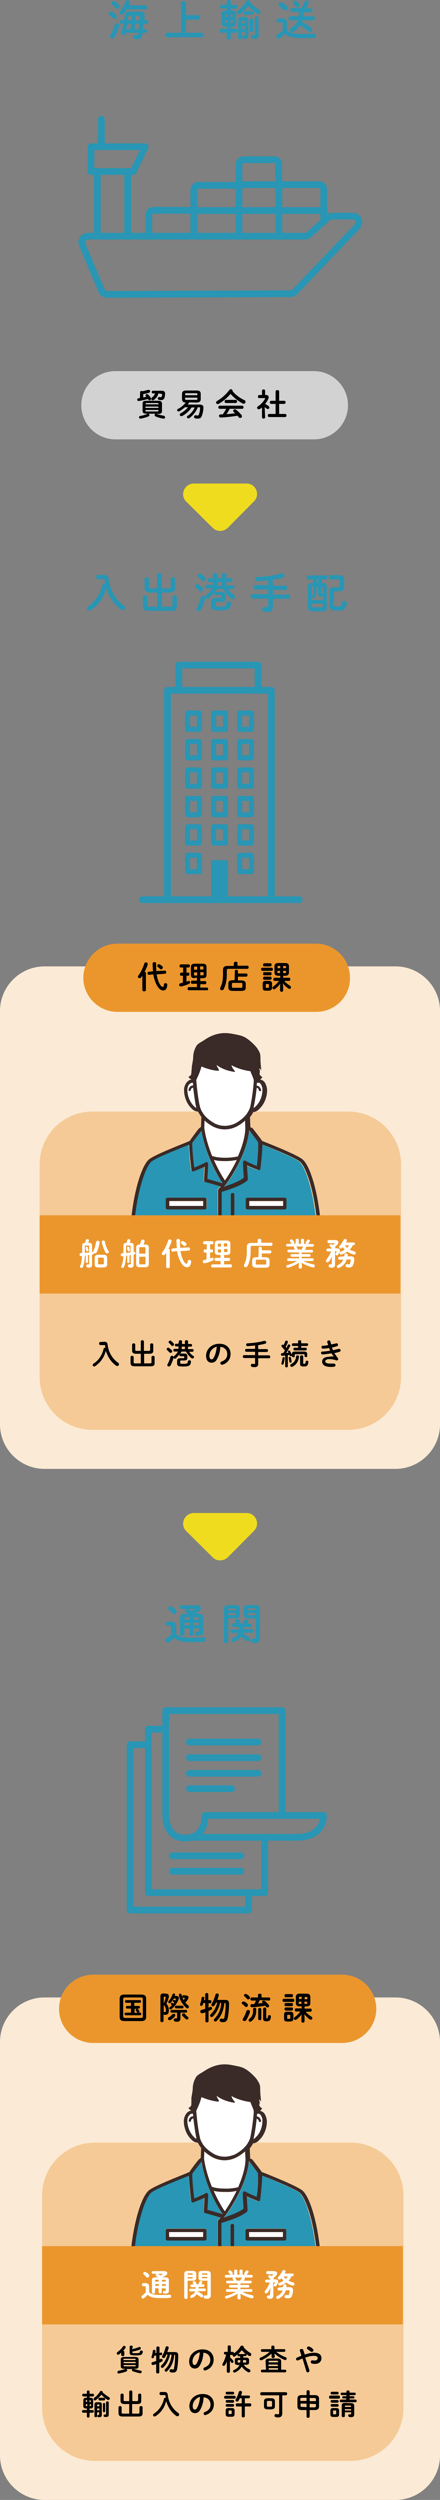<?xml version="1.0" encoding="utf-8"?>
<!-- Generator: Adobe Illustrator 27.2.0, SVG Export Plug-In . SVG Version: 6.00 Build 0)  -->
<svg version="1.1" id="_レイヤー_2" xmlns="http://www.w3.org/2000/svg" xmlns:xlink="http://www.w3.org/1999/xlink" x="0px"
	 y="0px" viewBox="0 0 197.5 1120.9" style="enable-background:new 0 0 197.5 1120.9;" xml:space="preserve">
<rect x="0" y="0" width="197.5" height="1120.9" fill="#808080" stroke="none"/>
<style type="text/css">
	.st0{fill:#D2D2D2;}
	.st1{fill:#2896B4;}
	.st2{fill:none;stroke:#2896B4;stroke-width:3;stroke-linecap:round;stroke-linejoin:round;}
	.st3{fill:#F0DC1E;}
	.st4{fill:#FBEAD5;}
	.st5{fill:#EB962D;}
	.st6{fill:none;stroke:#2896B4;stroke-width:2.26;stroke-linecap:round;stroke-linejoin:round;}
	.st7{fill:#2896B4;stroke:#2896B4;stroke-width:2.26;stroke-linecap:round;stroke-linejoin:round;}
	.st8{fill:#F5CA96;}
	.st9{fill:#FFFFFF;}
	.st10{fill:#3A2A28;}
</style>
<g>
	<g>
		<path class="st0" d="M140.9,197H51.8c-8.5,0-15.3-6.9-15.3-15.3l0,0c0-8.4,6.8-15.3,15.3-15.3h89.1c8.4,0,15.3,6.9,15.3,15.3l0,0
			C156.2,190.1,149.4,197,140.9,197z"/>
		<g>
			<path class="st1" d="M52.1,6.7c0.2,0.3,0.3,0.5,0.3,0.8c0,0.6-0.5,1-1,1c-0.3,0-0.5-0.1-0.7-0.3c-0.4-0.5-1.1-1.1-1.5-1.4
				c-0.3-0.2-0.4-0.5-0.4-0.7c0-0.5,0.5-0.9,1-0.9c0.2,0,0.5,0.1,0.7,0.2C51.1,5.7,51.7,6.2,52.1,6.7L52.1,6.7z M52.4,10.4
				c0.5,0,1.1,0.4,1.1,1c0,0.1,0,0.2,0,0.3c-0.5,1.8-1.3,3.7-2.1,5c-0.3,0.4-0.6,0.6-1,0.6c-0.5,0-1.1-0.4-1.1-0.9
				c0-0.2,0.1-0.4,0.2-0.6c0.8-1.2,1.5-3,2-4.6C51.6,10.7,52,10.5,52.4,10.4L52.4,10.4z M53.3,2.1c0.2,0.3,0.3,0.5,0.3,0.8
				c0,0.5-0.5,1-1,1c-0.3,0-0.5-0.1-0.8-0.4c-0.5-0.5-1-1-1.4-1.4C50.1,1.8,50,1.6,50,1.4c0-0.5,0.5-0.9,1-0.9
				c0.2,0,0.5,0.1,0.7,0.2C52.3,1.1,52.9,1.6,53.3,2.1L53.3,2.1z M65.9,9.1c0.5,0,0.7,0.4,0.7,0.8s-0.2,0.8-0.7,0.8h-1.5
				c-0.1,0.8-0.1,1.6-0.2,2.4h1.2c0.5,0,0.7,0.4,0.7,0.8s-0.2,0.8-0.7,0.8h-1.4c0,0.3-0.1,0.6-0.1,0.9c-0.2,1.4-1,2-2.2,2
				c-0.4,0-1-0.1-1.3-0.1c-0.5-0.1-0.8-0.5-0.8-0.9c0-0.5,0.3-1,1-0.9c0.2,0,0.7,0.1,0.9,0.1c0.3,0,0.5-0.1,0.6-0.5
				c0-0.2,0.1-0.4,0.1-0.6h-5.7l-0.1,0.4c-0.1,0.5-0.5,0.7-1,0.7c-0.5,0-1.1-0.3-0.9-1c0.3-1.4,0.6-2.8,0.9-4.2h-1
				c-0.5,0-0.7-0.4-0.7-0.8s0.2-0.8,0.7-0.8h1.3c0.1-0.6,0.2-1.3,0.3-2c0.2-1.3,0.7-1.8,2.1-1.8h4.7c1.5,0,2.2,0.6,2.1,1.8
				c0,0.7-0.1,1.3-0.1,1.9L65.9,9.1L65.9,9.1z M65.3,2.4c0.5,0,0.8,0.5,0.8,0.9s-0.2,0.9-0.8,0.9h-8.5c-0.4,0.7-0.8,1.3-1.3,1.9
				c-0.3,0.3-0.6,0.4-0.9,0.4c-0.5,0-1-0.4-1-0.9c0-0.2,0.1-0.5,0.3-0.7c0.9-1,1.9-2.8,2.4-4.2c0.2-0.4,0.5-0.6,1-0.6
				c0.5,0,1,0.4,1,0.9c0,0.1,0,0.2-0.1,0.4c-0.1,0.3-0.3,0.7-0.5,1L65.3,2.4L65.3,2.4z M58.5,13.1c0.1-0.8,0.2-1.6,0.3-2.4h-1.7
				c-0.1,0.8-0.3,1.6-0.4,2.4H58.5z M59,9.1c0.1-0.7,0.1-1.4,0.2-2.1h-1.1c-0.4,0-0.5,0.1-0.5,0.4c-0.1,0.6-0.2,1.1-0.2,1.7
				C57.4,9.1,59,9.1,59,9.1z M62.3,13.1c0.1-0.8,0.1-1.6,0.2-2.4h-1.8c-0.1,0.8-0.2,1.6-0.3,2.4H62.3L62.3,13.1z M62.6,9.1
				c0-0.6,0.1-1.1,0.1-1.7c0-0.4-0.1-0.4-0.5-0.4H61c-0.1,0.7-0.1,1.4-0.2,2.1H62.6L62.6,9.1z"/>
			<path class="st1" d="M88.8,6.8c0.6,0,0.8,0.5,0.8,1s-0.3,1-0.8,1h-5.3v5.9h6.9c0.6,0,0.9,0.5,0.9,1s-0.3,1-0.9,1H75
				c-0.5,0-0.8-0.5-0.8-1s0.3-1,0.8-1h6.3V1.3c0-0.6,0.6-0.8,1.1-0.8c0.5,0,1.1,0.3,1.1,0.8v5.5C83.5,6.8,88.8,6.8,88.8,6.8z"/>
			<path class="st1" d="M101.2,11.9c-1.3,0-1.8-0.6-1.8-1.8V6.6c0-1.2,0.5-1.8,1.8-1.8h0.6v-1h-2.3c-0.5,0-0.7-0.4-0.7-0.9
				s0.2-0.8,0.7-0.8h2.3V0.7c0-0.5,0.5-0.7,0.9-0.7s0.9,0.2,0.9,0.7v1.5h2.2c0.5,0,0.7,0.4,0.7,0.8s-0.2,0.9-0.7,0.9h-2.2v0.9h0.6
				c1.3,0,1.8,0.6,1.8,1.8v3.5c0,1.2-0.6,1.8-1.8,1.8h-0.6v1h2.1c0.5,0,0.7,0.4,0.7,0.9s-0.2,0.9-0.7,0.9h-2.1v2.5
				c0,0.5-0.5,0.7-0.9,0.7s-0.9-0.2-0.9-0.7v-2.5h-2.4c-0.5,0-0.7-0.4-0.7-0.9s0.2-0.9,0.7-0.9h2.4v-1L101.2,11.9L101.2,11.9z
				 M101.3,6.5c-0.2,0-0.2,0.1-0.2,0.3v0.8h0.9V6.5C102,6.5,101.3,6.5,101.3,6.5z M101.1,9.1V10c0,0.2,0,0.3,0.2,0.3h0.7V9.1H101.1z
				 M103.5,7.6h0.9V6.8c0-0.2-0.1-0.3-0.3-0.3h-0.7C103.5,6.5,103.5,7.6,103.5,7.6z M103.5,10.3h0.7c0.2,0,0.3-0.1,0.3-0.3V9.1h-0.9
				C103.5,9.1,103.5,10.3,103.5,10.3z M116.3,4.4c0.4,0.2,0.6,0.6,0.6,0.9c0,0.5-0.4,1-1,1c-0.2,0-0.4-0.1-0.6-0.2
				c-1.3-0.9-2.8-2.1-3.9-3.4c-1,1.3-2.2,2.5-3.5,3.5c-0.2,0.2-0.5,0.2-0.7,0.2c-0.5,0-0.9-0.4-0.9-0.9c0-0.3,0.1-0.6,0.5-0.8
				c1.4-1.1,2.6-2.3,3.8-4.1c0.2-0.3,0.5-0.5,0.8-0.5c0.5,0,1,0.4,1,0.9c0,0.1,0,0.1,0,0.1C113.6,2.6,115.1,3.7,116.3,4.4L116.3,4.4
				z M108.5,14.4V17c0,0.4-0.4,0.6-0.8,0.6s-0.8-0.2-0.8-0.6V9.3c0-1.2,0.4-1.7,1.7-1.7h1.2c1.3,0,1.7,0.4,1.7,1.7V16
				c0,1-0.6,1.5-1.4,1.5c-0.3,0-0.5,0-0.8-0.1c-0.4-0.1-0.6-0.4-0.6-0.8c0-0.4,0.2-0.8,0.7-0.7c0.1,0,0.2,0,0.3,0
				c0.1,0,0.2-0.1,0.2-0.3v-1.4L108.5,14.4L108.5,14.4z M109.9,9.7c0-0.3-0.1-0.4-0.4-0.4h-0.7c-0.3,0-0.4,0.1-0.4,0.4v0.8h1.4
				C109.9,10.4,109.9,9.7,109.9,9.7z M109.9,11.8h-1.4v1.1h1.4V11.8z M110,6.7c-0.4,0-0.7-0.4-0.7-0.8S109.6,5,110,5h3
				c0.4,0,0.7,0.4,0.7,0.8s-0.2,0.8-0.7,0.8H110z M113.7,13.7c0,0.5-0.4,0.7-0.8,0.7s-0.8-0.2-0.8-0.7V9c0-0.5,0.4-0.7,0.8-0.7
				s0.8,0.2,0.8,0.7V13.7z M116.1,15.9c0,1-0.6,1.5-1.5,1.5c-0.4,0-0.7,0-1.2-0.1c-0.5-0.1-0.7-0.4-0.7-0.8c0-0.4,0.3-0.9,0.8-0.8
				c0.3,0,0.5,0.1,0.7,0.1c0.1,0,0.2-0.1,0.2-0.3V8c0-0.5,0.4-0.7,0.8-0.7s0.8,0.2,0.8,0.7L116.1,15.9L116.1,15.9z"/>
			<path class="st1" d="M128.8,13.5c1.1,1.2,2.9,1.7,7,1.7c2,0,3.5-0.1,5-0.2c0.7-0.1,1,0.5,1,1c0,0.5-0.3,1-0.9,1
				c-1.6,0.1-3.1,0.1-5.1,0.1c-4.4,0-6.5-0.6-7.9-2c-0.7,0.7-1.4,1.4-2.3,2.1c-0.2,0.1-0.4,0.2-0.6,0.2c-0.6,0-1-0.5-1-1
				c0-0.3,0.2-0.6,0.6-0.9c0.8-0.6,1.6-1.2,2.3-1.9v-3c0-0.4-0.1-0.5-0.6-0.5H125c-0.6,0-0.8-0.5-0.8-0.9s0.3-0.9,0.8-0.9h1.6
				c1.6,0,2.2,0.7,2.2,2.2L128.8,13.5L128.8,13.5z M128.7,2.8c0.2,0.3,0.3,0.5,0.3,0.8c0,0.6-0.5,1.1-1.1,1.1
				c-0.3,0-0.6-0.1-0.9-0.4c-0.6-0.6-1-1.1-1.6-1.5c-0.3-0.2-0.4-0.5-0.4-0.7c0-0.5,0.5-1,1.1-1c0.2,0,0.5,0.1,0.7,0.2
				C127.5,1.6,128.2,2.2,128.7,2.8L128.7,2.8z M135.4,3.6c0.5-0.8,1-1.9,1.3-2.8c0.2-0.5,0.6-0.6,0.9-0.6c0.5,0,1,0.3,1,0.9
				c0,0.1,0,0.2-0.1,0.4c-0.3,0.7-0.7,1.5-1.1,2.3h2.2c0.5,0,0.7,0.4,0.7,0.8s-0.2,0.9-0.7,0.9h-3.5v0.3c0,0.5,0,1-0.1,1.5h4.6
				c0.5,0,0.7,0.4,0.7,0.9c0,0.4-0.2,0.9-0.7,0.9h-4.9c-0.1,0.2-0.1,0.5-0.2,0.7c1.6,0.8,3,1.7,4.1,2.6c0.4,0.3,0.5,0.6,0.5,0.9
				c0,0.5-0.5,1-1,1c-0.2,0-0.5-0.1-0.8-0.3c-0.9-0.8-2.2-1.8-3.6-2.6c-0.7,1.1-1.7,2.1-3,2.8c-0.2,0.1-0.4,0.2-0.6,0.2
				c-0.6,0-1-0.5-1-0.9c0-0.3,0.2-0.6,0.6-0.9c1.5-0.9,2.4-2,2.9-3.5h-3.4c-0.5,0-0.7-0.4-0.7-0.9s0.2-0.9,0.7-0.9h3.8
				c0.1-0.5,0.1-1,0.1-1.5V5.3H131c-0.5,0-0.7-0.4-0.7-0.9s0.2-0.8,0.7-0.8L135.4,3.6L135.4,3.6z M134.3,1.9
				c0.1,0.2,0.1,0.4,0.1,0.5c0,0.5-0.5,0.9-0.9,0.9c-0.3,0-0.7-0.2-0.9-0.5c-0.2-0.3-0.6-0.8-0.8-1.2c-0.1-0.2-0.2-0.4-0.2-0.5
				c0-0.5,0.5-0.8,1-0.8c0.3,0,0.6,0.1,0.7,0.3C133.7,1,134.1,1.5,134.3,1.9L134.3,1.9z"/>
		</g>
		<g>
			<path d="M62.9,175.8c0-0.4,0.4-0.5,0.7-0.5c0.2,0,0.4,0.1,0.5,0.1c0.8-0.2,1.6-0.4,2.4-0.6c0.1,0,0.1,0,0.2,0
				c0.4,0,0.7,0.3,0.7,0.7c0,0.2-0.2,0.5-0.5,0.6c-0.8,0.2-1.7,0.5-2.6,0.6v1.5c0.5-0.1,0.9-0.2,1.4-0.3c-0.1-0.1-0.1-0.1-0.2-0.2
				c-0.1-0.1-0.2-0.2-0.2-0.4c0-0.3,0.3-0.6,0.7-0.6c0.2,0,0.4,0.1,0.5,0.2c0.4,0.4,0.8,0.9,1.2,1.5c0.1,0.1,0.1,0.3,0.1,0.4
				c0,0.4-0.3,0.7-0.7,0.7c-0.2,0-0.4-0.1-0.6-0.4c0-0.1-0.1-0.1-0.1-0.2c-1.4,0.4-2.8,0.7-4.1,0.9c-0.4,0.1-0.7-0.3-0.7-0.6
				c0-0.3,0.2-0.6,0.5-0.6c0.2,0,0.5-0.1,0.7-0.1L62.9,175.8L62.9,175.8z M70.1,185.5c0.1,0,0.2,0,0.2,0.1c0.8,0.3,2,0.6,3.2,0.8
				c0.4,0.1,0.6,0.4,0.6,0.7c0,0.4-0.3,0.7-0.8,0.6c-1.3-0.2-2.6-0.6-3.5-1c-0.3-0.1-0.4-0.4-0.4-0.6c0-0.3,0.2-0.5,0.5-0.6h-3.4
				c0.3,0,0.6,0.3,0.6,0.6c0,0.2-0.1,0.4-0.4,0.6c-1,0.4-2.3,0.8-3.5,1c-0.5,0.1-0.8-0.3-0.8-0.6c0-0.3,0.2-0.6,0.6-0.6
				c1.1-0.2,2.2-0.5,3.1-0.9c0.1,0,0.2-0.1,0.3-0.1h-0.7c-1.2,0-1.7-0.4-1.7-1.3V181c0-0.9,0.4-1.3,1.7-1.3h5.3
				c1.2,0,1.7,0.4,1.7,1.3v3.3c0,1.1-0.7,1.3-1.7,1.3L70.1,185.5L70.1,185.5z M71.1,181c0-0.3-0.1-0.3-0.5-0.3h-4.7
				c-0.5,0-0.5,0.1-0.5,0.3v0.3h5.8L71.1,181L71.1,181z M65.3,182.9h5.8v-0.6h-5.8V182.9z M70.6,184.5c0.5,0,0.5-0.1,0.5-0.3v-0.4
				h-5.8v0.4c0,0.3,0.2,0.3,0.5,0.3H70.6L70.6,184.5z M71.1,176.4c-0.3,1.2-1,2.2-2,2.9c-0.2,0.1-0.3,0.2-0.5,0.2
				c-0.4,0-0.7-0.3-0.7-0.7c0-0.2,0.1-0.4,0.3-0.6c0.7-0.4,1.1-1.1,1.4-1.8h-1c-0.3,0-0.5-0.3-0.5-0.6s0.2-0.6,0.5-0.6h4
				c1.1,0,1.5,0.5,1.5,1.3c0,0.7-0.1,1.1-0.2,1.6c-0.2,0.9-0.8,1.3-1.6,1.3c-0.3,0-0.6,0-0.9-0.1c-0.4-0.1-0.6-0.4-0.6-0.6
				c0-0.4,0.3-0.7,0.8-0.7c0.2,0,0.4,0.1,0.6,0.1c0.2,0,0.3-0.1,0.4-0.3c0.1-0.4,0.2-0.7,0.2-1c0-0.1-0.1-0.2-0.4-0.2L71.1,176.4
				L71.1,176.4z"/>
			<path d="M85,180.4c-0.3,0.3-0.5,0.7-0.8,1h5.4c1.3,0,1.8,0.6,1.7,1.4c0,1.2-0.3,2.4-0.6,3.4c-0.4,1.1-0.8,1.5-2,1.5
				c-0.3,0-0.7,0-1-0.1c-0.4-0.1-0.6-0.4-0.6-0.7c0-0.4,0.3-0.8,0.8-0.7c0.2,0,0.5,0.1,0.8,0.1c0.3,0,0.5-0.1,0.6-0.6
				c0.3-0.7,0.5-1.8,0.5-2.7c0-0.3-0.1-0.4-0.5-0.4h-0.5c-0.8,1.9-2.1,3.6-3.7,4.8c-0.2,0.1-0.3,0.2-0.5,0.2c-0.4,0-0.7-0.3-0.7-0.6
				c0-0.2,0.1-0.4,0.4-0.6c1.4-0.9,2.4-2.2,3.1-3.7H86c-1.1,1.6-2.6,3-4.2,3.8c-0.1,0.1-0.3,0.1-0.4,0.1c-0.4,0-0.7-0.3-0.7-0.7
				c0-0.2,0.1-0.4,0.4-0.6c1.3-0.7,2.4-1.6,3.3-2.7H83c-0.8,0.7-1.7,1.3-2.4,1.8c-0.2,0.1-0.3,0.1-0.4,0.1c-0.4,0-0.7-0.3-0.7-0.6
				c0-0.2,0.1-0.5,0.5-0.6c1.2-0.6,2.4-1.6,3.4-2.8c-1,0-1.6-0.4-1.7-1.5v-2.4c0-1,0.6-1.5,1.8-1.5h4.8c1.2,0,1.8,0.4,1.8,1.5v2.4
				c0,1.2-0.8,1.4-1.8,1.5L85,180.4L85,180.4z M88.6,176.7c0-0.3-0.1-0.4-0.6-0.4h-4.3c-0.4,0-0.6,0.1-0.6,0.4v0.5h5.4
				C88.6,177.2,88.6,176.7,88.6,176.7z M88,179.3c0.5,0,0.6-0.1,0.6-0.4v-0.6h-5.5v0.6c0,0.3,0.1,0.4,0.6,0.4H88z"/>
			<path d="M109.7,179.4c0.4,0.2,0.5,0.5,0.5,0.8c0,0.4-0.3,0.8-0.8,0.8c-0.2,0-0.3,0-0.5-0.1c-1.9-1-4-2.6-5.4-4.3
				c-1.5,1.8-3.4,3.4-5.4,4.5c-0.1,0.1-0.3,0.1-0.4,0.1c-0.4,0-0.7-0.4-0.7-0.7c0-0.2,0.1-0.5,0.4-0.7c2.1-1.2,4.1-3,5.5-4.9
				c0.2-0.2,0.4-0.4,0.7-0.4c0.4,0,0.8,0.3,0.8,0.7c0,0.1,0,0.1,0,0.2C105.7,177,107.7,178.5,109.7,179.4L109.7,179.4z M103.1,183.3
				c-0.4,0.8-0.9,1.6-1.4,2.4c1.3-0.1,2.5-0.2,3.8-0.4c-0.2-0.2-0.4-0.4-0.6-0.6c-0.2-0.1-0.2-0.3-0.2-0.5c0-0.4,0.3-0.7,0.7-0.7
				c0.2,0,0.4,0.1,0.6,0.2c0.8,0.7,1.8,1.6,2.4,2.4c0.2,0.2,0.2,0.4,0.2,0.6c0,0.4-0.4,0.7-0.8,0.7c-0.2,0-0.5-0.1-0.7-0.4
				c-0.2-0.2-0.3-0.4-0.5-0.6c-2.5,0.4-5,0.7-7.5,0.8c-0.5,0-0.8-0.4-0.8-0.7s0.2-0.7,0.7-0.7c0.3,0,0.6,0,1,0
				c0.5-0.8,1.1-1.6,1.5-2.5h-2.9c-0.4,0-0.6-0.4-0.6-0.7s0.2-0.7,0.6-0.7h10.1c0.4,0,0.6,0.3,0.6,0.7s-0.2,0.7-0.6,0.7L103.1,183.3
				L103.1,183.3z M105.8,179.3c0.4,0,0.6,0.3,0.6,0.7s-0.2,0.7-0.6,0.7h-4.4c-0.4,0-0.6-0.4-0.6-0.7s0.2-0.7,0.6-0.7
				C101.4,179.3,105.8,179.3,105.8,179.3z"/>
			<path d="M119,187.1c0,0.4-0.4,0.6-0.7,0.6s-0.7-0.2-0.7-0.6v-4.4c-0.3,0.3-0.6,0.5-1,0.7c-0.2,0.1-0.3,0.1-0.5,0.1
				c-0.4,0-0.7-0.3-0.7-0.7c0-0.2,0.1-0.4,0.4-0.6c1.4-0.9,2.6-2.3,3.2-3.5c0-0.1,0-0.1,0-0.1c0-0.1-0.1-0.1-0.2-0.1h-2.5
				c-0.3,0-0.5-0.3-0.5-0.7s0.2-0.7,0.5-0.7h1.3v-1.9c0-0.4,0.4-0.6,0.7-0.6s0.7,0.2,0.7,0.6v1.9h0.4c0.8,0,1.2,0.4,1.2,1
				c0,0.2-0.1,0.5-0.2,0.8c-0.3,0.7-0.8,1.5-1.4,2.2c0.6,0.3,1.2,0.7,1.6,1c0.2,0.2,0.3,0.4,0.3,0.6c0,0.4-0.3,0.7-0.7,0.7
				c-0.2,0-0.3-0.1-0.5-0.2c-0.3-0.2-0.6-0.4-0.9-0.7L119,187.1L119,187.1z M123.7,181.1h-2c-0.4,0-0.6-0.4-0.6-0.7s0.2-0.7,0.6-0.7
				h2v-4.1c0-0.5,0.4-0.7,0.8-0.7s0.8,0.2,0.8,0.7v4.1h2.3c0.4,0,0.6,0.4,0.6,0.7s-0.2,0.7-0.6,0.7h-2.3v4.5h2.7
				c0.4,0,0.6,0.4,0.6,0.7s-0.2,0.7-0.6,0.7h-7.2c-0.4,0-0.6-0.4-0.6-0.7s0.2-0.7,0.6-0.7h2.9L123.7,181.1L123.7,181.1z"/>
		</g>
		<g>
			<path class="st2" d="M45.6,130.3l-8.7-20.6c-0.8-1.8,0.6-3.8,2.5-3.8h97.5c0.7,0,1.3-0.2,1.8-0.7l8.5-7.6
				c0.5-0.4,1.1-0.7,1.8-0.7h9.4c2.4,0,3.6,2.9,2,4.6l-28.1,29.4c-0.5,0.5-1.2,0.8-1.9,0.8L48.1,132C47,132,46,131.3,45.6,130.3
				L45.6,130.3z"/>
			<path class="st2" d="M66.8,106v-9.7c0-1.1,0.9-2,2-2H87v-9.2c0-1.1,0.9-2,2-2h18.3v-9.5c0-1.1,0.9-2,2-2h13.8c1.1,0,2,0.9,2,2
				v9.2h18.2c1.1,0,2,0.9,2,2v14.3"/>
			<line class="st2" x1="87" y1="105.8" x2="87" y2="94.3"/>
			<line class="st2" x1="145.6" y1="94.4" x2="87" y2="94.4"/>
			<line class="st2" x1="128.2" y1="82.8" x2="107.2" y2="82.8"/>
			<line class="st2" x1="107.3" y1="106" x2="107.3" y2="83.1"/>
			<line class="st2" x1="125.2" y1="106" x2="125.2" y2="80.9"/>
			<line class="st2" x1="43.7" y1="105.8" x2="43.7" y2="76.8"/>
			<line class="st2" x1="57.3" y1="105.8" x2="57.3" y2="76.8"/>
			<polygon class="st2" points="40.8,76.9 59.8,76.9 65.2,65.8 40.9,65.8 			"/>
			<line class="st2" x1="45.5" y1="65.8" x2="45.5" y2="53.5"/>
		</g>
	</g>
	<path class="st3" d="M83.6,224.9l11.9,11.8c1.8,1.8,4.8,1.8,6.7,0l11.8-11.9c3-3,0.8-8-3.3-8l-23.7,0
		C82.7,216.9,80.6,222,83.6,224.9L83.6,224.9z"/>
	<path class="st3" d="M83.6,686.5l11.9,11.8c1.8,1.8,4.8,1.8,6.7,0l11.8-11.9c3-3,0.8-8-3.3-8l-23.7,0
		C82.7,678.5,80.6,683.5,83.6,686.5L83.6,686.5z"/>
	<g>
		<path class="st4" d="M20,433.3h157.5c11.1,0,20,9,20,20v185.3c0,11.1-9,20-20,20H20c-11.1,0-20-9-20-20V453.3
			C0,442.3,9,433.3,20,433.3z"/>
		<path class="st5" d="M141.9,453.7H52.7c-8.4,0-15.3-6.9-15.3-15.3l0,0c0-8.4,6.9-15.3,15.3-15.3h89.1c8.5,0,15.3,6.9,15.3,15.3
			l0,0C157.2,446.9,150.3,453.7,141.9,453.7z"/>
		<g>
			<path d="M64,437.3c-0.2,0.4-0.5,0.7-0.7,1c-0.2,0.2-0.4,0.3-0.6,0.3c-0.4,0-0.8-0.3-0.8-0.7c0-0.2,0.1-0.3,0.2-0.5
				c1.1-1.4,2.1-3.5,2.7-5.4c0.1-0.4,0.4-0.5,0.7-0.5c0.4,0,0.8,0.3,0.8,0.7c0,0.1,0,0.1,0,0.2c-0.3,1.1-0.8,2.2-1.4,3.3
				c0.3,0,0.6,0.2,0.6,0.6v7.6c0,0.4-0.4,0.6-0.8,0.6s-0.8-0.2-0.8-0.6V437.3L64,437.3z M74,435.2c0.4,0,0.6,0.4,0.6,0.7
				c0,0.3-0.1,0.6-0.5,0.7l-3.8,0.3c0.2,1.2,0.5,2.3,0.9,3.3c0.8,1.9,1.4,2.3,1.9,2.3c0.2,0,0.4-0.2,0.5-1.1c0-0.4,0.4-0.6,0.7-0.6
				c0.4,0,0.8,0.3,0.8,0.8c-0.2,2-0.9,2.5-1.9,2.5c-1.2,0-2.4-1.2-3.4-3.6c-0.4-1.1-0.8-2.2-1-3.6l-2,0.2c-0.4,0-0.6-0.4-0.6-0.7
				c0-0.3,0.2-0.6,0.5-0.7l2-0.2c-0.1-1.1-0.2-2.3-0.2-3.5c0-0.4,0.4-0.6,0.8-0.6s0.8,0.2,0.8,0.6c0,1.2,0,2.3,0.1,3.4L74,435.2
				L74,435.2z M72.9,433.3c0.2,0.2,0.2,0.4,0.2,0.5c0,0.4-0.4,0.8-0.8,0.8c-0.2,0-0.4-0.1-0.5-0.2c-0.3-0.3-0.6-0.6-1-0.9
				c-0.2-0.1-0.2-0.3-0.2-0.5c0-0.4,0.3-0.7,0.7-0.7c0.1,0,0.3,0.1,0.5,0.2C72.2,432.7,72.6,433,72.9,433.3L72.9,433.3z"/>
			<path d="M82.2,437.5h-0.9c-0.4,0-0.5-0.3-0.5-0.7c0-0.3,0.2-0.7,0.5-0.7h0.9v-2.3h-1.1c-0.4,0-0.5-0.3-0.5-0.7
				c0-0.3,0.2-0.7,0.5-0.7h3.6c0.4,0,0.5,0.3,0.5,0.7s-0.2,0.7-0.5,0.7h-1v2.3h0.8c0.4,0,0.5,0.3,0.5,0.7s-0.2,0.7-0.5,0.7h-0.8v2.7
				c0.2-0.1,0.5-0.2,0.7-0.3c0.1,0,0.2-0.1,0.3-0.1c0.4,0,0.6,0.3,0.6,0.7c0,0.2-0.1,0.5-0.4,0.6c-1.1,0.5-2.5,1-3.6,1.2
				c-0.1,0-0.1,0-0.2,0c-0.4,0-0.7-0.4-0.7-0.7c0-0.3,0.2-0.6,0.5-0.7c0.4-0.1,0.8-0.2,1.2-0.3V437.5L82.2,437.5z M87.4,438.6
				c-1.2,0-1.7-0.5-1.7-1.5v-3.5c0-1,0.5-1.5,1.7-1.5H91c1.2,0,1.7,0.5,1.7,1.5v3.5c0,1-0.5,1.5-1.7,1.5h-1.1v1.3h2.2
				c0.4,0,0.5,0.3,0.5,0.7s-0.2,0.7-0.5,0.7h-2.2v1.5h3c0.4,0,0.5,0.3,0.5,0.7S93.3,444,93,444h-8.3c-0.3,0-0.5-0.3-0.5-0.7
				s0.2-0.7,0.5-0.7h3.7v-1.5h-2.2c-0.3,0-0.5-0.3-0.5-0.7s0.2-0.7,0.5-0.7h2.2v-1.3H87.4L87.4,438.6z M88.5,434.7v-1.3h-0.9
				c-0.4,0-0.5,0.1-0.5,0.4v1H88.5L88.5,434.7z M88.5,437.3V436h-1.4v1c0,0.3,0.1,0.4,0.5,0.4H88.5L88.5,437.3z M89.9,434.7h1.4v-1
				c0-0.3-0.1-0.4-0.5-0.4h-1V434.7z M89.9,436v1.3h1c0.4,0,0.5-0.1,0.5-0.4v-1H89.9z"/>
			<path d="M105,431.8c0-0.4,0.4-0.6,0.8-0.6s0.8,0.2,0.8,0.6v1.2h4.5c0.4,0,0.5,0.3,0.5,0.7c0,0.3-0.2,0.7-0.5,0.7h-8.5
				c-0.6,0-0.8,0.2-0.8,0.7v1.8c0,2.7-0.5,4.8-1.4,6.6c-0.2,0.4-0.5,0.5-0.8,0.5c-0.4,0-0.8-0.3-0.8-0.7c0-0.1,0-0.3,0.1-0.5
				c0.8-1.5,1.2-3.4,1.2-5.9v-2.1c0-1.1,0.6-1.7,2-1.7h2.8L105,431.8L105,431.8z M105.4,435.4c0-0.4,0.4-0.6,0.7-0.6
				s0.7,0.2,0.7,0.6v1.1h3.7c0.4,0,0.6,0.3,0.6,0.7c0,0.3-0.2,0.7-0.6,0.7h-3.7v1.7h1.5c1.4,0,2,0.5,2,1.5v1.7c0,1.3-0.8,1.5-2,1.5
				h-3.8c-1.4,0-2-0.5-2-1.5V441c0-1,0.5-1.5,2-1.5h0.8L105.4,435.4L105.4,435.4z M108.2,442.9c0.5,0,0.6-0.1,0.6-0.5v-1.2
				c0-0.4-0.1-0.5-0.6-0.5h-3.5c-0.5,0-0.6,0.1-0.6,0.5v1.2c0,0.4,0.2,0.5,0.6,0.5H108.2z"/>
			<path d="M117.8,435.3c-0.4,0-0.6-0.4-0.6-0.7c0-0.4,0.2-0.7,0.6-0.7h4.1c0.4,0,0.6,0.4,0.6,0.7c0,0.3-0.2,0.7-0.6,0.7H117.8z
				 M119.3,444.2c-1,0-1.4-0.4-1.4-1.3v-1.8c0-0.8,0.3-1.3,1.4-1.3h1.4c1,0,1.4,0.4,1.4,1.3v1.8c0,0.9-0.5,1.2-1.4,1.3H119.3z
				 M118.6,433.3c-0.4,0-0.5-0.3-0.5-0.7s0.2-0.7,0.5-0.7h2.8c0.4,0,0.5,0.3,0.5,0.7s-0.2,0.7-0.5,0.7H118.6z M118.6,437.3
				c-0.4,0-0.5-0.3-0.5-0.7s0.2-0.7,0.5-0.7h2.8c0.4,0,0.5,0.3,0.5,0.7s-0.2,0.7-0.5,0.7H118.6z M118.6,439.3
				c-0.4,0-0.5-0.3-0.5-0.7s0.2-0.7,0.5-0.7h2.8c0.4,0,0.5,0.3,0.5,0.7s-0.2,0.7-0.5,0.7H118.6z M120.4,442.9c0.2,0,0.3-0.1,0.3-0.3
				v-1.1c0-0.2-0.1-0.3-0.3-0.3h-0.8c-0.2,0-0.3,0.1-0.3,0.3v1.1c0,0.2,0.1,0.3,0.3,0.3H120.4z M127.1,437.5v0.9h2.7
				c0.4,0,0.5,0.3,0.5,0.7s-0.2,0.7-0.5,0.7h-2.2c0.7,0.9,1.7,1.6,2.6,2.2c0.3,0.2,0.4,0.4,0.4,0.7c0,0.4-0.3,0.7-0.7,0.7
				c-0.2,0-0.3-0.1-0.5-0.2c-0.9-0.6-1.8-1.5-2.4-2.3l0.1,1.7v1.5c0,0.4-0.4,0.6-0.7,0.6s-0.7-0.2-0.7-0.6v-1.5l0.1-1.5
				c-0.7,0.9-1.5,1.7-2.3,2.3c-0.2,0.1-0.4,0.2-0.5,0.2c-0.4,0-0.7-0.3-0.7-0.7c0-0.2,0.1-0.4,0.4-0.6c0.9-0.6,1.7-1.4,2.5-2.5h-2
				c-0.4,0-0.5-0.3-0.5-0.7s0.2-0.7,0.5-0.7h2.6v-0.9h-0.9c-1.2,0-1.7-0.5-1.7-1.5v-2.7c0-1,0.5-1.5,1.7-1.5h3.1
				c1.2,0,1.7,0.5,1.7,1.5v2.7c0,1.1-0.6,1.5-1.7,1.5L127.1,437.5L127.1,437.5z M125,433.1c-0.4,0-0.4,0.1-0.4,0.4v0.6h1.2v-1
				L125,433.1L125,433.1z M124.5,435.3v0.6c0,0.3,0.1,0.4,0.4,0.4h0.8v-1H124.5L124.5,435.3z M127.1,434.1h1.3v-0.6
				c0-0.3-0.1-0.4-0.4-0.4h-0.9L127.1,434.1L127.1,434.1z M127.1,436.3h0.9c0.4,0,0.4-0.1,0.4-0.4v-0.6h-1.3L127.1,436.3
				L127.1,436.3z"/>
		</g>
		<g>
			<path class="st1" d="M46.6,257.8c1.5,0,2.1,0.6,2.2,1.9c0.6,4.9,2.9,9.1,6.8,11.8c0.4,0.3,0.6,0.6,0.6,1c0,0.6-0.5,1.1-1.1,1.1
				c-0.2,0-0.5-0.1-0.8-0.3c-3.1-2.2-5.5-5.7-6.6-9.6c-0.4,1.4-0.9,2.8-1.6,4.1c-0.9,1.7-2.1,3.2-3.6,4.4c-0.6,0.5-1.2,1-1.8,1.4
				c-0.3,0.2-0.5,0.2-0.7,0.2c-0.6,0-1-0.5-1-1c0-0.3,0.2-0.6,0.5-0.9c3.2-2.1,5.5-5.5,6.5-9.7c0.1-0.5,0.5-0.7,0.9-0.7
				c0.1,0,0.2,0,0.3,0c-0.1-0.4-0.1-0.9-0.2-1.3c0-0.4-0.1-0.5-0.7-0.5h-2.3c-0.6,0-0.8-0.5-0.8-1c0-0.5,0.3-1,0.8-1L46.6,257.8
				L46.6,257.8z"/>
			<path class="st1" d="M75.8,263.8c0.6,0,0.8-0.2,0.8-0.7v-3.4c0-0.6,0.5-0.9,1-0.9s1,0.3,1,0.9v3.7c0,1.7-0.8,2.3-2.6,2.3h-3.3
				v6.3h3.9c0.6,0,0.8-0.2,0.8-0.7v-3.4c0-0.6,0.5-0.9,1-0.9s1,0.3,1,0.9v3.7c0,1.7-0.8,2.3-2.6,2.3H66.7c-1.7,0-2.6-0.6-2.6-2.3
				v-3.7c0-0.6,0.5-0.9,1-0.9s1,0.3,1,0.9v3.4c0,0.6,0.2,0.7,0.8,0.7h3.7v-6.3h-3.1c-1.7,0-2.6-0.5-2.6-2.3v-3.7
				c0-0.6,0.5-0.9,1-0.9s1,0.3,1,0.9v3.4c0,0.6,0.2,0.7,0.8,0.7h2.8v-6.1c0-0.6,0.5-0.8,1-0.8s1,0.3,1,0.8v6.1H75.8L75.8,263.8z"/>
			<path class="st1" d="M90.8,263.4c0.2,0.3,0.3,0.5,0.3,0.8c0,0.6-0.5,1-1,1c-0.3,0-0.5-0.1-0.7-0.3c-0.4-0.5-1.1-1.1-1.5-1.4
				c-0.3-0.2-0.4-0.5-0.4-0.7c0-0.5,0.5-0.9,1-0.9c0.2,0,0.5,0.1,0.7,0.2C89.8,262.4,90.4,263,90.8,263.4L90.8,263.4z M91,267.1
				c0.5,0,1.1,0.4,1.1,1c0,0.1,0,0.2,0,0.3c-0.5,1.8-1.2,3.8-2,5.1c-0.3,0.4-0.7,0.6-1,0.6c-0.5,0-1-0.4-1-0.9
				c0-0.2,0.1-0.4,0.2-0.6c0.7-1.3,1.4-3.1,1.9-4.8C90.2,267.3,90.6,267.1,91,267.1L91,267.1z M92,258.8c0.2,0.3,0.3,0.5,0.3,0.8
				c0,0.5-0.5,1-1,1c-0.3,0-0.5-0.1-0.8-0.4c-0.5-0.5-1-1-1.4-1.4c-0.3-0.2-0.4-0.5-0.4-0.7c0-0.5,0.5-0.9,1-0.9
				c0.2,0,0.5,0.1,0.7,0.2C91,257.8,91.6,258.4,92,258.8L92,258.8z M95.5,257.7c0-0.6,0.5-0.8,1-0.8s1,0.3,1,0.8v1.6h2.1v-1.6
				c0-0.6,0.5-0.8,1-0.8s1,0.3,1,0.8v1.6h2c0.5,0,0.8,0.4,0.8,0.8c0,0.4-0.3,0.8-0.8,0.8h-2v1.6h2.9c0.5,0,0.8,0.4,0.8,0.8
				c0,0.4-0.3,0.8-0.8,0.8h-2.2c0.7,1,1.7,2,2.7,2.7c0.4,0.2,0.5,0.6,0.5,0.9c0,0.5-0.4,0.9-1,0.9c-0.2,0-0.5-0.1-0.7-0.2
				c-1.2-0.9-2.7-2.5-3.5-4.3h-2.9c-0.3,0.5-0.6,1-0.9,1.4c0.1-0.1,0.2-0.1,0.4-0.1h2.4c1.5,0,2,0.6,2,1.6v1.3c0,1-0.6,1.6-2,1.6h-2
				c-0.4,0-0.5,0.1-0.5,0.4v1.1c0,0.5,0.2,0.6,2,0.6c2.4,0,2.7-0.2,2.9-1.5c0.1-0.6,0.5-0.9,1-0.9c0.5,0,1.1,0.4,1,1
				c-0.2,2.7-1.4,3.1-4.9,3.1s-4.1-0.4-4.1-2.1v-1.7c0-1.2,0.5-1.8,2-1.8h2c0.5,0,0.6-0.1,0.6-0.4v-0.5c0-0.3-0.1-0.4-0.6-0.4h-1.9
				c-0.5,0-0.7-0.4-0.7-0.8c0-0.1,0-0.2,0-0.3c-0.7,0.9-1.5,1.8-2.3,2.4c-0.2,0.2-0.5,0.3-0.7,0.3c-0.5,0-0.9-0.4-0.9-0.9
				c0-0.3,0.1-0.5,0.5-0.8c0.9-0.7,1.8-1.7,2.5-2.9h-2.4c-0.5,0-0.8-0.4-0.8-0.8c0-0.4,0.3-0.8,0.8-0.8h2.7V261h-1.6
				c-0.5,0-0.8-0.4-0.8-0.8c0-0.4,0.3-0.8,0.8-0.8h1.6L95.5,257.7L95.5,257.7z M97.5,261v1.6h2.1V261H97.5z"/>
			<path class="st1" d="M122.5,262.6h5.6c0.5,0,0.8,0.5,0.8,0.9c0,0.5-0.3,1-0.8,1h-5.6v2.1h7c0.5,0,0.8,0.5,0.8,0.9
				c0,0.5-0.3,1-0.8,1h-7v3.5c0,1.7-0.8,2.4-2.5,2.4c-0.5,0-1.1-0.1-1.5-0.2c-0.6-0.1-0.9-0.6-0.9-1c0-0.6,0.5-1.1,1.2-1
				c0.4,0.1,0.7,0.1,1,0.1c0.4,0,0.6-0.1,0.6-0.6v-3.3h-7.1c-0.5,0-0.8-0.5-0.8-1s0.3-1,0.8-1h7.1v-2.1h-5.7c-0.5,0-0.8-0.5-0.8-1
				s0.3-1,0.8-1h5.7v-2.1c-1.6,0.2-3.3,0.3-4.9,0.4c-0.7,0-1-0.5-1-1c0-0.5,0.3-0.9,0.9-0.9c3.6-0.1,7.8-0.7,11-1.6
				c0.1,0,0.2,0,0.3,0c0.6,0,1,0.5,1,1c0,0.4-0.2,0.8-0.8,0.9c-1.4,0.4-2.9,0.7-4.5,0.9L122.5,262.6L122.5,262.6z"/>
			<path class="st1" d="M140.2,274.1c-1.4,0-2-0.7-2-2v-8.8c0-1.4,0.5-1.9,1.9-1.9h0.4v-1.6h-2.1c-0.5,0-0.7-0.5-0.7-0.9
				c0-0.4,0.2-0.9,0.7-0.9h7.9c0.5,0,0.7,0.4,0.7,0.9c0,0.5-0.2,0.9-0.7,0.9h-1.9v1.6h0.4c1.4,0,1.9,0.6,1.9,1.9v8.8
				c0,1.4-0.5,2-2,2L140.2,274.1L140.2,274.1z M142.1,263c0,2.6-0.2,3.7-0.8,4.8c-0.1,0.3-0.4,0.4-0.7,0.4c-0.3,0-0.6-0.2-0.6-0.6
				c0-0.1,0-0.2,0.1-0.4c0.5-0.9,0.7-1.8,0.7-4.3h-0.5c-0.3,0-0.4,0.1-0.4,0.5v5.6h5v-1.5c-0.2,0-0.5,0-0.8,0
				c-0.9,0-1.3-0.3-1.3-1.1V263L142.1,263L142.1,263z M144.5,272.3c0.4,0,0.5-0.1,0.5-0.5v-1.1h-5v1.1c0,0.4,0.1,0.5,0.5,0.5H144.5
				L144.5,272.3z M142.9,259.7h-0.7v1.6h0.7V259.7z M144.2,265.9c0,0.2,0.1,0.3,0.2,0.3c0.1,0,0.3,0,0.5,0v-2.6
				c0-0.4-0.1-0.5-0.4-0.5h-0.4L144.2,265.9L144.2,265.9z M147.8,265.4c0-1.5,0.7-2.1,2.4-2.1h1.6c0.5,0,0.7-0.1,0.7-0.6v-2.3
				c0-0.5-0.1-0.6-0.7-0.6h-3.5c-0.5,0-0.8-0.5-0.8-1c0-0.5,0.3-0.9,0.8-0.9h4c1.6,0,2.2,0.7,2.2,2.1v3.2c0,1.4-0.6,1.9-2.2,1.9
				h-1.7c-0.5,0-0.7,0.2-0.7,0.7v5.5c0,0.5,0.3,0.6,1.6,0.6c1.5,0,1.9-0.4,2-1.6c0.1-0.6,0.5-0.9,1-0.9c0.5,0,1.1,0.4,1.1,1
				c-0.2,2.7-1,3.4-4.4,3.4c-2.5,0-3.3-0.6-3.3-2.2L147.8,265.4L147.8,265.4z"/>
		</g>
		<line class="st2" x1="63.9" y1="403.4" x2="134.3" y2="403.4"/>
		<polyline class="st2" points="75.2,403.1 75.2,309.5 121.8,309.5 121.8,403.1 		"/>
		<polyline class="st2" points="80.3,309.5 80.3,298.2 115.8,298.2 115.8,309.2 		"/>
		<rect x="84.2" y="319.7" class="st6" width="5.3" height="7.3"/>
		<rect x="95.9" y="319.7" class="st6" width="5.3" height="7.3"/>
		<rect x="107.6" y="319.7" class="st6" width="5.3" height="7.3"/>
		<rect x="84.2" y="332.5" class="st6" width="5.3" height="7.3"/>
		<rect x="95.9" y="332.5" class="st6" width="5.3" height="7.3"/>
		<rect x="107.6" y="332.5" class="st6" width="5.3" height="7.3"/>
		<rect x="84.2" y="345.2" class="st6" width="5.3" height="7.3"/>
		<rect x="95.9" y="345.2" class="st6" width="5.3" height="7.3"/>
		<rect x="107.6" y="345.2" class="st6" width="5.3" height="7.3"/>
		<rect x="84.2" y="358" class="st6" width="5.3" height="7.3"/>
		<rect x="95.9" y="358" class="st6" width="5.3" height="7.3"/>
		<rect x="107.6" y="358" class="st6" width="5.3" height="7.3"/>
		<rect x="84.2" y="370.7" class="st6" width="5.3" height="7.3"/>
		<rect x="95.9" y="370.7" class="st6" width="5.3" height="7.3"/>
		<rect x="107.6" y="370.7" class="st6" width="5.3" height="7.3"/>
		<rect x="84.2" y="383.5" class="st6" width="5.3" height="7.3"/>
		<rect x="95.9" y="386.8" class="st7" width="5.3" height="15.4"/>
		<rect x="107.6" y="383.5" class="st6" width="5.3" height="7.3"/>
		<path class="st8" d="M41.5,498.4h114.8c13.1,0,23.7,10.6,23.7,23.7v95.3c0,13.1-10.6,23.7-23.7,23.7H41.5
			c-13.1,0-23.7-10.6-23.7-23.7v-95.3C17.8,509,28.4,498.4,41.5,498.4z"/>
		<g>
			<g>
				<rect x="111.8" y="538.6" class="st9" width="15.2" height="2.2"/>
				<rect x="76" y="538.6" class="st9" width="15.2" height="2.2"/>
				<path class="st1" d="M97.7,544.3v-10.6c0,0,0,0,0-0.1l0,0c0,0,0-0.1,0-0.1c0,0,0,0,0,0c0,0,0-0.1,0-0.1l0,0c0,0,0-0.1,0-0.1
					c0,0,0,0,0,0c0,0,0-0.1,0.1-0.1l0,0c0.3-0.4,0.7-0.8,1.1-1.3c-1.9-0.6-4.9-1.5-6.9-2c-0.3-0.1-0.6-0.4-0.6-0.7
					c0-0.3,0-1,0.1-2.3c0.1-1.1,0.2-2.7,0.2-3.9c-1.7,0.8-4.4,1.9-5.1,2.1c-0.2,0.1-0.5,0-0.6-0.1c-0.2-0.1-0.3-0.3-0.3-0.6
					c0-0.1-0.1-0.5-0.1-1c-0.3-2-0.8-6.5-0.9-10.2c-0.4,0.2-0.9,0.4-1.4,0.5c-5.2,2.1-14,5.6-15.6,7.1c-2.5,2.3-5.7,11.2-7.2,23.8
					c0,0.4-0.4,0.7-0.8,0.7v0.1h38.7v-0.4C98,545.1,97.7,544.7,97.7,544.3L97.7,544.3z M92.7,541.5c0,0.4-0.3,0.8-0.8,0.8H75.2
					c-0.4,0-0.8-0.3-0.8-0.8v-3.7c0-0.4,0.3-0.8,0.8-0.8H92c0.4,0,0.8,0.3,0.8,0.8V541.5z"/>
				<path class="st1" d="M141.6,544.8c-0.7-5.8-1.8-11.2-3.2-15.7c-1.2-4-2.7-7-4-8.2c-1.6-1.5-11.8-5.8-17-7.8
					c-0.1,3.7-0.5,8-0.8,9.9c0,0.4-0.1,0.7-0.1,0.9c0,0.2-0.1,0.4-0.3,0.6c-0.2,0.1-0.4,0.2-0.6,0.1c-0.7-0.2-3.4-1.3-5.1-2.1
					c0,1.1,0.1,2.8,0.2,3.9c0.1,1.3,0.1,2,0.1,2.3c0,0.2-0.1,0.4-0.2,0.6c-2.7,2.5-9.5,4.5-11.5,5.1v10.1c0,0.4-0.3,0.8-0.8,0.8v0.4
					h43.9C142,545.5,141.7,545.2,141.6,544.8L141.6,544.8z M105.2,544.4c0,0.4-0.3,0.8-0.8,0.8s-0.8-0.3-0.8-0.8v-8.7
					c0-0.4,0.3-0.8,0.8-0.8s0.8,0.3,0.8,0.8V544.4z M128.6,541.5c0,0.4-0.3,0.8-0.8,0.8h-16.7c-0.4,0-0.8-0.3-0.8-0.8v-3.7
					c0-0.4,0.3-0.8,0.8-0.8h16.7c0.4,0,0.8,0.3,0.8,0.8V541.5z"/>
				<path class="st1" d="M116,512.5c0,3.8-0.5,8.3-0.7,10.4c-1.5-0.6-4.4-1.8-5-2.3c-0.2-0.1-0.5-0.2-0.7-0.1
					c-0.2,0.1-0.4,0.3-0.5,0.6c-0.1,0.4,0,2,0.2,5.4c0,0.7,0.1,1.4,0.1,1.8c-2,1.6-6.1,3.1-8.8,4c3.9-5,10.5-15.9,11.2-25.3
					c0,0,0,0,0,0C113.7,509.2,115.6,511.8,116,512.5L116,512.5z"/>
				<path class="st1" d="M100,530.6C100,530.6,100,530.6,100,530.6c-1.7-0.5-4.7-1.4-6.9-2c0-0.4,0.1-1,0.1-1.6
					c0.2-3.3,0.3-4.9,0.2-5.3c0-0.3-0.2-0.5-0.5-0.6c-0.2-0.1-0.5-0.1-0.7,0.1c-0.6,0.4-3.4,1.7-5,2.3c0,0,0-0.1,0-0.1
					c-0.3-2.1-0.9-7.1-0.9-10.9c0.4-0.7,2.3-3.1,4-5.3c0.1,0,0.1-0.1,0.2-0.1C91.8,516.2,96.7,526.1,100,530.6L100,530.6z"/>
				<path class="st9" d="M106.2,520.1c-0.3,0.7-0.7,1.4-1,2c-1.4,2.7-2.9,5.1-4.3,7.2c-1.5-2.2-3.3-5.4-5-9.2
					c1.6,0.4,3.2,0.5,5.2,0.5c0.1,0,0.1,0,0.2,0C103.4,520.6,105.1,520.4,106.2,520.1L106.2,520.1z"/>
				<path class="st9" d="M110.4,506c0,0.1,0,0.1,0,0.2c-0.2,4.1-1.7,8.5-3.3,12.2c-0.8,0.2-3,0.8-5.9,0.7c-2.4,0-4.2-0.2-6-0.8
					c-1.6-4-2.9-8.3-3.5-12.5l0.1-3.4c1.3,1.2,2.7,2.1,3.6,2.6c1.7,0.9,3.6,1.4,5.5,1.4s3.8-0.5,5.5-1.4c1.3-0.7,2.6-1.6,3.6-2.6
					l0.1,3.5C110.4,505.9,110.4,506,110.4,506L110.4,506z"/>
				<path class="st10" d="M91.2,499.3C91.2,499.3,91.2,499.3,91.2,499.3C91.2,499.3,91.2,499.3,91.2,499.3
					C91.2,499.3,91.2,499.3,91.2,499.3L91.2,499.3z M110.9,499.3C110.9,499.3,110.9,499.3,110.9,499.3
					C110.9,499.3,110.9,499.3,110.9,499.3C110.9,499.3,110.9,499.3,110.9,499.3z"/>
				<path class="st10" d="M128.6,537.8v3.7c0,0.4-0.3,0.8-0.8,0.8h-16.7c-0.4,0-0.8-0.3-0.8-0.8v-3.7c0-0.4,0.3-0.8,0.8-0.8h16.7
					C128.2,537,128.6,537.4,128.6,537.8z M127.1,540.7v-2.2h-15.2v2.2H127.1z"/>
				<path class="st10" d="M105.2,535.7v8.7c0,0.4-0.3,0.8-0.8,0.8s-0.8-0.3-0.8-0.8v-8.7c0-0.4,0.3-0.8,0.8-0.8
					S105.2,535.2,105.2,535.7z"/>
				<path class="st10" d="M92.7,537.8v3.7c0,0.4-0.3,0.8-0.8,0.8H75.2c-0.4,0-0.8-0.3-0.8-0.8v-3.7c0-0.4,0.3-0.8,0.8-0.8H92
					C92.4,537,92.7,537.4,92.7,537.8z M91.2,540.7v-2.2H76v2.2H91.2z"/>
			</g>
			<g>
				<path class="st9" d="M116.6,479.5c0,0-0.1,0.1-0.2,0.1c-0.1,0-0.2-0.1-0.3-0.2c-5-3.5-9.7-5.4-14-5.8c-0.3,0-0.7,0-1.1,0
					c-0.4,0-0.9,0-1.1,0c-4.3,0.3-9,2.2-14,5.8c-0.1,0.1-0.2,0.2-0.3,0.2c-0.1,0-0.2-0.1-0.2-0.1c0-0.1,0-0.1,0-0.1
					c2.1-2.4,6.8-6.7,14.6-7.4c0.5,0,1.5,0,2,0c8.2,0.9,13,5.4,14.6,7.4C116.6,479.4,116.7,479.4,116.6,479.5L116.6,479.5z"/>
				<path class="st9" d="M114.9,495.9C114.9,495.9,114.8,496,114.9,495.9c-0.4,0.5-0.8,0.7-1.1,0.9c0-0.1,0.1-0.3,0.1-0.5
					c0.4-1.9,1-5.2,1.3-8.6c0.1,0,0.2,0,0.3,0.1c0.3,0.1,0.6,0.5,0.7,1c0.1,0.2,0.3,0.4,0.5,0.4c0,0,0.1,0,0.1,0
					c0.2-0.1,0.4-0.3,0.4-0.5h0.5C117.8,490.7,117.1,493.9,114.9,495.9L114.9,495.9z"/>
				<path class="st9" d="M117.8,488.8h-0.5c0,0,0-0.1,0-0.1c-0.3-1.1-0.9-1.6-1.4-1.8c-0.2-0.1-0.4-0.1-0.6-0.1
					c0-0.4,0.1-0.8,0.1-1.2c0.4-0.1,0.7-0.1,1,0c0.5,0.2,1,1,1.3,2.1C117.7,488,117.8,488.4,117.8,488.8L117.8,488.8z"/>
				<path class="st9" d="M91.2,499.4C91.2,499.4,91.2,499.3,91.2,499.4C91.2,499.3,91.2,499.3,91.2,499.4
					C91.2,499.3,91.2,499.3,91.2,499.4L91.2,499.4z"/>
				<path class="st9" d="M110.9,499.3C110.9,499.3,110.9,499.3,110.9,499.3C110.9,499.3,110.9,499.3,110.9,499.3
					C110.9,499.3,110.9,499.3,110.9,499.3z"/>
				<path class="st9" d="M88.3,496.8c-0.4-0.1-0.8-0.3-1.2-0.8c0,0,0,0-0.1-0.1c-2.2-2-3-5.2-2.9-7.2h0.6c0,0.2,0.2,0.4,0.4,0.5
					c0,0,0.1,0,0.1,0c0.2,0,0.4-0.1,0.5-0.4c0.1-0.6,0.4-0.9,0.7-1.1c0.1,0,0.3-0.1,0.4,0c0.4,3.3,0.9,6.7,1.3,8.5
					C88.2,496.5,88.2,496.6,88.3,496.8L88.3,496.8z"/>
				<path class="st9" d="M86.8,486.8c-0.2,0-0.5,0-0.7,0.1c-0.5,0.2-1.1,0.6-1.4,1.8c0,0,0,0.1,0,0.1h-0.6c0-0.4,0-0.8,0.1-1.1
					c0.2-0.9,0.6-1.5,1.2-1.9c0.4-0.3,0.9-0.3,1.2-0.3C86.7,486,86.7,486.4,86.8,486.8L86.8,486.8z"/>
				<path class="st9" d="M113.9,484.9c0,0.1,0,0.2,0,0.2c-0.3,4-1,8.6-1.5,10.9c-0.2,1.1-0.8,2.2-1.5,3.3c0,0,0,0,0,0c0,0,0,0,0,0
					c-0.2,0.3-0.4,0.6-0.7,0.9c0,0,0,0.1-0.1,0.1c-1.1,1.3-2.7,2.5-4.3,3.4c-0.4,0.2-0.8,0.4-1.1,0.5c-1.2,0.4-2.4,0.7-3.7,0.7
					c-1.3,0-2.5-0.2-3.7-0.7c-0.4-0.1-0.8-0.3-1.1-0.5c-1.4-0.8-3-1.9-4.3-3.4c-0.2-0.3-0.5-0.6-0.7-0.9c0,0,0,0,0-0.1c0,0,0,0,0,0
					c-0.7-1-1.2-2.1-1.5-3.3c-0.6-2.5-1.3-7.6-1.6-11.8c0.4-0.9,1.6-3.2,2.3-6c0,0,0.1,0,0.1-0.1c2,0.9,5.4,1.9,7.4,2
					c0.3,0,0.5-0.3,0.3-0.6c-0.4-0.6-0.8-1.3-1-2c2.1,1.6,5,2.7,8,3.1c0.2,0,0.4-0.3,0.2-0.4c-0.7-0.8-1.3-1.6-1.5-2.6
					c2.5,1.4,5.5,2.3,8.5,2.7c0,0,0,0,0,0c0.5,1.4,1.3,3,1.5,3.9C114,484.5,113.9,484.7,113.9,484.9L113.9,484.9z"/>
				<path class="st10" d="M101.3,465.4v3.2c0,0.3-0.2,0.5-0.5,0.5s-0.5-0.2-0.5-0.5v-3.2c0-0.3,0.2-0.5,0.5-0.5
					S101.3,465.2,101.3,465.4z"/>
				<path class="st10" d="M85.9,481c0,1.1-0.6,1.5-1.3,1.8c0.3,0.6,0.8,1,1.4,1.2c-0.5,0.1-0.9,0.2-1.3,0.5
					c-0.9,0.6-1.5,1.5-1.9,2.8c-0.6,2.2,0.2,6.9,3.2,9.7c1.1,1.2,2.2,1.4,2.9,1.4c0,0,0,0,0,0c0.4,0.8,0.9,1.6,1.5,2.4l-0.2,4.5
					c-0.3,0.2-0.6,0.4-1,0.8c0,0-0.1,0.1-0.1,0.1c-0.6,0.7-3.1,4.1-4,5.4c0,0-0.1,0-0.1,0c-0.6,0.3-1.4,0.6-2.1,0.9
					c-7.5,3-14.4,5.9-16.1,7.4c-3.2,2.9-6.3,13.1-7.7,24.7c0,0.4,0.2,0.8,0.7,0.8c0,0,0.1,0,0.1,0c0.4,0,0.7-0.3,0.8-0.7
					c1.5-12.6,4.8-21.5,7.2-23.8c1.6-1.5,10.4-5,15.6-7.1c0.5-0.2,0.9-0.4,1.4-0.5c0.1,3.7,0.7,8.2,0.9,10.2c0.1,0.5,0.1,0.9,0.1,1
					c0,0.2,0.1,0.4,0.3,0.6c0.2,0.1,0.4,0.2,0.6,0.1c0.7-0.2,3.4-1.3,5.1-2.1c0,1.1-0.1,2.8-0.2,3.9c-0.1,1.3-0.1,2-0.1,2.3
					c0,0.3,0.2,0.6,0.6,0.7c2,0.5,5,1.4,6.9,2c-0.4,0.5-0.8,0.9-1.1,1.3l0,0c0,0,0,0-0.1,0.1c0,0,0,0,0,0c0,0,0,0.1,0,0.1l0,0
					c0,0,0,0.1,0,0.1c0,0,0,0,0,0c0,0,0,0.1,0,0.1l0,0c0,0,0,0,0,0.1v10.7c0,0.4,0.3,0.8,0.8,0.8s0.8-0.3,0.8-0.8v-10.1
					c2-0.6,8.8-2.6,11.5-5.1c0.2-0.1,0.2-0.4,0.2-0.6c0-0.3,0-1-0.1-2.3c-0.1-1.1-0.2-2.7-0.2-3.9c1.7,0.8,4.4,1.9,5.1,2.1
					c0.2,0.1,0.5,0,0.6-0.1c0.2-0.1,0.3-0.3,0.3-0.6c0-0.1,0-0.4,0.1-0.8c0.2-1.9,0.7-6.2,0.8-9.9c5.3,2,15.4,6.2,17,7.8
					c1.3,1.2,2.7,4.2,4,8.2c1.4,4.4,2.5,9.9,3.2,15.7c0,0.4,0.4,0.7,0.8,0.7c0,0,0.1,0,0.1,0c0.4,0,0.7-0.4,0.7-0.8
					c-1.4-11.9-4.5-21.9-7.6-24.8c-2.1-2-14.2-6.8-18-8.3c-0.1,0-0.2-0.1-0.3-0.1c-0.9-1.4-3.7-4.9-4.3-5.7
					c-0.1-0.1-0.3-0.2-0.5-0.3c-0.2,0-0.4-0.1-0.5-0.1l-0.2-4.6c0.6-0.7,1.1-1.5,1.5-2.3c0.6,0,1.8-0.3,2.8-1.5
					c3-2.8,3.8-7.5,3.2-9.7c-0.4-1.6-1.1-2.7-2.1-3.1c-0.2-0.1-0.5-0.2-0.8-0.2c0.4-0.4,0.7-0.8,1-1.1c-0.5-0.3-1.5-1.1-1.3-1.9
					c0,0,0,0,0.1,0c0.2,0-0.1-1,0-1c0.6,0-0.5-0.4-0.1-1c0.4-0.6,1.1,3.2,0.5-2.1c-0.1-0.5,0.6,0.4,0-0.2c-0.1-0.8-0.1-1.6-0.1-2.4
					c0-1.9-0.2-2.3-1.2-4c-0.6-1-1.9-2.3-2.9-3.2c-2.9-2.5-4-2.8-7.6-3.5c-2.6-0.5-7.4-1.6-13.6,2.7c-1,0.7-2.7,1.4-3.4,2.5
					c-1,1.7-1.5,3.5-1.5,5.4c0,0.8-0.5,3.2-0.6,4 M116.4,485.5c0.5,0.2,1,1,1.3,2.1c0.1,0.3,0.1,0.6,0.1,1.1c0,2-0.7,5.1-2.9,7.2
					c0,0,0,0-0.1,0.1c-0.4,0.4-0.7,0.7-1,0.8c0-0.1,0.1-0.3,0.1-0.5c0.4-1.9,1-5.2,1.3-8.5c0.1,0,0.2,0,0.3,0
					c0.3,0.1,0.6,0.5,0.7,1.1c0.1,0.2,0.3,0.4,0.5,0.4c0,0,0.1,0,0.1,0c0.2-0.1,0.4-0.3,0.4-0.5c0,0,0-0.1,0-0.1
					c-0.3-1.1-0.9-1.6-1.4-1.8c-0.2-0.1-0.4-0.1-0.6-0.1c0-0.4,0.1-0.8,0.1-1.2C115.8,485.4,116.2,485.4,116.4,485.5L116.4,485.5z
					 M87.1,496C87.1,496,87.1,495.9,87.1,496c-2.2-2.1-3-5.3-3-7.2c0-0.4,0-0.8,0.1-1.1c0.2-0.9,0.6-1.5,1.2-1.9
					c0.4-0.3,0.9-0.3,1.2-0.3c0,0.4,0.1,0.8,0.1,1.2c-0.2,0-0.5,0-0.7,0.1c-0.5,0.2-1.1,0.6-1.4,1.8c0,0,0,0.1,0,0.1
					c0,0.2,0.2,0.4,0.4,0.5c0,0,0.1,0,0.1,0c0.2,0,0.4-0.1,0.5-0.4c0.1-0.6,0.4-0.9,0.7-1c0.1-0.1,0.3-0.1,0.4-0.1
					c0.4,3.3,0.9,6.7,1.3,8.6c0,0.2,0.1,0.3,0.1,0.5C88,496.7,87.5,496.5,87.1,496L87.1,496z M89.7,496c-0.6-2.5-1.3-7.6-1.6-11.8
					c0.4-0.9,1.6-3.2,2.3-5.9c0,0,0.1,0,0.1-0.1c2,0.9,5.4,1.9,7.4,1.9c0.3,0,0.5-0.3,0.3-0.6c-0.4-0.6-0.8-1.3-1-2
					c2.1,1.6,5,2.7,8,3.1c0.2,0,0.4-0.3,0.2-0.4c-0.7-0.8-1.3-1.6-1.5-2.6c2.5,1.4,5.5,2.3,8.5,2.7c0,0,0,0,0,0
					c0.5,1.4,1.3,3,1.5,3.9c0,0.2,0,0.4,0,0.6c0,0.1,0,0.2,0,0.2c-0.3,4-1,8.6-1.5,10.9c-0.2,1.1-0.8,2.2-1.5,3.3c0,0,0,0,0,0
					c-0.2,0.3-0.4,0.6-0.7,0.9c0,0,0,0.1-0.1,0.1c-1.1,1.3-2.7,2.5-4.3,3.4c-0.4,0.2-0.8,0.4-1.1,0.5c-1.2,0.4-2.4,0.7-3.7,0.7
					c-1.3,0-2.5-0.2-3.7-0.7c-0.4-0.1-0.8-0.3-1.1-0.5c-1.4-0.8-3-1.9-4.3-3.4c-0.2-0.3-0.5-0.6-0.7-0.9c0,0,0,0,0-0.1
					C90.5,498.3,90,497.2,89.7,496L89.7,496z M101.2,519.1c-2.4,0-4.2-0.2-6-0.8c-1.6-4-2.9-8.3-3.5-12.5l0.1-3.4
					c1.3,1.2,2.7,2.1,3.6,2.6c1.7,0.9,3.6,1.4,5.5,1.4s3.8-0.5,5.5-1.4c1.3-0.7,2.6-1.6,3.6-2.6l0.1,3.5c0,0.1,0,0.1,0,0.2
					c0,0.1,0,0.1,0,0.2c-0.2,4.1-1.7,8.5-3.3,12.2C106.3,518.6,104.1,519.1,101.2,519.1L101.2,519.1z M106.3,520.1
					c-0.3,0.7-0.7,1.4-1,2c-1.4,2.7-2.9,5.1-4.3,7.2c-1.5-2.2-3.3-5.4-5-9.2c1.6,0.4,3.2,0.5,5.2,0.5c0.1,0,0.1,0,0.2,0
					C103.4,520.6,105.1,520.3,106.3,520.1L106.3,520.1z M100,530.6c-1.7-0.5-4.7-1.4-6.9-2c0-0.4,0.1-1,0.1-1.6
					c0.2-3.3,0.3-4.9,0.2-5.3c0-0.3-0.2-0.5-0.5-0.6c-0.2-0.1-0.5-0.1-0.7,0.1c-0.6,0.4-3.4,1.7-5,2.3c0,0,0-0.1,0-0.1
					c-0.3-2.1-0.9-7.1-0.9-10.9c0.4-0.7,2.3-3.1,4-5.3c0.1,0,0.1-0.1,0.2-0.1C91.9,516.2,96.8,526,100,530.6
					C100,530.5,100,530.5,100,530.6L100,530.6z M115.3,522.8c-1.5-0.6-4.4-1.8-5-2.3c-0.2-0.2-0.5-0.2-0.7-0.1
					c-0.2,0.1-0.4,0.3-0.5,0.6c-0.1,0.4,0,2,0.2,5.3c0,0.7,0.1,1.4,0.1,1.8c-2,1.6-6.1,3.1-8.8,4c3.9-5,10.5-15.9,11.2-25.3
					c0,0,0,0,0,0c1.8,2.3,3.7,4.8,4.1,5.5C116,516.2,115.5,520.7,115.3,522.8L115.3,522.8z"/>
			</g>
		</g>
		<g>
			<path d="M46.8,601.6c1,0,1.4,0.4,1.5,1.3c0.4,3.3,2,6.2,4.7,8.1c0.3,0.2,0.4,0.4,0.4,0.7c0,0.4-0.3,0.8-0.8,0.8
				c-0.2,0-0.4-0.1-0.5-0.2c-2.2-1.5-3.7-3.9-4.6-6.6c-0.3,1-0.6,1.9-1.1,2.8c-0.6,1.1-1.4,2.2-2.4,3c-0.4,0.4-0.8,0.7-1.2,1
				c-0.2,0.1-0.4,0.2-0.5,0.2c-0.4,0-0.7-0.3-0.7-0.7c0-0.2,0.1-0.4,0.4-0.6c2.2-1.4,3.8-3.7,4.5-6.6c0.1-0.4,0.4-0.5,0.6-0.5
				c0.1,0,0.1,0,0.2,0c-0.1-0.3-0.1-0.6-0.1-0.9c0-0.3-0.1-0.3-0.5-0.3h-1.6c-0.4,0-0.6-0.3-0.6-0.7s0.2-0.7,0.6-0.7L46.8,601.6
				L46.8,601.6z"/>
			<path d="M66.8,605.7c0.4,0,0.6-0.1,0.6-0.5v-2.3c0-0.4,0.4-0.6,0.7-0.6s0.7,0.2,0.7,0.6v2.6c0,1.2-0.6,1.5-1.8,1.5h-2.3v4.3h2.7
				c0.4,0,0.6-0.1,0.6-0.5v-2.3c0-0.4,0.4-0.6,0.7-0.6s0.7,0.2,0.7,0.6v2.6c0,1.2-0.6,1.5-1.8,1.5h-7.2c-1.2,0-1.8-0.4-1.8-1.5v-2.6
				c0-0.4,0.4-0.6,0.7-0.6s0.7,0.2,0.7,0.6v2.3c0,0.4,0.1,0.5,0.6,0.5h2.6V607h-2.1c-1.2,0-1.8-0.4-1.8-1.5v-2.6
				c0-0.4,0.4-0.6,0.7-0.6s0.7,0.2,0.7,0.6v2.3c0,0.4,0.1,0.5,0.6,0.5h1.9v-4.2c0-0.4,0.4-0.6,0.7-0.6s0.7,0.2,0.7,0.6v4.2H66.8
				L66.8,605.7z"/>
			<path d="M77.1,605.4c0.2,0.2,0.2,0.3,0.2,0.5c0,0.4-0.4,0.7-0.7,0.7c-0.2,0-0.4-0.1-0.5-0.2c-0.3-0.3-0.8-0.8-1-1
				c-0.2-0.2-0.3-0.3-0.3-0.5c0-0.3,0.3-0.6,0.7-0.6c0.2,0,0.3,0,0.5,0.2C76.3,604.7,76.8,605.1,77.1,605.4L77.1,605.4z M77.2,607.9
				c0.4,0,0.7,0.2,0.7,0.7c0,0,0,0.1,0,0.2c-0.3,1.2-0.9,2.6-1.4,3.5c-0.2,0.3-0.5,0.4-0.7,0.4c-0.4,0-0.7-0.3-0.7-0.6
				c0-0.1,0-0.2,0.1-0.4c0.5-0.9,1-2.1,1.3-3.3C76.6,608.1,76.9,607.9,77.2,607.9L77.2,607.9z M77.9,602.3c0.2,0.2,0.2,0.4,0.2,0.5
				c0,0.4-0.3,0.7-0.7,0.7c-0.2,0-0.4-0.1-0.5-0.3c-0.3-0.3-0.7-0.7-1-1c-0.2-0.2-0.2-0.3-0.2-0.5c0-0.3,0.3-0.6,0.7-0.6
				c0.2,0,0.3,0,0.5,0.2C77.2,601.6,77.6,602,77.9,602.3L77.9,602.3z M80.3,601.5c0-0.4,0.3-0.6,0.7-0.6s0.7,0.2,0.7,0.6v1.1H83
				v-1.1c0-0.4,0.3-0.6,0.7-0.6s0.7,0.2,0.7,0.6v1.1h1.3c0.4,0,0.5,0.3,0.5,0.6c0,0.3-0.2,0.6-0.5,0.6h-1.3v1.1h2
				c0.4,0,0.5,0.3,0.5,0.6c0,0.3-0.2,0.6-0.5,0.6h-1.5c0.5,0.7,1.1,1.4,1.8,1.8c0.3,0.2,0.4,0.4,0.4,0.6c0,0.3-0.3,0.6-0.7,0.6
				c-0.1,0-0.3,0-0.5-0.2c-0.8-0.6-1.8-1.7-2.4-2.9h-2c-0.2,0.3-0.4,0.7-0.6,1c0.1,0,0.2-0.1,0.2-0.1h1.6c1,0,1.4,0.4,1.4,1.1v0.9
				c0,0.7-0.4,1.1-1.4,1.1h-1.4c-0.3,0-0.4,0.1-0.4,0.3v0.8c0,0.4,0.2,0.4,1.4,0.4c1.6,0,1.9-0.1,2-1c0-0.4,0.4-0.6,0.7-0.6
				c0.4,0,0.8,0.2,0.7,0.7c-0.1,1.8-1,2.1-3.4,2.1s-2.8-0.2-2.8-1.4v-1.1c0-0.8,0.4-1.2,1.4-1.2h1.4c0.3,0,0.4-0.1,0.4-0.3v-0.3
				c0-0.2-0.1-0.3-0.4-0.3h-1.3c-0.3,0-0.5-0.3-0.5-0.6c0-0.1,0-0.1,0-0.2c-0.5,0.6-1,1.2-1.5,1.7c-0.2,0.1-0.3,0.2-0.5,0.2
				c-0.3,0-0.6-0.3-0.6-0.6c0-0.2,0.1-0.4,0.3-0.6c0.6-0.5,1.2-1.2,1.7-2h-1.6c-0.3,0-0.5-0.3-0.5-0.6c0-0.3,0.2-0.6,0.5-0.6h1.8
				v-1.1h-1.1c-0.3,0-0.5-0.3-0.5-0.6c0-0.3,0.2-0.6,0.5-0.6h1.1L80.3,601.5L80.3,601.5z M81.6,603.8v1.1H83v-1.1H81.6z"/>
			<path d="M92.5,607.9c0-3,2.5-5.4,6-5.4c3.2,0,5,2,5,4.6c0,2.3-1.4,4.1-3.6,4.8c-0.1,0-0.2,0-0.3,0c-0.4,0-0.7-0.4-0.7-0.7
				c0-0.3,0.2-0.6,0.5-0.7c1.9-0.7,2.6-1.8,2.6-3.4c0-1.7-1.2-3.1-3.1-3.2c-0.1,2.2-0.7,4.1-1.5,5.5c-0.7,1.3-1.5,1.6-2.5,1.6
				C93.6,611,92.5,610,92.5,607.9L92.5,607.9z M94,607.9c0,1.2,0.5,1.6,0.9,1.6c0.4,0,0.8-0.2,1.1-0.9c0.7-1.2,1.1-2.8,1.3-4.8
				C95.4,604.3,94,606,94,607.9L94,607.9z"/>
			<path d="M115.9,604.9h3.8c0.4,0,0.6,0.3,0.6,0.6s-0.2,0.7-0.6,0.7h-3.8v1.5h4.8c0.4,0,0.6,0.3,0.6,0.7s-0.2,0.6-0.6,0.6h-4.8v2.4
				c0,1.2-0.5,1.6-1.7,1.6c-0.4,0-0.7,0-1-0.1c-0.4-0.1-0.6-0.4-0.6-0.7c0-0.4,0.3-0.8,0.8-0.7c0.3,0,0.5,0.1,0.7,0.1
				c0.3,0,0.4-0.1,0.4-0.4v-2.3h-4.9c-0.4,0-0.6-0.3-0.6-0.7c0-0.3,0.2-0.6,0.6-0.6h4.9v-1.5h-3.9c-0.4,0-0.6-0.3-0.6-0.6
				s0.2-0.7,0.6-0.7h3.9v-1.5c-1.1,0.1-2.3,0.2-3.3,0.3c-0.5,0-0.7-0.3-0.7-0.7c0-0.3,0.2-0.6,0.6-0.6c2.5-0.1,5.3-0.5,7.5-1.1
				c0.1,0,0.1,0,0.2,0c0.4,0,0.7,0.3,0.7,0.7c0,0.3-0.2,0.5-0.5,0.6c-1,0.2-2,0.5-3.1,0.6L115.9,604.9L115.9,604.9z"/>
			<path d="M131.1,607.7c-0.1,0.3-0.3,0.4-0.6,0.4c-0.2,0-0.4-0.1-0.5-0.4c0-0.1,0-0.1-0.1-0.2c-0.2,0-0.5,0.1-0.7,0.1v5
				c0,0.3-0.3,0.5-0.6,0.5s-0.6-0.2-0.6-0.5v-4.8c-0.5,0-0.9,0.1-1.3,0.1c-0.4,0-0.6-0.3-0.6-0.6s0.2-0.6,0.5-0.6c0.2,0,0.3,0,0.5,0
				c0.3-0.4,0.5-0.8,0.8-1.2c-0.4-0.5-1-1.1-1.4-1.6c-0.1-0.1-0.2-0.3-0.2-0.4c0-0.3,0.3-0.6,0.6-0.6c0.1,0,0.3,0,0.4,0.2
				c0.3-0.5,0.5-1,0.7-1.6c0.1-0.3,0.3-0.4,0.6-0.4c0.3,0,0.6,0.2,0.6,0.5c0,0.1,0,0.2,0,0.2c-0.2,0.7-0.6,1.4-1,2.1
				c0.1,0.1,0.2,0.3,0.4,0.4c0.2-0.4,0.4-0.8,0.6-1.2c0.1-0.2,0.3-0.3,0.5-0.3c0.3,0,0.6,0.2,0.6,0.6c0,0.1,0,0.2-0.1,0.3
				c-0.5,0.9-1.1,2-1.7,2.9c0.3,0,0.7,0,1-0.1c0-0.1-0.1-0.2-0.2-0.3c0-0.1-0.1-0.2-0.1-0.2c0-0.3,0.3-0.5,0.5-0.5
				c0.2,0,0.4,0.1,0.5,0.3c0.3,0.5,0.6,1.1,0.8,1.6c0,0,0,0.1,0,0.1v-0.2c0-0.8,0.3-1.3,1.4-1.3h4.1c1.1,0,1.4,0.5,1.4,1.3v0.7
				c0,0.4-0.3,0.5-0.6,0.5s-0.6-0.2-0.6-0.5v-0.5c0-0.2-0.1-0.3-0.4-0.3h-3.6c-0.3,0-0.4,0.1-0.4,0.3v0.6c0,0.3-0.3,0.5-0.6,0.5
				s-0.6-0.2-0.6-0.5L131.1,607.7L131.1,607.7z M127.3,608.5c0.3,0,0.5,0.2,0.5,0.5c-0.1,0.9-0.3,1.8-0.5,2.5
				c-0.1,0.3-0.3,0.4-0.5,0.4c-0.3,0-0.5-0.2-0.5-0.5c0-0.1,0-0.1,0-0.2c0.2-0.5,0.4-1.4,0.5-2.2
				C126.8,608.6,127.1,608.5,127.3,608.5L127.3,608.5z M130.9,610.4c0,0.4-0.2,0.6-0.5,0.6c-0.2,0-0.5-0.1-0.5-0.4
				c-0.1-0.6-0.2-1.1-0.3-1.7c0,0,0-0.1,0-0.1c0-0.3,0.3-0.4,0.5-0.4c0.2,0,0.4,0.1,0.5,0.3C130.7,609.2,130.8,609.8,130.9,610.4z
				 M133.5,607.7c0.4,0,0.7,0.2,0.7,0.6c-0.2,2.1-1.2,3.6-2.9,4.5c-0.1,0-0.2,0.1-0.3,0.1c-0.4,0-0.7-0.3-0.7-0.7
				c0-0.2,0.1-0.5,0.4-0.6c1.3-0.7,2-1.7,2.2-3.3C132.9,607.9,133.2,607.7,133.5,607.7L133.5,607.7z M133.8,603.5h-2.3
				c-0.4,0-0.5-0.3-0.5-0.6c0-0.3,0.2-0.6,0.5-0.6h2.3v-0.8c0-0.4,0.3-0.6,0.7-0.6s0.7,0.2,0.7,0.6v0.8h2.6c0.4,0,0.5,0.3,0.5,0.6
				s-0.2,0.6-0.5,0.6h-2.6v0.8h2c0.4,0,0.5,0.3,0.5,0.6s-0.2,0.6-0.5,0.6h-5c-0.4,0-0.5-0.3-0.5-0.6c0-0.3,0.2-0.6,0.5-0.6h1.6
				L133.8,603.5L133.8,603.5z M136.1,611.2c0,0.2,0.1,0.3,0.4,0.3c0.5,0,0.6-0.1,0.7-0.9c0-0.4,0.3-0.5,0.6-0.5
				c0.3,0,0.7,0.2,0.6,0.6c-0.1,1.4-0.5,2-1.9,2c-1.5,0-1.8-0.3-1.8-1.1v-3.4c0-0.3,0.3-0.5,0.7-0.5s0.7,0.2,0.7,0.5L136.1,611.2
				L136.1,611.2z"/>
			<path d="M149.8,608.3c-0.3-0.4-0.6-0.9-1-1.5c-1.3,0.2-2.7,0.4-4,0.5c-0.4,0-0.7-0.3-0.7-0.7c0-0.3,0.2-0.6,0.6-0.6
				c1.1,0,2.3-0.2,3.5-0.4c-0.2-0.4-0.4-0.8-0.5-1.2c-1,0.2-1.9,0.3-2.7,0.3c-0.4,0-0.7-0.3-0.7-0.7c0-0.3,0.2-0.6,0.6-0.6
				c0.7,0,1.5-0.1,2.4-0.3c-0.1-0.4-0.3-0.9-0.4-1.3c0,0,0-0.1,0-0.2c0-0.4,0.4-0.6,0.7-0.6c0.3,0,0.6,0.1,0.7,0.5
				c0.1,0.4,0.2,0.9,0.4,1.3c0.9-0.2,1.7-0.3,2.2-0.5c0.1,0,0.2,0,0.2,0c0.4,0,0.6,0.3,0.6,0.7c0,0.2-0.1,0.5-0.4,0.6
				c-0.6,0.2-1.4,0.4-2.3,0.6c0.2,0.4,0.3,0.8,0.5,1.2c0.9-0.2,1.8-0.4,2.5-0.6c0.1,0,0.1,0,0.2,0c0.4,0,0.7,0.3,0.7,0.7
				c0,0.2-0.1,0.5-0.5,0.6c-0.6,0.2-1.4,0.4-2.3,0.6c0.4,0.7,1,1.5,1.5,2.1c0.1,0.2,0.2,0.4,0.2,0.5c0,0.4-0.3,0.7-0.7,0.7
				c-0.1,0-0.2,0-0.3-0.1c-0.9-0.3-1.9-0.5-2.8-0.5c-1.6,0-2,0.5-2,1c0,0.6,0.6,1,2.5,1c0.5,0,0.9,0,1.3,0c0.5,0,0.8,0.3,0.8,0.7
				c0,0.3-0.2,0.6-0.6,0.7c-0.4,0-0.8,0.1-1.4,0.1c-2.7,0-4-0.9-4-2.4c0-1.3,1.1-2.2,3.5-2.2C148.7,608.1,149.3,608.2,149.8,608.3
				L149.8,608.3L149.8,608.3z"/>
		</g>
		<rect x="17.8" y="544.9" class="st5" width="161.9" height="35.1"/>
		<g>
			<path class="st9" d="M39.5,565.9c0,0.3-0.2,0.4-0.5,0.4c-0.3,0-0.5-0.1-0.5-0.4V563c-0.1,0-0.3,0-0.4,0.1c-0.1,2-0.3,3.6-0.9,5
				c-0.1,0.3-0.4,0.4-0.6,0.4c-0.3,0-0.7-0.2-0.7-0.6c0-0.1,0-0.2,0.1-0.3c0.5-1.2,0.7-2.5,0.8-4.4c-0.1,0-0.3,0-0.4,0
				c-0.5,0-0.7-0.3-0.7-0.7c0-0.3,0.2-0.6,0.6-0.7c0.2,0,0.4,0,0.6,0v-3.3c0-0.8,0.4-1.2,1.1-1.2h0.2c0.1-0.4,0.2-0.8,0.3-1.2
				c0.1-0.4,0.4-0.5,0.7-0.5c0.4,0,0.8,0.2,0.7,0.7c-0.1,0.3-0.1,0.7-0.2,1h0.5c0.8,0,1.1,0.4,1.1,1.2v2.8h0.1
				c0.4-0.1,0.7,0.3,0.7,0.6c0,0.3-0.1,0.6-0.5,0.6c-0.1,0-0.2,0-0.3,0.1v4.5c0,0.9-0.5,1.3-1.3,1.3c-0.2,0-0.4,0-0.7-0.1
				c-0.4-0.1-0.6-0.4-0.6-0.7c0-0.4,0.3-0.7,0.7-0.7c0.2,0,0.2,0,0.4,0c0.2,0,0.2-0.1,0.2-0.3v-3.9c-0.2,0-0.3,0-0.5,0.1L39.5,565.9
				L39.5,565.9z M40,558.8c0-0.2-0.1-0.3-0.3-0.3h-1.3c-0.2,0-0.3,0.1-0.3,0.3v3c0.6-0.1,1.3-0.2,1.9-0.2L40,558.8L40,558.8z
				 M39.7,560.4c0.1,0.4-0.2,0.7-0.5,0.7c-0.2,0-0.4-0.1-0.5-0.4c-0.1-0.3-0.2-0.7-0.3-1c0-0.1,0-0.2,0-0.2c0-0.3,0.3-0.5,0.5-0.5
				c0.2,0,0.4,0.1,0.5,0.3C39.4,559.7,39.6,560.1,39.7,560.4L39.7,560.4z M43.9,556.3c0.4,0,0.8,0.3,0.8,0.8
				c-0.2,1.5-0.7,3.3-1.4,4.5c-0.1,0.3-0.4,0.4-0.7,0.4c-0.4,0-0.8-0.3-0.8-0.7c0-0.1,0-0.2,0.1-0.4c0.6-1.1,1-2.6,1.2-4
				C43.3,556.5,43.6,556.3,43.9,556.3L43.9,556.3z M44.1,568.3c-1.1,0-1.6-0.5-1.6-1.5v-2.7c0-1,0.5-1.5,1.6-1.5h2.4
				c1.1,0,1.6,0.5,1.6,1.5v2.7c0,1.1-0.5,1.4-1.6,1.5H44.1z M46.2,566.9c0.3,0,0.4-0.1,0.4-0.4v-2.2c0-0.2-0.1-0.4-0.4-0.4h-1.8
				c-0.3,0-0.4,0.1-0.4,0.4v2.2c0,0.3,0.1,0.4,0.4,0.4H46.2z M48.9,561.2c0,0.4-0.4,0.8-0.8,0.8c-0.3,0-0.6-0.1-0.8-0.5
				c-0.6-1.1-1.3-3-1.6-4.5c-0.1-0.5,0.3-0.8,0.7-0.8c0.3,0,0.7,0.2,0.7,0.6c0.2,1.3,0.8,2.8,1.5,4
				C48.8,560.9,48.9,561.1,48.9,561.2L48.9,561.2z"/>
			<path class="st9" d="M58.1,565.9c0,0.3-0.3,0.4-0.5,0.4s-0.5-0.1-0.5-0.4V563c-0.1,0-0.3,0-0.5,0.1c-0.1,2-0.4,3.6-0.9,4.9
				c-0.1,0.3-0.4,0.5-0.7,0.5c-0.3,0-0.6-0.2-0.6-0.6c0-0.1,0-0.2,0.1-0.3c0.5-1.1,0.8-2.5,0.9-4.3c-0.2,0-0.3,0-0.5,0
				c-0.5,0-0.7-0.3-0.7-0.7c0-0.3,0.2-0.6,0.6-0.7c0.2,0,0.4,0,0.6,0v-3.4c0-0.8,0.4-1.2,1.1-1.2h0.3c0.1-0.4,0.2-0.8,0.3-1.2
				c0.1-0.3,0.4-0.5,0.7-0.5c0.4,0,0.8,0.2,0.7,0.7c-0.1,0.3-0.1,0.7-0.2,1h0.6c0.8,0,1.1,0.4,1.1,1.2v2.8l0.1,0
				c0.4-0.1,0.7,0.3,0.7,0.6c0,0.3-0.1,0.6-0.5,0.6c-0.1,0-0.2,0-0.3,0.1v4.5c0,0.9-0.5,1.3-1.3,1.3c-0.2,0-0.4,0-0.7-0.1
				c-0.4-0.1-0.6-0.4-0.6-0.7c0-0.4,0.3-0.8,0.7-0.7c0.2,0,0.2,0,0.4,0c0.2,0,0.2-0.1,0.2-0.3v-3.9c-0.2,0-0.4,0-0.5,0.1L58.1,565.9
				L58.1,565.9z M58.6,558.8c0-0.2-0.1-0.3-0.3-0.3h-1.4c-0.2,0-0.3,0.1-0.3,0.3v3c0.7-0.1,1.4-0.2,2-0.3L58.6,558.8L58.6,558.8z
				 M58.3,560.4c0.1,0.4-0.2,0.7-0.5,0.7c-0.2,0-0.5-0.1-0.5-0.4c-0.1-0.3-0.2-0.7-0.3-1c0-0.1,0-0.2,0-0.2c0-0.3,0.3-0.5,0.6-0.5
				c0.2,0,0.4,0.1,0.5,0.3C58.1,559.7,58.3,560.1,58.3,560.4L58.3,560.4z M62.7,568.2c-1.2,0-1.6-0.5-1.6-1.5v-7.2
				c0-1,0.5-1.5,1.6-1.5h0.1c0.2-0.5,0.4-1.1,0.5-1.6c0.1-0.4,0.5-0.6,0.8-0.6c0.4,0,0.8,0.2,0.8,0.7c0,0.1,0,0.1,0,0.2
				c-0.1,0.5-0.3,0.9-0.5,1.3h0.8c1.2,0,1.6,0.5,1.6,1.5v7.2c0,1.1-0.6,1.5-1.6,1.5H62.7L62.7,568.2z M65.3,559.7
				c0-0.4-0.1-0.5-0.5-0.5H63c-0.4,0-0.5,0.1-0.5,0.5v2.4h2.8V559.7z M64.8,566.9c0.4,0,0.5-0.1,0.5-0.5v-2.9h-2.8v2.9
				c0,0.4,0.1,0.5,0.5,0.5H64.8z"/>
			<path class="st9" d="M74.7,561.5c-0.2,0.4-0.5,0.7-0.7,1c-0.2,0.2-0.4,0.3-0.6,0.3c-0.4,0-0.8-0.3-0.8-0.7c0-0.2,0.1-0.3,0.2-0.5
				c1.1-1.4,2.1-3.5,2.7-5.4c0.1-0.4,0.4-0.5,0.7-0.5c0.4,0,0.8,0.3,0.8,0.7c0,0.1,0,0.2,0,0.2c-0.3,1-0.8,2.2-1.4,3.3
				c0.3,0,0.6,0.2,0.6,0.6v7.5c0,0.4-0.4,0.6-0.8,0.6s-0.8-0.2-0.8-0.6V561.5L74.7,561.5z M84.7,559.3c0.4,0,0.6,0.3,0.6,0.7
				c0,0.3-0.1,0.6-0.5,0.7l-3.8,0.3c0.2,1.2,0.5,2.3,0.9,3.3c0.8,1.9,1.4,2.3,1.9,2.3c0.2,0,0.4-0.2,0.5-1.1c0-0.4,0.4-0.6,0.7-0.6
				c0.4,0,0.8,0.3,0.8,0.8c-0.2,2-0.9,2.5-1.9,2.5c-1.2,0-2.4-1.2-3.4-3.6c-0.4-1-0.8-2.2-1-3.6l-2,0.2c-0.4,0-0.6-0.4-0.6-0.7
				c0-0.3,0.2-0.6,0.5-0.7l2-0.2c-0.1-1.1-0.2-2.3-0.2-3.5c0-0.4,0.4-0.6,0.8-0.6s0.8,0.2,0.8,0.6c0,1.2,0,2.3,0.1,3.4L84.7,559.3
				L84.7,559.3z M83.5,557.4c0.2,0.2,0.2,0.4,0.2,0.5c0,0.4-0.4,0.8-0.8,0.8c-0.2,0-0.4-0.1-0.5-0.2c-0.3-0.3-0.6-0.6-1-0.9
				c-0.2-0.1-0.2-0.3-0.2-0.5c0-0.4,0.3-0.7,0.7-0.7c0.1,0,0.3,0.1,0.5,0.2C82.9,556.9,83.2,557.1,83.5,557.4L83.5,557.4z"/>
			<path class="st9" d="M92.8,561.6h-0.9c-0.4,0-0.5-0.3-0.5-0.7s0.2-0.7,0.5-0.7h0.9v-2.3h-1.1c-0.4,0-0.5-0.3-0.5-0.7
				s0.2-0.7,0.5-0.7h3.6c0.4,0,0.5,0.3,0.5,0.7s-0.2,0.7-0.5,0.7h-1v2.3h0.8c0.4,0,0.5,0.3,0.5,0.7s-0.2,0.7-0.5,0.7h-0.8v2.7
				c0.2-0.1,0.5-0.2,0.7-0.3c0.1,0,0.2-0.1,0.3-0.1c0.4,0,0.6,0.3,0.6,0.7c0,0.2-0.1,0.5-0.4,0.6c-1.1,0.5-2.5,1-3.6,1.2
				c-0.1,0-0.1,0-0.2,0c-0.4,0-0.7-0.4-0.7-0.7c0-0.3,0.2-0.6,0.5-0.7c0.4-0.1,0.8-0.2,1.2-0.3V561.6L92.8,561.6z M98.1,562.7
				c-1.2,0-1.7-0.5-1.7-1.5v-3.5c0-1,0.5-1.5,1.7-1.5h3.6c1.2,0,1.7,0.5,1.7,1.5v3.5c0,1-0.5,1.5-1.7,1.5h-1.1v1.3h2.2
				c0.4,0,0.5,0.3,0.5,0.7c0,0.3-0.2,0.7-0.5,0.7h-2.2v1.5h3c0.4,0,0.5,0.3,0.5,0.7c0,0.3-0.2,0.7-0.5,0.7h-8.3
				c-0.3,0-0.5-0.3-0.5-0.7s0.2-0.7,0.5-0.7h3.7v-1.5h-2.2c-0.3,0-0.5-0.3-0.5-0.7s0.2-0.7,0.5-0.7h2.2v-1.3H98.1L98.1,562.7z
				 M99.2,558.9v-1.3h-0.9c-0.4,0-0.5,0.1-0.5,0.4v1H99.2L99.2,558.9z M99.2,561.5v-1.3h-1.4v1c0,0.3,0.1,0.4,0.5,0.4H99.2
				L99.2,561.5z M100.6,558.9h1.4v-1c0-0.3-0.1-0.4-0.5-0.4h-1V558.9z M100.6,560.1v1.3h1c0.4,0,0.5-0.1,0.5-0.4v-1H100.6z"/>
			<path class="st9" d="M115.7,556c0-0.4,0.4-0.6,0.8-0.6s0.8,0.2,0.8,0.6v1.2h4.5c0.4,0,0.5,0.3,0.5,0.7s-0.2,0.7-0.5,0.7h-8.5
				c-0.6,0-0.8,0.2-0.8,0.7v1.8c0,2.7-0.5,4.8-1.4,6.6c-0.2,0.3-0.5,0.5-0.8,0.5c-0.4,0-0.8-0.3-0.8-0.7c0-0.1,0-0.3,0.1-0.5
				c0.8-1.5,1.2-3.4,1.2-5.9v-2.1c0-1.1,0.6-1.7,2-1.7h2.8L115.7,556L115.7,556z M116.1,559.6c0-0.4,0.4-0.6,0.7-0.6
				s0.7,0.2,0.7,0.6v1h3.7c0.4,0,0.6,0.3,0.6,0.7s-0.2,0.7-0.6,0.7h-3.7v1.7h1.5c1.4,0,2,0.5,2,1.5v1.7c0,1.3-0.8,1.5-2,1.5h-3.8
				c-1.4,0-2-0.5-2-1.5v-1.7c0-1,0.5-1.5,2-1.5h0.8L116.1,559.6L116.1,559.6z M118.9,567c0.5,0,0.6-0.1,0.6-0.5v-1.2
				c0-0.4-0.1-0.5-0.6-0.5h-3.5c-0.5,0-0.6,0.1-0.6,0.5v1.2c0,0.4,0.2,0.5,0.6,0.5H118.9z"/>
			<path class="st9" d="M129.5,561.5c-0.3,0-0.5-0.3-0.5-0.6s0.2-0.6,0.5-0.6h2.9l0,0c-0.1-0.2-0.3-0.4-0.4-0.6
				c-0.1-0.1-0.1-0.2-0.1-0.4c0-0.2,0.1-0.3,0.2-0.4h-3.2c-0.3,0-0.5-0.3-0.5-0.6s0.2-0.6,0.5-0.6h2.1c-0.1-0.1-0.2-0.1-0.3-0.3
				c-0.1-0.2-0.3-0.4-0.5-0.7c-0.1-0.1-0.1-0.2-0.1-0.4c0-0.3,0.3-0.6,0.7-0.6c0.2,0,0.4,0.1,0.5,0.2c0.2,0.2,0.4,0.4,0.6,0.7
				c0.1,0.2,0.2,0.3,0.2,0.5c0,0.2-0.2,0.5-0.4,0.5h1V556c0-0.4,0.4-0.6,0.7-0.6s0.7,0.2,0.7,0.6v1.7h1V556c0-0.4,0.4-0.6,0.7-0.6
				s0.7,0.2,0.7,0.6v1.7h1.1c-0.2-0.1-0.4-0.3-0.4-0.5c0-0.1,0-0.3,0.1-0.4c0.2-0.2,0.4-0.4,0.5-0.7c0.1-0.2,0.4-0.3,0.6-0.3
				c0.4,0,0.7,0.3,0.7,0.6c0,0.1,0,0.2-0.1,0.3c-0.2,0.3-0.4,0.6-0.6,0.9c-0.1,0.1-0.1,0.1-0.2,0.2h2.2c0.4,0,0.5,0.3,0.5,0.6
				c0,0.3-0.2,0.6-0.5,0.6h-3.2c0.1,0.1,0.2,0.2,0.2,0.4c0,0.1,0,0.2-0.1,0.3c-0.1,0.3-0.3,0.5-0.4,0.7h3.1c0.3,0,0.5,0.3,0.5,0.6
				s-0.2,0.6-0.5,0.6h-4.6v0.7h3.5c0.3,0,0.5,0.3,0.5,0.6c0,0.3-0.1,0.6-0.5,0.6h-3.5v0.7h4.9c0.4,0,0.5,0.3,0.5,0.6
				s-0.2,0.6-0.5,0.6h-4c1.2,0.7,2.7,1.2,4.4,1.5c0.4,0.1,0.6,0.4,0.6,0.7c0,0.3-0.2,0.7-0.7,0.7c-0.1,0-0.1,0-0.2,0
				c-1.8-0.5-3.6-1.2-5-2.1l0.1,1.3v0.8c0,0.4-0.4,0.5-0.7,0.5s-0.7-0.2-0.7-0.5v-0.8l0.1-1.3c-1.4,0.9-3.1,1.7-4.9,2.2
				c-0.1,0-0.1,0-0.2,0c-0.4,0-0.6-0.3-0.6-0.6c0-0.3,0.1-0.5,0.5-0.6c1.5-0.4,3-1,4.3-1.8h-3.9c-0.3,0-0.5-0.3-0.5-0.6
				s0.2-0.6,0.5-0.6h4.9v-0.7h-3.4c-0.3,0-0.5-0.3-0.5-0.6c0-0.3,0.2-0.6,0.5-0.6h3.4v-0.7L129.5,561.5L129.5,561.5z M135.3,560.3
				c0.2-0.4,0.5-0.7,0.6-1.1c0.1-0.1,0.1-0.2,0.2-0.3h-3.2c0.1,0,0.1,0.1,0.1,0.1c0.2,0.2,0.3,0.4,0.5,0.6c0.1,0.1,0.1,0.2,0.1,0.3
				c0,0.1-0.1,0.2-0.1,0.3L135.3,560.3L135.3,560.3z"/>
			<path class="st9" d="M149,563.5c-0.4,0.8-0.9,1.6-1.4,2.2c-0.2,0.2-0.4,0.3-0.6,0.3c-0.4,0-0.7-0.3-0.7-0.7
				c0-0.2,0.1-0.3,0.2-0.5c0.8-1,1.6-2.3,2.1-3.7h-1.5c-0.4,0-0.6-0.3-0.6-0.6s0.2-0.7,0.6-0.7h2c-0.3-0.3-0.6-0.6-0.9-0.9
				c-0.2-0.2-0.3-0.3-0.3-0.5c0-0.3,0.3-0.6,0.7-0.6c0.2,0,0.3,0.1,0.5,0.2c0.1,0.1,0.2,0.1,0.3,0.2c0.3-0.2,0.5-0.4,0.7-0.6
				c0.1-0.1,0.1-0.1,0.1-0.1c0-0.1-0.1-0.1-0.2-0.1h-2.4c-0.4,0-0.6-0.3-0.6-0.7c0-0.4,0.2-0.7,0.6-0.7h2.8c1,0,1.5,0.5,1.5,1
				c0,0.3-0.1,0.6-0.4,1c-0.4,0.4-0.7,0.7-1.1,1c0.1,0.1,0.1,0.3,0.1,0.4c0,0.1,0,0.2-0.1,0.3h0.9c0.9,0,1.3,0.4,1.3,1
				c0,0.1,0,0.3-0.1,0.5c-0.1,0.4-0.4,0.9-0.7,1.3c-0.2,0.3-0.4,0.4-0.6,0.4c-0.3,0-0.6-0.2-0.6-0.6c0-0.1,0-0.2,0.1-0.4
				c0.2-0.3,0.3-0.5,0.4-0.7c0,0,0-0.1,0-0.1c0-0.1-0.1-0.1-0.2-0.1h-0.5v5.9c0,1.1-0.5,1.5-1.4,1.5c-0.4,0-0.6,0-0.9-0.1
				c-0.4-0.1-0.6-0.4-0.6-0.7c0-0.4,0.3-0.8,0.8-0.7c0.2,0,0.3,0,0.4,0c0.2,0,0.2-0.1,0.2-0.3V566L149,563.5L149,563.5z
				 M154.5,563.3c0-0.2,0.1-0.5,0.1-0.7c0-0.4,0.4-0.6,0.7-0.6c0.4,0,0.8,0.2,0.8,0.7c0,0.2,0,0.4-0.1,0.6h1.4
				c1.2,0,1.7,0.5,1.6,1.5c0,0.6-0.1,1.3-0.4,2c-0.3,1.1-0.9,1.5-1.9,1.5c-0.4,0-0.7,0-1-0.1c-0.4-0.1-0.6-0.4-0.6-0.7
				c0-0.4,0.3-0.8,0.9-0.7c0.3,0,0.4,0.1,0.6,0.1c0.3,0,0.5-0.1,0.5-0.4c0.2-0.5,0.3-1,0.3-1.5c0-0.2-0.1-0.3-0.4-0.3h-1.4
				c-0.5,1.8-1.7,3-3.4,3.8c-0.1,0.1-0.2,0.1-0.3,0.1c-0.4,0-0.7-0.4-0.7-0.7c0-0.3,0.1-0.5,0.5-0.7c1.2-0.6,1.9-1.3,2.4-2.4l-1.8,0
				c-0.4,0-0.5-0.3-0.5-0.6s0.2-0.7,0.5-0.7L154.5,563.3L154.5,563.3z M158.3,558.4c-0.3,0.7-0.8,1.4-1.3,1.9
				c0.6,0.3,1.3,0.6,2.1,0.8c0.4,0.1,0.6,0.4,0.6,0.7c0,0.4-0.3,0.7-0.7,0.7c-0.1,0-0.2,0-0.3,0c-1-0.3-2-0.8-2.8-1.3
				c-0.8,0.6-1.7,1-2.6,1.3c-0.1,0-0.2,0-0.2,0c-0.4,0-0.7-0.3-0.7-0.7c0-0.3,0.1-0.5,0.5-0.6c0.7-0.2,1.3-0.5,1.9-0.9
				c-0.4-0.3-0.7-0.7-1-1.1c-0.1,0.1-0.3,0.3-0.4,0.4c-0.2,0.2-0.4,0.2-0.5,0.2c-0.4,0-0.7-0.3-0.7-0.7c0-0.2,0.1-0.3,0.2-0.5
				c0.7-0.7,1.4-1.7,1.8-2.6c0.1-0.3,0.4-0.5,0.7-0.5c0.4,0,0.8,0.3,0.8,0.7c0,0.1,0,0.2-0.1,0.3c-0.1,0.2-0.2,0.4-0.3,0.6h3.5
				c0.4,0,0.5,0.3,0.5,0.6s-0.2,0.6-0.5,0.6H158.3L158.3,558.4z M154.8,558.4c0.3,0.4,0.6,0.8,1,1.1c0.3-0.3,0.6-0.7,0.9-1.1H154.8z
				"/>
		</g>
	</g>
	<g>
		<path class="st4" d="M20,895.6h157.5c11.1,0,20,9,20,20v185.3c0,11.1-9,20-20,20H20c-11.1,0-20-9-20-20V915.6
			C0,904.5,9,895.6,20,895.6z"/>
		<path class="st5" d="M153.6,916H41.8c-8.5,0-15.3-6.9-15.3-15.3l0,0c0-8.5,6.9-15.3,15.3-15.3h111.8c8.5,0,15.3,6.9,15.3,15.3l0,0
			C168.9,909.1,162,916,153.6,916z"/>
		<g>
			<path d="M55.9,906.2c-1.6,0-2.2-0.6-2.2-1.9v-8.1c0-1.3,0.6-1.9,2.2-1.9h7.5c1.6,0,2.2,0.6,2.2,1.9v8.1c0,1.5-0.9,1.9-2.2,1.9
				H55.9z M63.2,904.8c0.7,0,0.9-0.2,0.9-0.8v-7.6c0-0.6-0.2-0.8-0.9-0.8h-7c-0.7,0-0.9,0.2-0.9,0.8v7.6c0,0.6,0.3,0.7,0.9,0.8H63.2
				z M60.3,899.4h2c0.4,0,0.5,0.3,0.5,0.6s-0.2,0.6-0.5,0.6h-0.7c0.1,0,0.2,0.1,0.3,0.2c0.2,0.2,0.4,0.5,0.6,0.8
				c0.1,0.1,0.1,0.2,0.1,0.3c0,0.2-0.2,0.5-0.4,0.5h0.7c0.4,0,0.5,0.3,0.5,0.6s-0.2,0.6-0.5,0.6h-6.5c-0.3,0-0.5-0.3-0.5-0.6
				s0.2-0.6,0.5-0.6h2.4v-1.8H57c-0.3,0-0.5-0.3-0.5-0.6s0.2-0.6,0.5-0.6h1.8V898h-2.2c-0.3,0-0.5-0.3-0.5-0.6s0.2-0.6,0.5-0.6h6.2
				c0.4,0,0.5,0.3,0.5,0.6s-0.2,0.6-0.5,0.6h-2.5L60.3,899.4L60.3,899.4z M60.3,902.5h1.5c-0.1,0-0.2-0.1-0.3-0.2
				c-0.1-0.3-0.3-0.5-0.5-0.8c-0.1-0.1-0.1-0.2-0.1-0.3c0-0.2,0.2-0.4,0.5-0.5h-1V902.5L60.3,902.5z"/>
			<path d="M74.4,893.9c0.9,0,1.4,0.4,1.4,1.2c0,0.2,0,0.4-0.1,0.6c-0.2,0.9-0.6,2-1,2.7c0.8,0.9,1.1,1.9,1.1,2.9
				c0,1.6-0.6,2.1-1.6,2.1c-0.2,0-0.3,0-0.4,0c-0.2,0-0.3-0.1-0.4-0.2v2.9c0,0.4-0.4,0.6-0.7,0.6s-0.7-0.2-0.7-0.6v-10.9
				c0-1,0.4-1.4,1.4-1.4L74.4,893.9L74.4,893.9z M73.7,895.3c-0.2,0-0.2,0.1-0.2,0.3v2.8c0-0.1,0.1-0.2,0.1-0.3
				c0.2-0.6,0.6-1.6,0.8-2.5c0-0.2,0-0.3-0.2-0.3H73.7z M73.5,902.3c0.1-0.1,0.3-0.2,0.5-0.2c0.1,0,0.1,0,0.2,0
				c0.2,0,0.3-0.2,0.3-0.7c0-0.7-0.3-1.6-0.8-2.2c-0.1-0.1-0.2-0.3-0.2-0.4L73.5,902.3L73.5,902.3z M79.1,894.9
				c0.8,0,1.2,0.4,1.2,0.9c0,0.2,0,0.4-0.1,0.6c-0.6,1.6-1.8,3.3-3.2,4.4c-0.1,0.1-0.3,0.2-0.4,0.2c-0.3,0-0.6-0.3-0.6-0.6
				c0-0.2,0.1-0.4,0.3-0.5c0.3-0.2,0.6-0.5,0.9-0.8c-0.1-0.1-0.2-0.2-0.3-0.2c-0.2-0.1-0.2-0.3-0.2-0.4c0-0.2,0.2-0.5,0.5-0.5
				c0.1,0,0.2,0,0.3,0.1c0.1,0.1,0.2,0.2,0.4,0.3c0.1-0.2,0.2-0.3,0.3-0.5c-0.1-0.1-0.3-0.2-0.4-0.3c-0.2-0.1-0.2-0.3-0.2-0.4
				c0-0.3,0.2-0.5,0.5-0.5c0.1,0,0.2,0,0.3,0.1c0.1,0.1,0.2,0.1,0.3,0.2c0.1-0.2,0.2-0.4,0.2-0.6c0-0.1,0-0.1,0-0.2
				c0-0.1-0.1-0.1-0.2-0.1H78c-0.4,0.7-0.9,1.4-1.4,1.9c-0.2,0.1-0.3,0.2-0.5,0.2c-0.3,0-0.6-0.3-0.6-0.6c0-0.1,0.1-0.3,0.2-0.4
				c0.7-0.7,1.3-1.8,1.7-2.9c0.1-0.3,0.4-0.5,0.6-0.5c0.3,0,0.6,0.2,0.6,0.6c0,0.1,0,0.2-0.1,0.3c0,0.1-0.1,0.1-0.1,0.2L79.1,894.9
				L79.1,894.9z M78,902.9c0.4,0,0.7,0.3,0.7,0.7c0,0.1-0.1,0.3-0.2,0.5c-0.5,0.6-1.2,1.2-1.9,1.6c-0.2,0.1-0.3,0.1-0.5,0.1
				c-0.4,0-0.7-0.3-0.7-0.7c0-0.2,0.1-0.4,0.4-0.6c0.5-0.3,1.1-0.8,1.6-1.4C77.7,902.9,77.9,902.9,78,902.9L78,902.9z M81,905
				c0,1-0.5,1.5-1.6,1.5c-0.3,0-0.6,0-0.8-0.1c-0.4-0.1-0.6-0.4-0.6-0.7c0-0.4,0.3-0.8,0.8-0.7c0.1,0,0.3,0,0.4,0
				c0.2,0,0.3-0.1,0.3-0.3v-2.3H77c-0.3,0-0.5-0.3-0.5-0.6s0.2-0.6,0.5-0.6h6.5c0.3,0,0.5,0.3,0.5,0.6s-0.2,0.6-0.5,0.6H81L81,905
				L81,905z M79,900.5c-0.3,0-0.5-0.3-0.5-0.6s0.2-0.6,0.5-0.6h2.9c0.3,0,0.5,0.3,0.5,0.6c0,0.3-0.2,0.6-0.5,0.6H79z M83.4,894.7
				c0.8,0,1.2,0.4,1.2,0.9c0,0.2-0.1,0.5-0.2,0.7c-0.3,0.6-0.7,1.1-1.2,1.6c0.4,0.5,0.8,0.9,1.3,1.3c0.2,0.2,0.3,0.4,0.3,0.6
				c0,0.4-0.3,0.7-0.7,0.7c-0.2,0-0.4-0.1-0.6-0.3c-1.6-1.5-2.8-3.4-3.2-5.6c-0.1-0.5,0.3-0.7,0.6-0.7c0.3,0,0.6,0.2,0.6,0.5
				c0.2,0.9,0.5,1.6,0.9,2.4c0.2-0.3,0.5-0.6,0.6-0.8c0,0,0-0.1,0-0.1c0-0.1-0.1-0.1-0.2-0.1h-0.5c-0.3,0-0.5-0.3-0.5-0.6
				s0.2-0.6,0.5-0.6L83.4,894.7L83.4,894.7z M84.2,904.2c0.2,0.2,0.4,0.4,0.4,0.6c0,0.4-0.3,0.7-0.7,0.7c-0.2,0-0.3-0.1-0.5-0.2
				c-0.5-0.4-1.1-1-1.5-1.4c-0.1-0.2-0.2-0.3-0.2-0.5c0-0.4,0.3-0.7,0.7-0.7c0.2,0,0.4,0.1,0.6,0.2
				C83.3,903.5,83.8,903.9,84.2,904.2L84.2,904.2z"/>
			<path d="M94.4,896.8c0.4,0,0.5,0.3,0.5,0.7s-0.2,0.7-0.5,0.7h-0.8v2c0.2-0.1,0.4-0.2,0.6-0.3c0.1-0.1,0.2-0.1,0.3-0.1
				c0.4,0,0.7,0.3,0.7,0.7c0,0.2-0.1,0.5-0.4,0.6c-0.4,0.2-0.8,0.4-1.2,0.6v4.5c0,0.4-0.4,0.6-0.7,0.6s-0.7-0.2-0.7-0.6v-3.9
				c-0.5,0.2-1,0.3-1.4,0.4c-0.1,0-0.1,0-0.2,0c-0.4,0-0.7-0.4-0.7-0.8c0-0.3,0.2-0.6,0.5-0.7c0.5-0.1,1.1-0.3,1.7-0.5v-2.6h-0.8
				c-0.1,0.3-0.2,0.5-0.3,0.8c-0.1,0.3-0.4,0.5-0.6,0.5c-0.3,0-0.6-0.2-0.6-0.6c0-0.1,0-0.2,0-0.2c0.3-0.8,0.6-1.9,0.7-2.8
				c0-0.3,0.3-0.5,0.6-0.5c0.3,0,0.7,0.2,0.6,0.6c0,0.3-0.1,0.6-0.1,0.9h0.5v-2.6c0-0.4,0.4-0.6,0.7-0.6s0.7,0.2,0.7,0.6v2.6
				L94.4,896.8L94.4,896.8z M98.8,897.9c-0.5,2.6-1.7,4.7-3.3,6.3c-0.2,0.2-0.3,0.2-0.5,0.2c-0.4,0-0.7-0.3-0.7-0.7
				c0-0.2,0.1-0.4,0.3-0.6c1.4-1.3,2.4-3,2.9-5.2h-0.5c-0.2,0.4-0.4,0.8-0.7,1.2c-0.2,0.3-0.5,0.5-0.7,0.5c-0.4,0-0.7-0.3-0.7-0.7
				c0-0.1,0-0.3,0.1-0.4c0.7-1.2,1.3-2.7,1.7-4.1c0.1-0.4,0.4-0.6,0.7-0.6c0.4,0,0.8,0.2,0.8,0.7c0,0.1,0,0.1,0,0.2
				c-0.2,0.7-0.4,1.3-0.6,2h3.5c1.2,0,1.7,0.5,1.7,1.6c0,2.5-0.2,4.8-0.6,6.6c-0.3,1.3-1,1.8-2,1.8c-0.3,0-0.6,0-1-0.1
				c-0.4-0.1-0.6-0.4-0.6-0.8c0-0.4,0.3-0.8,0.8-0.7c0.2,0,0.5,0.1,0.7,0.1c0.3,0,0.5-0.1,0.6-0.5c0.3-1.6,0.6-3.8,0.6-6.2
				c0-0.3-0.1-0.4-0.4-0.4h-0.2c-0.3,3.3-1.5,6.1-3.4,8c-0.2,0.2-0.4,0.3-0.6,0.3c-0.4,0-0.7-0.3-0.7-0.7c0-0.2,0.1-0.4,0.3-0.6
				c1.7-1.7,2.8-4,3-6.9L98.8,897.9L98.8,897.9z"/>
			<path d="M111.1,898.5c0.2,0.2,0.2,0.4,0.2,0.6c0,0.4-0.4,0.8-0.8,0.8c-0.2,0-0.4-0.1-0.5-0.2c-0.3-0.4-0.8-0.8-1.2-1.1
				c-0.2-0.2-0.3-0.4-0.3-0.5c0-0.4,0.4-0.7,0.8-0.7c0.2,0,0.3,0,0.5,0.2C110.3,897.7,110.8,898.2,111.1,898.5L111.1,898.5z
				 M111.4,901.2c0.4,0,0.8,0.3,0.8,0.7c0,0.1,0,0.1,0,0.2c-0.4,1.3-1.1,2.8-1.7,3.7c-0.2,0.3-0.5,0.4-0.8,0.4
				c-0.4,0-0.8-0.3-0.8-0.7c0-0.1,0.1-0.3,0.2-0.5c0.6-0.9,1.2-2.3,1.6-3.5C110.8,901.4,111.1,901.2,111.4,901.2L111.4,901.2z
				 M112,895.2c0.2,0.2,0.2,0.4,0.2,0.6c0,0.4-0.4,0.7-0.8,0.7c-0.2,0-0.4-0.1-0.5-0.3c-0.4-0.4-0.8-0.8-1.1-1
				c-0.2-0.2-0.3-0.3-0.3-0.5c0-0.4,0.4-0.7,0.8-0.7c0.2,0,0.3,0.1,0.5,0.2C111.2,894.4,111.7,894.8,112,895.2L112,895.2z
				 M113.6,900.8c0-0.4,0.4-0.6,0.7-0.6s0.7,0.2,0.7,0.6v0.8c0,2.1-0.8,3.7-2.2,4.7c-0.2,0.1-0.3,0.2-0.5,0.2
				c-0.4,0-0.7-0.3-0.7-0.7c0-0.2,0.1-0.4,0.3-0.6c1.1-0.8,1.7-1.9,1.7-3.6L113.6,900.8L113.6,900.8z M116.6,896.8
				c-0.2,0.5-0.5,1-0.8,1.5c0.7-0.1,1.5-0.1,2.2-0.2c-0.1-0.1-0.2-0.1-0.2-0.2c-0.1-0.1-0.2-0.2-0.2-0.3c0-0.3,0.3-0.6,0.8-0.6
				c0.2,0,0.3,0.1,0.5,0.2c0.5,0.4,1.3,1.1,1.7,1.7c0.1,0.1,0.2,0.3,0.2,0.5c0,0.4-0.4,0.7-0.8,0.7c-0.2,0-0.4-0.1-0.6-0.3
				c-0.1-0.2-0.2-0.3-0.4-0.5c-2,0.4-4,0.6-5.9,0.7c-0.5,0-0.7-0.3-0.7-0.7c0-0.4,0.2-0.7,0.7-0.7c0.3,0,0.7,0,1,0
				c0.3-0.5,0.6-1.1,0.8-1.6h-1.9c-0.4,0-0.6-0.3-0.6-0.7s0.2-0.7,0.6-0.7h2.8v-1.1c0-0.4,0.4-0.6,0.8-0.6s0.8,0.2,0.8,0.6v1.1h3.3
				c0.4,0,0.6,0.3,0.6,0.7s-0.2,0.7-0.6,0.7L116.6,896.8L116.6,896.8z M115.9,900.9c0-0.4,0.4-0.6,0.7-0.6s0.7,0.2,0.7,0.6v4.3
				c0,0.4-0.3,0.6-0.7,0.6s-0.7-0.2-0.7-0.6V900.9z M119.6,904.8c0,0.1,0,0.2,0.2,0.2c0.3,0,0.4-0.1,0.5-0.9c0-0.4,0.3-0.6,0.6-0.6
				c0.3,0,0.7,0.2,0.7,0.6c-0.1,1.7-0.6,2.2-2,2.2c-1.1,0-1.5-0.3-1.5-1.2v-4.4c0-0.4,0.4-0.6,0.7-0.6s0.7,0.2,0.7,0.6V904.8z"/>
			<path d="M127.4,897.6c-0.4,0-0.6-0.3-0.6-0.7c0-0.3,0.2-0.7,0.6-0.7h4.1c0.4,0,0.6,0.3,0.6,0.7c0,0.4-0.2,0.7-0.6,0.7H127.4z
				 M128.9,906.4c-1,0-1.4-0.4-1.4-1.3v-1.8c0-0.8,0.3-1.3,1.4-1.3h1.4c1,0,1.4,0.4,1.4,1.3v1.8c0,1-0.5,1.2-1.4,1.3H128.9z
				 M128.2,895.5c-0.3,0-0.5-0.3-0.5-0.7s0.2-0.7,0.5-0.7h2.8c0.4,0,0.5,0.3,0.5,0.7c0,0.3-0.2,0.7-0.5,0.7H128.2z M128.2,899.5
				c-0.3,0-0.5-0.3-0.5-0.7s0.2-0.7,0.5-0.7h2.8c0.4,0,0.5,0.3,0.5,0.7c0,0.3-0.2,0.7-0.5,0.7H128.2z M128.2,901.5
				c-0.3,0-0.5-0.3-0.5-0.7s0.2-0.7,0.5-0.7h2.8c0.4,0,0.5,0.3,0.5,0.7c0,0.3-0.2,0.7-0.5,0.7H128.2z M130,905.2
				c0.2,0,0.3-0.1,0.3-0.3v-1.2c0-0.2-0.1-0.3-0.3-0.3h-0.8c-0.2,0-0.3,0.1-0.3,0.3v1.2c0,0.2,0.1,0.3,0.3,0.3H130z M136.7,899.7
				v0.9h2.7c0.4,0,0.5,0.3,0.5,0.7c0,0.3-0.2,0.7-0.5,0.7h-2.2c0.7,0.9,1.7,1.7,2.6,2.2c0.3,0.2,0.4,0.4,0.4,0.7
				c0,0.4-0.3,0.7-0.7,0.7c-0.2,0-0.3-0.1-0.5-0.2c-0.9-0.6-1.8-1.5-2.4-2.3l0.1,1.7v1.5c0,0.4-0.3,0.6-0.7,0.6s-0.7-0.2-0.7-0.6
				v-1.5l0.1-1.6c-0.7,0.9-1.5,1.7-2.3,2.3c-0.2,0.1-0.4,0.2-0.5,0.2c-0.4,0-0.7-0.3-0.7-0.7c0-0.2,0.1-0.4,0.4-0.6
				c0.9-0.6,1.7-1.4,2.5-2.5h-2c-0.3,0-0.5-0.3-0.5-0.7s0.2-0.7,0.5-0.7h2.6v-0.9h-0.9c-1.2,0-1.7-0.5-1.7-1.5v-2.7
				c0-1,0.5-1.5,1.7-1.5h3.1c1.2,0,1.7,0.5,1.7,1.5v2.7c0,1.1-0.6,1.5-1.7,1.5L136.7,899.7L136.7,899.7z M134.6,895.3
				c-0.3,0-0.4,0.1-0.4,0.4v0.6h1.2v-1L134.6,895.3L134.6,895.3z M134.1,897.5v0.6c0,0.3,0.1,0.4,0.4,0.4h0.8v-1H134.1z
				 M136.7,896.4h1.3v-0.6c0-0.3-0.1-0.4-0.4-0.4h-0.8L136.7,896.4L136.7,896.4z M136.7,898.5h0.8c0.3,0,0.4-0.1,0.4-0.4v-0.6h-1.3
				L136.7,898.5L136.7,898.5z"/>
		</g>
		<g>
			<path class="st1" d="M79.1,732.7c1.2,1.2,3,1.6,7.2,1.6c2,0,3.6-0.1,5.1-0.2c0.7-0.1,1,0.4,1,1c0,0.5-0.3,1-0.9,1
				c-1.5,0.1-3.2,0.2-5.2,0.2c-4.6,0-6.7-0.6-8.1-2c-0.6,0.7-1.4,1.4-2.2,2c-0.2,0.1-0.5,0.2-0.7,0.2c-0.5,0-1-0.5-1-1
				c0-0.3,0.2-0.6,0.5-0.9c0.7-0.5,1.4-1.1,2-1.8v-3.4c0-0.3-0.1-0.5-0.6-0.5h-1c-0.5,0-0.8-0.5-0.8-0.9s0.3-0.9,0.8-0.9H77
				c1.5,0,2.1,0.7,2.1,2L79.1,732.7L79.1,732.7z M78.9,721.8c0.2,0.2,0.3,0.5,0.3,0.8c0,0.6-0.5,1.1-1.1,1.1c-0.3,0-0.6-0.1-0.8-0.4
				c-0.4-0.5-0.8-1-1.4-1.4c-0.3-0.2-0.4-0.5-0.4-0.7c0-0.5,0.5-1,1-1c0.2,0,0.5,0.1,0.7,0.2C77.9,720.7,78.5,721.3,78.9,721.8
				L78.9,721.8z M86.8,730.2v2.5c0,0.5-0.5,0.7-0.9,0.7s-0.9-0.2-0.9-0.7v-2.5h-2.2v2.6c0,0.5-0.5,0.7-1,0.7s-1-0.2-1-0.7v-7.4
				c0-1.2,0.7-1.8,2.2-1.8h1.4c-0.3-0.2-0.6-0.5-0.9-0.7c-0.3-0.2-0.4-0.5-0.4-0.7c0-0.4,0.3-0.7,0.7-0.8h-2.4
				c-0.5,0-0.7-0.4-0.7-0.8c0-0.4,0.2-0.8,0.7-0.8h6.9c1.2,0,1.9,0.6,1.9,1.2c0,0.4-0.3,0.9-0.8,1.3c-0.6,0.5-1.2,0.9-2,1.2h1.8
				c1.3,0,2,0.5,2,1.7v6.5c0,1.1-0.7,1.7-1.9,1.7c-0.3,0-0.6,0-1-0.1c-0.5-0.1-0.8-0.5-0.8-0.9c0-0.5,0.3-0.9,0.9-0.9
				c0.1,0,0.3,0.1,0.5,0.1c0.3,0,0.4-0.1,0.4-0.3v-1.2L86.8,730.2L86.8,730.2z M83.3,725.1c-0.4,0-0.5,0.1-0.5,0.4v0.6H85v-1
				L83.3,725.1L83.3,725.1z M85,728.7v-1.1h-2.2v1.1C82.8,728.7,85,728.7,85,728.7z M84.4,721.4c0.1,0,0.2,0.1,0.4,0.2
				c0.4,0.2,0.8,0.5,1.1,0.8c0.5-0.2,0.9-0.4,1.4-0.7c0.1-0.1,0.1-0.1,0.1-0.2c0-0.1-0.1-0.1-0.2-0.1L84.4,721.4L84.4,721.4z
				 M89.2,725.5c0-0.3-0.2-0.4-0.5-0.4h-1.8v1h2.4L89.2,725.5L89.2,725.5z M89.2,727.6h-2.4v1.1h2.4V727.6z"/>
			<path class="st1" d="M102.5,725.6V736c0,0.5-0.5,0.8-1,0.8s-1-0.3-1-0.8v-14.3c0-1.3,0.5-2,2.4-2h2.4c1.9,0,2.4,0.6,2.4,1.9v2.1
				c0,0.5-0.1,1.2-0.6,1.5c-0.5,0.4-1.2,0.4-1.8,0.4H102.5L102.5,725.6z M105.7,721.6c0-0.3-0.1-0.4-0.6-0.4h-2
				c-0.5,0-0.6,0.1-0.6,0.4v0.4h3.2L105.7,721.6L105.7,721.6z M105.1,724.2c0.4,0,0.6-0.1,0.6-0.4v-0.5h-3.2v0.9L105.1,724.2
				L105.1,724.2z M104.8,729.4c-0.4,0-0.7-0.4-0.7-0.8c0-0.4,0.2-0.8,0.7-0.8h1.4c-0.1-0.2-0.3-0.4-0.4-0.6
				c-0.1-0.2-0.2-0.4-0.2-0.5c0-0.5,0.4-0.8,0.9-0.8c0.2,0,0.5,0.1,0.7,0.3s0.4,0.5,0.6,0.8c0.1,0.1,0.1,0.3,0.1,0.5
				c0,0.2,0,0.3-0.1,0.4h1.2c0.3-0.5,0.5-1,0.7-1.4c0.2-0.4,0.5-0.5,0.8-0.5c0.5,0,1,0.3,1,0.8c0,0.1,0,0.2-0.1,0.4
				c-0.1,0.3-0.3,0.5-0.4,0.8h1.2c0.5,0,0.7,0.4,0.7,0.8s-0.2,0.8-0.7,0.8h-2.8v0.1c0,0.3,0,0.5,0,0.8h3.7c0.5,0,0.7,0.4,0.7,0.8
				c0,0.4-0.2,0.8-0.7,0.8h-4c0,0.1-0.1,0.2-0.1,0.3c1,0.5,1.9,1,2.7,1.6c0.4,0.3,0.5,0.6,0.5,0.9c0,0.5-0.4,1-1,1
				c-0.2,0-0.5-0.1-0.7-0.3c-0.7-0.6-1.5-1.1-2.4-1.7c-0.7,1-1.6,1.7-2.8,2.2c-0.2,0.1-0.3,0.1-0.4,0.1c-0.5,0-0.9-0.5-0.9-0.9
				c0-0.3,0.2-0.6,0.5-0.8c1.3-0.6,2.1-1.3,2.5-2.3h-2.9c-0.5,0-0.7-0.4-0.7-0.8s0.2-0.8,0.7-0.8h3.3c0-0.3,0-0.6,0-0.8v-0.1
				L104.8,729.4L104.8,729.4z M111.7,725.6c-1.9,0-2.4-0.6-2.4-1.9v-2.1c0-1.3,0.5-1.9,2.4-1.9h2.6c1.9,0,2.4,0.7,2.4,2v12.6
				c0,1.7-0.8,2.4-2.2,2.4c-0.4,0-0.8,0-1.2-0.1c-0.6-0.1-0.8-0.5-0.8-1c0-0.5,0.4-1.1,1.1-1c0.3,0,0.5,0.1,0.7,0.1
				c0.4,0,0.5-0.1,0.5-0.6v-8.4L111.7,725.6L111.7,725.6z M114.6,721.5c0-0.3-0.1-0.4-0.6-0.4h-2.2c-0.4,0-0.6,0.1-0.6,0.4v0.4h3.3
				V721.5z M114.6,723.3h-3.3v0.5c0,0.3,0.1,0.4,0.6,0.4h2.8V723.3L114.6,723.3z"/>
		</g>
		<g>
			<polyline class="st2" points="65.7,782.3 58.4,782.3 58.4,856.4 111.6,856.4 111.6,849.8 			"/>
			<polyline class="st2" points="73.2,775.3 66.6,775.3 66.6,848.6 118.8,848.6 118.8,825.8 			"/>
			<path class="st2" d="M86.8,823.8h46.4c12.6,0,12-9.8,12-9.8H92c0,11.1-9.1,10.1-9.1,10.1c-8.8,0-8.5-10-8.5-10V767h52.2v45.7"/>
			<line class="st2" x1="85" y1="781.1" x2="115.8" y2="781.1"/>
			<line class="st2" x1="77.4" y1="832.1" x2="108.1" y2="832.1"/>
			<line class="st2" x1="77.4" y1="839" x2="108.1" y2="839"/>
			<line class="st2" x1="85" y1="788.1" x2="115.8" y2="788.1"/>
			<line class="st2" x1="85" y1="795.1" x2="115.8" y2="795.1"/>
			<line class="st2" x1="85" y1="802" x2="104" y2="802"/>
		</g>
		<path class="st8" d="M42.6,960.7h114.8c13.1,0,23.7,10.6,23.7,23.7v95.3c0,13.1-10.6,23.7-23.7,23.7H42.6
			c-13.1,0-23.7-10.6-23.7-23.7v-95.3C18.9,971.3,29.5,960.7,42.6,960.7z"/>
		<g>
			<g>
				<rect x="111.8" y="1000.8" class="st9" width="15.2" height="2.2"/>
				<rect x="75.9" y="1000.8" class="st9" width="15.2" height="2.2"/>
				<path class="st1" d="M97.7,1006.6v-10.6c0,0,0,0,0-0.1l0,0c0,0,0-0.1,0-0.1c0,0,0,0,0,0c0,0,0-0.1,0-0.1l0,0c0,0,0-0.1,0-0.1
					c0,0,0,0,0,0c0,0,0-0.1,0.1-0.1l0,0c0.3-0.4,0.7-0.8,1.1-1.3c-1.9-0.6-4.9-1.5-6.9-2c-0.3-0.1-0.6-0.4-0.6-0.7
					c0-0.3,0-1,0.1-2.3c0.1-1.1,0.2-2.7,0.2-3.9c-1.7,0.8-4.4,1.9-5.1,2.1c-0.2,0.1-0.5,0-0.6-0.1c-0.2-0.1-0.3-0.3-0.3-0.6
					c0-0.1-0.1-0.5-0.1-1c-0.3-2-0.8-6.5-0.9-10.2c-0.4,0.2-0.9,0.4-1.4,0.5c-5.2,2.1-14,5.6-15.6,7.1c-2.5,2.3-5.7,11.2-7.2,23.8
					c0,0.4-0.4,0.7-0.8,0.7v0.1h38.7v-0.4C97.9,1007.3,97.6,1007,97.7,1006.6L97.7,1006.6z M92.7,1003.7c0,0.4-0.3,0.8-0.8,0.8H75.2
					c-0.4,0-0.8-0.3-0.8-0.8v-3.7c0-0.4,0.3-0.8,0.8-0.8h16.7c0.4,0,0.8,0.3,0.8,0.8V1003.7z"/>
				<path class="st1" d="M141.6,1007.1c-0.7-5.8-1.8-11.2-3.2-15.7c-1.2-4-2.7-7-4-8.2c-1.6-1.5-11.8-5.8-17-7.8
					c-0.1,3.7-0.5,8-0.8,9.9c0,0.4-0.1,0.7-0.1,0.9c0,0.2-0.1,0.4-0.3,0.6c-0.2,0.1-0.4,0.2-0.6,0.1c-0.7-0.2-3.4-1.3-5.1-2.1
					c0,1.1,0.1,2.8,0.2,3.9c0.1,1.3,0.1,2,0.1,2.3c0,0.2-0.1,0.4-0.2,0.6c-2.7,2.5-9.5,4.5-11.5,5.1v10.1c0,0.4-0.3,0.8-0.8,0.8v0.4
					h43.9C141.9,1007.8,141.6,1007.5,141.6,1007.1L141.6,1007.1z M105.1,1006.6c0,0.4-0.3,0.8-0.8,0.8s-0.8-0.3-0.8-0.8v-8.7
					c0-0.4,0.3-0.8,0.8-0.8s0.8,0.3,0.8,0.8V1006.6z M128.5,1003.7c0,0.4-0.3,0.8-0.8,0.8H111c-0.4,0-0.8-0.3-0.8-0.8v-3.7
					c0-0.4,0.3-0.8,0.8-0.8h16.7c0.4,0,0.8,0.3,0.8,0.8V1003.7z"/>
				<path class="st1" d="M115.9,974.7c0,3.8-0.5,8.3-0.7,10.4c-1.5-0.6-4.3-1.8-5-2.3c-0.2-0.1-0.5-0.2-0.7-0.1
					c-0.2,0.1-0.4,0.3-0.5,0.6c-0.1,0.4,0,2,0.2,5.4c0,0.7,0.1,1.4,0.1,1.8c-2,1.6-6.1,3.1-8.8,4c3.8-5,10.5-15.9,11.2-25.3
					c0,0,0,0,0,0C113.6,971.5,115.5,974,115.9,974.7L115.9,974.7z"/>
				<path class="st1" d="M99.9,992.8C99.9,992.8,99.9,992.8,99.9,992.8c-1.7-0.5-4.7-1.4-6.9-2c0-0.4,0.1-1,0.1-1.6
					c0.2-3.3,0.3-4.9,0.2-5.3c0-0.3-0.2-0.5-0.5-0.6s-0.5-0.1-0.7,0.1c-0.6,0.4-3.4,1.7-5,2.3c0,0,0-0.1,0-0.1
					c-0.3-2.1-0.9-7.1-0.9-10.9c0.4-0.7,2.3-3.1,4-5.3c0.1,0,0.1-0.1,0.2-0.1C91.8,978.5,96.7,988.3,99.9,992.8L99.9,992.8z"/>
				<path class="st9" d="M106.2,982.4c-0.3,0.7-0.7,1.4-1,2c-1.4,2.7-2.9,5.1-4.3,7.2c-1.5-2.2-3.3-5.4-5-9.2
					c1.6,0.4,3.2,0.5,5.2,0.5c0.1,0,0.1,0,0.2,0C103.3,982.9,105,982.6,106.2,982.4L106.2,982.4z"/>
				<path class="st9" d="M110.3,968.3c0,0.1,0,0.1,0,0.2c-0.2,4.1-1.7,8.5-3.3,12.2c-0.8,0.2-3,0.8-5.9,0.7c-2.4,0-4.2-0.2-6-0.8
					c-1.6-4-2.9-8.3-3.5-12.5l0.1-3.4c1.3,1.2,2.7,2.1,3.6,2.6c1.7,0.9,3.6,1.4,5.5,1.4s3.8-0.5,5.5-1.4c1.3-0.7,2.6-1.6,3.7-2.6
					l0.2,3.5C110.3,968.2,110.3,968.2,110.3,968.3L110.3,968.3z"/>
				<path class="st10" d="M91.2,961.5C91.2,961.5,91.1,961.5,91.2,961.5C91.1,961.6,91.2,961.6,91.2,961.5
					C91.2,961.6,91.2,961.6,91.2,961.5L91.2,961.5z M110.8,961.5C110.8,961.5,110.8,961.6,110.8,961.5
					C110.8,961.6,110.8,961.6,110.8,961.5C110.8,961.5,110.8,961.5,110.8,961.5z"/>
				<path class="st10" d="M128.5,1000.1v3.7c0,0.4-0.3,0.8-0.8,0.8H111c-0.4,0-0.8-0.3-0.8-0.8v-3.7c0-0.4,0.3-0.8,0.8-0.8h16.7
					C128.2,999.3,128.5,999.6,128.5,1000.1z M127,1003v-2.2h-15.2v2.2H127z"/>
				<path class="st10" d="M105.1,997.9v8.7c0,0.4-0.3,0.8-0.8,0.8s-0.8-0.3-0.8-0.8v-8.7c0-0.4,0.3-0.8,0.8-0.8
					S105.1,997.5,105.1,997.9z"/>
				<path class="st10" d="M92.7,1000.1v3.7c0,0.4-0.3,0.8-0.8,0.8H75.2c-0.4,0-0.8-0.3-0.8-0.8v-3.7c0-0.4,0.3-0.8,0.8-0.8h16.7
					C92.3,999.3,92.7,999.6,92.7,1000.1z M91.2,1003v-2.2H75.9v2.2H91.2z"/>
			</g>
			<g>
				<path class="st9" d="M116.6,941.7c0,0-0.1,0.1-0.2,0.1c-0.1-0.1-0.2-0.1-0.3-0.2c-5-3.5-9.7-5.4-14-5.8c-0.3,0-0.7,0-1.1,0
					c-0.4,0-0.9,0-1.2,0c-4.3,0.3-9,2.2-14,5.8c-0.1,0.1-0.2,0.2-0.3,0.2c-0.1,0-0.2-0.1-0.2-0.1c0-0.1,0-0.1,0-0.1
					c2.1-2.5,6.8-6.7,14.6-7.4c0.5,0,1.5-0.1,2,0c8.2,0.9,13,5.4,14.6,7.4C116.6,941.6,116.6,941.6,116.6,941.7L116.6,941.7z"/>
				<path class="st9" d="M114.8,958.2C114.8,958.2,114.8,958.2,114.8,958.2c-0.4,0.5-0.8,0.7-1.1,0.9c0-0.2,0.1-0.3,0.1-0.5
					c0.4-1.9,1-5.2,1.3-8.5c0.1,0,0.2,0,0.3,0c0.3,0.1,0.6,0.5,0.7,1c0.1,0.2,0.3,0.4,0.5,0.4c0,0,0.1,0,0.1,0
					c0.2-0.1,0.4-0.3,0.4-0.5h0.5C117.8,953,117,956.2,114.8,958.2L114.8,958.2z"/>
				<path class="st9" d="M117.7,951h-0.5c0,0,0-0.1,0-0.1c-0.3-1.1-0.9-1.6-1.3-1.8c-0.2-0.1-0.4-0.1-0.6-0.1c0-0.4,0.1-0.8,0.1-1.2
					c0.4-0.1,0.7-0.1,1,0c0.5,0.2,1,1,1.3,2.1C117.7,950.3,117.7,950.6,117.7,951L117.7,951z"/>
				<path class="st9" d="M91.2,961.6C91.2,961.6,91.1,961.6,91.2,961.6C91.1,961.5,91.1,961.5,91.2,961.6
					C91.2,961.6,91.2,961.6,91.2,961.6L91.2,961.6z"/>
				<path class="st9" d="M110.8,961.5C110.8,961.5,110.8,961.6,110.8,961.5C110.8,961.6,110.8,961.6,110.8,961.5
					C110.8,961.5,110.8,961.5,110.8,961.5z"/>
				<path class="st9" d="M88.2,959.1c-0.3-0.1-0.8-0.3-1.2-0.8c0,0,0,0-0.1-0.1c-2.2-2-3-5.2-2.9-7.2h0.6c0,0.2,0.2,0.4,0.4,0.5
					c0,0,0.1,0,0.1,0c0.2,0,0.4-0.1,0.5-0.4c0.1-0.6,0.4-0.9,0.7-1c0.1,0,0.3-0.1,0.4,0c0.4,3.3,0.9,6.7,1.3,8.5
					C88.1,958.7,88.2,958.9,88.2,959.1L88.2,959.1z"/>
				<path class="st9" d="M86.7,949c-0.2,0-0.5,0-0.7,0.1c-0.5,0.2-1.1,0.6-1.3,1.8c0,0,0,0.1,0,0.1h-0.6c0-0.4,0-0.8,0.1-1.1
					c0.2-0.9,0.7-1.5,1.2-1.9c0.4-0.3,0.8-0.3,1.2-0.3C86.6,948.2,86.7,948.6,86.7,949L86.7,949z"/>
				<path class="st9" d="M113.9,947.1c0,0.1,0,0.2,0,0.2c-0.3,4-1,8.5-1.5,10.9c-0.2,1.1-0.8,2.2-1.5,3.3c0,0,0,0,0,0c0,0,0,0,0,0
					c-0.2,0.3-0.4,0.6-0.7,0.9c0,0,0,0.1-0.1,0.1c-1.1,1.3-2.7,2.5-4.3,3.4c-0.4,0.2-0.8,0.4-1.2,0.5c-1.2,0.4-2.4,0.7-3.7,0.7
					c-1.3,0-2.5-0.2-3.7-0.7c-0.4-0.2-0.8-0.3-1.1-0.5c-1.4-0.8-3-1.9-4.3-3.4c-0.2-0.3-0.5-0.6-0.7-0.9c0,0,0,0,0-0.1c0,0,0,0,0,0
					c-0.7-1-1.2-2.1-1.5-3.3c-0.6-2.5-1.3-7.6-1.6-11.8c0.4-0.9,1.6-3.2,2.3-5.9c0,0,0.1,0,0.1-0.1c2,0.9,5.4,1.8,7.4,1.9
					c0.3,0,0.5-0.3,0.3-0.6c-0.4-0.6-0.8-1.3-1-2c2.1,1.6,5,2.7,8,3.1c0.2,0,0.4-0.3,0.2-0.4c-0.7-0.8-1.3-1.6-1.5-2.6
					c2.5,1.4,5.5,2.3,8.5,2.7c0,0,0,0,0,0c0.5,1.4,1.3,3,1.5,3.9C113.9,946.8,113.9,947,113.9,947.1L113.9,947.1z"/>
				<path class="st10" d="M101.3,927.7v3.2c0,0.3-0.2,0.5-0.5,0.5s-0.5-0.2-0.5-0.5v-3.2c0-0.3,0.2-0.5,0.5-0.5
					S101.3,927.4,101.3,927.7z"/>
				<path class="st10" d="M85.9,943.3c0,1.1-0.6,1.5-1.3,1.8c0.3,0.6,0.8,1,1.3,1.2c-0.5,0.1-0.9,0.2-1.3,0.5
					c-0.9,0.5-1.5,1.5-1.9,2.8c-0.6,2.2,0.2,6.9,3.2,9.7c1.1,1.2,2.2,1.4,2.9,1.4c0,0,0,0,0,0c0.4,0.8,0.9,1.6,1.5,2.4l-0.2,4.5
					c-0.3,0.2-0.6,0.4-1,0.8c0,0-0.1,0.1-0.1,0.1c-0.6,0.7-3.2,4.1-4,5.4c0,0-0.1,0-0.1,0c-0.6,0.3-1.4,0.6-2.1,0.9
					c-7.5,3-14.4,5.9-16.1,7.4c-3.2,2.9-6.3,13.1-7.7,24.7c0,0.4,0.2,0.8,0.7,0.8c0,0,0.1,0,0.1,0c0.4,0,0.7-0.3,0.8-0.7
					c1.5-12.6,4.8-21.5,7.2-23.8c1.6-1.5,10.4-5,15.6-7.1c0.5-0.2,0.9-0.4,1.4-0.5c0.1,3.7,0.7,8.2,0.9,10.2c0.1,0.5,0.1,0.9,0.1,1
					c0,0.2,0.1,0.4,0.3,0.6c0.2,0.1,0.4,0.2,0.6,0.1c0.7-0.2,3.4-1.3,5.1-2.1c0,1.1-0.1,2.8-0.2,3.9c-0.1,1.3-0.1,2-0.1,2.3
					c0,0.3,0.2,0.6,0.6,0.7c2,0.5,5,1.4,6.9,2c-0.4,0.5-0.8,0.9-1.1,1.3l0,0c0,0,0,0-0.1,0.1c0,0,0,0,0,0c0,0,0,0.1,0,0.1l0,0
					c0,0,0,0.1,0,0.1c0,0,0,0,0,0c0,0,0,0.1,0,0.1l0,0c0,0,0,0,0,0.1v10.7c0,0.4,0.3,0.8,0.8,0.8s0.8-0.3,0.8-0.8v-10.1
					c2-0.6,8.8-2.6,11.5-5.1c0.2-0.1,0.2-0.4,0.2-0.6c0-0.3,0-1-0.1-2.3c-0.1-1.1-0.2-2.7-0.2-3.9c1.7,0.8,4.4,1.9,5.1,2.1
					c0.2,0.1,0.5,0,0.6-0.1c0.2-0.1,0.3-0.3,0.3-0.6c0-0.1,0-0.4,0.1-0.8c0.2-1.9,0.7-6.2,0.8-9.9c5.3,2,15.4,6.2,17,7.8
					c1.3,1.2,2.7,4.2,4,8.2c1.4,4.4,2.5,9.9,3.2,15.7c0,0.4,0.4,0.7,0.8,0.7c0,0,0.1,0,0.1,0c0.4,0,0.7-0.4,0.7-0.8
					c-1.4-11.9-4.5-21.9-7.6-24.8c-2.2-2-14.2-6.8-18-8.3c-0.1,0-0.2,0-0.3,0c-0.9-1.4-3.7-4.9-4.3-5.7c-0.1-0.1-0.3-0.2-0.5-0.3
					c-0.2,0-0.4-0.1-0.5-0.1l-0.2-4.6c0.6-0.7,1.1-1.5,1.5-2.3c0.6,0,1.8-0.3,2.8-1.5c3-2.8,3.8-7.5,3.2-9.7
					c-0.4-1.6-1.1-2.7-2.1-3.1c-0.2-0.1-0.5-0.2-0.8-0.2c0.4-0.3,0.7-0.8,1-1.1c-0.5-0.3-1.5-1.1-1.3-1.9c0,0,0,0,0.1,0
					c0.2,0-0.1-1,0-1c0.6,0-0.5-0.5-0.1-1c0.4-0.6,1.1,3.2,0.5-2.1c-0.1-0.5,0.6,0.4,0-0.2c-0.1-0.8-0.1-1.6-0.1-2.4
					c0-1.9-0.2-2.3-1.2-4c-0.6-1-1.9-2.3-2.9-3.2c-2.9-2.5-4-2.8-7.7-3.5c-2.6-0.5-7.3-1.6-13.6,2.7c-1,0.7-2.7,1.4-3.4,2.5
					c-1,1.7-1.5,3.5-1.5,5.4c0,0.8-0.5,3.2-0.6,4 M116.4,947.8c0.5,0.2,1,1,1.3,2.1c0.1,0.3,0.1,0.6,0.1,1.1c0,2-0.7,5.1-2.9,7.2
					c0,0,0,0-0.1,0.1c-0.4,0.4-0.7,0.7-1,0.8c0-0.1,0.1-0.3,0.1-0.5c0.4-1.9,1-5.2,1.3-8.6c0.1,0,0.2,0,0.3,0.1
					c0.3,0.1,0.6,0.5,0.7,1c0.1,0.2,0.3,0.4,0.5,0.4c0,0,0.1,0,0.1,0c0.2-0.1,0.4-0.3,0.4-0.5c0,0,0-0.1,0-0.1
					c-0.3-1.1-0.9-1.6-1.3-1.8c-0.2-0.1-0.4-0.1-0.6-0.1c0-0.4,0.1-0.8,0.1-1.2C115.8,947.7,116.1,947.7,116.4,947.8L116.4,947.8z
					 M87.1,958.2C87.1,958.2,87,958.2,87.1,958.2c-2.2-2.1-3-5.3-3-7.2c0-0.4,0-0.8,0.1-1.1c0.2-0.9,0.7-1.5,1.2-1.9
					c0.4-0.3,0.8-0.3,1.2-0.3c0,0.4,0.1,0.8,0.1,1.2c-0.2,0-0.5,0-0.7,0.1c-0.5,0.2-1.1,0.6-1.3,1.8c0,0,0,0.1,0,0.1
					c0,0.2,0.2,0.4,0.4,0.5c0,0,0.1,0,0.1,0c0.2,0,0.4-0.1,0.5-0.4c0.1-0.6,0.4-0.9,0.7-1.1c0.1,0,0.3-0.1,0.4,0
					c0.4,3.3,0.9,6.7,1.3,8.5c0,0.2,0.1,0.3,0.1,0.5C87.9,958.9,87.5,958.7,87.1,958.2L87.1,958.2z M89.7,958.2
					c-0.6-2.5-1.3-7.6-1.6-11.8c0.4-0.9,1.6-3.2,2.3-6c0,0,0.1,0,0.1-0.1c2,0.9,5.4,1.9,7.4,2c0.3,0,0.5-0.3,0.3-0.6
					c-0.4-0.6-0.8-1.3-1-2c2.1,1.6,5,2.7,8,3.1c0.2,0,0.4-0.3,0.2-0.4c-0.7-0.8-1.3-1.6-1.5-2.6c2.5,1.4,5.5,2.3,8.5,2.7
					c0,0,0,0,0,0c0.5,1.4,1.3,3,1.5,3.9c0,0.2,0,0.4,0,0.6c0,0.1,0,0.2,0,0.2c-0.3,4-1,8.5-1.5,10.9c-0.2,1.1-0.8,2.2-1.5,3.3
					c0,0,0,0,0,0c-0.2,0.3-0.4,0.6-0.7,0.9c0,0,0,0.1-0.1,0.1c-1.1,1.3-2.7,2.5-4.3,3.4c-0.4,0.2-0.8,0.4-1.2,0.5
					c-1.2,0.4-2.4,0.7-3.7,0.7c-1.3,0-2.5-0.2-3.7-0.7c-0.4-0.1-0.8-0.3-1.1-0.5c-1.4-0.8-3-1.9-4.3-3.4c-0.2-0.3-0.5-0.6-0.7-0.9
					c0,0,0,0,0-0.1C90.5,960.6,89.9,959.4,89.7,958.2L89.7,958.2z M101.1,981.3c-2.4,0-4.2-0.2-6-0.8c-1.6-4-2.9-8.3-3.5-12.5
					l0.1-3.4c1.3,1.2,2.7,2.1,3.6,2.6c1.7,0.9,3.6,1.4,5.5,1.4s3.8-0.5,5.5-1.4c1.3-0.7,2.6-1.6,3.7-2.6l0.2,3.5c0,0.1,0,0.1,0,0.2
					c0,0.1,0,0.1,0,0.2c-0.2,4.1-1.7,8.5-3.3,12.2C106.3,980.8,104,981.4,101.1,981.3L101.1,981.3z M106.2,982.3
					c-0.3,0.7-0.7,1.4-1,2c-1.4,2.7-2.9,5.1-4.3,7.2c-1.5-2.2-3.3-5.4-5-9.2c1.6,0.4,3.2,0.5,5.2,0.5c0.1,0,0.1,0,0.2,0
					C103.4,982.9,105.1,982.6,106.2,982.3L106.2,982.3z M100,992.8c-1.7-0.5-4.7-1.4-6.9-2c0-0.4,0.1-1,0.1-1.6
					c0.2-3.3,0.3-4.9,0.2-5.3c0-0.3-0.2-0.5-0.5-0.6s-0.5-0.1-0.7,0.1c-0.6,0.4-3.4,1.7-5,2.3c0,0,0-0.1,0-0.1
					c-0.3-2.1-0.9-7.1-0.9-10.9c0.4-0.7,2.3-3.1,4-5.3c0.1,0,0.1-0.1,0.2-0.1C91.8,978.4,96.7,988.3,100,992.8
					C100,992.8,100,992.8,100,992.8L100,992.8z M115.2,985c-1.5-0.6-4.3-1.8-5-2.3c-0.2-0.2-0.5-0.2-0.7-0.1
					c-0.2,0.1-0.4,0.3-0.5,0.6c-0.1,0.4,0,2,0.2,5.3c0,0.7,0.1,1.4,0.1,1.8c-2,1.6-6.1,3.1-8.8,4c3.8-5,10.5-15.9,11.2-25.3
					c0,0,0,0,0,0c1.8,2.3,3.7,4.8,4.1,5.5C116,978.4,115.5,983,115.2,985L115.2,985z"/>
			</g>
		</g>
		<g>
			<path d="M54.5,1054.8c-0.4,0.3-0.7,0.6-1.1,0.9c-0.1,0.1-0.3,0.1-0.4,0.1c-0.3,0-0.6-0.3-0.6-0.6c0-0.2,0.1-0.4,0.3-0.6
				c0.9-0.6,1.8-1.5,2.5-2.5c0.1-0.2,0.3-0.3,0.5-0.3c0.4,0,0.7,0.3,0.7,0.6c0,0.1,0,0.2-0.1,0.4c-0.3,0.4-0.6,0.8-1,1.2
				c0.2,0.1,0.5,0.2,0.5,0.5v1.4c0,0.4-0.3,0.5-0.7,0.5s-0.7-0.2-0.7-0.5V1054.8L54.5,1054.8z M59.9,1062c0.1,0,0.1,0,0.2,0.1
				c0.7,0.3,1.8,0.6,3,0.8c0.4,0.1,0.5,0.3,0.5,0.6c0,0.3-0.3,0.7-0.7,0.6c-1.2-0.2-2.5-0.6-3.3-0.9c-0.3-0.1-0.4-0.3-0.4-0.5
				c0-0.2,0.2-0.5,0.5-0.5h-3.1c0.3,0.1,0.5,0.3,0.5,0.6c0,0.2-0.1,0.4-0.4,0.5c-0.9,0.4-2.2,0.7-3.3,0.9c-0.5,0.1-0.7-0.2-0.7-0.6
				c0-0.2,0.2-0.5,0.5-0.6c1-0.2,2.1-0.5,2.9-0.8c0.1,0,0.1-0.1,0.2-0.1h-0.6c-1.1,0-1.5-0.4-1.5-1.2v-2.9c0-0.8,0.4-1.2,1.5-1.2h5
				c1.1,0,1.5,0.4,1.5,1.2v2.9c0,1-0.6,1.2-1.5,1.2L59.9,1062L59.9,1062z M60.9,1057.9c0-0.2,0-0.3-0.5-0.3h-4.5
				c-0.4,0-0.5,0.1-0.5,0.3v0.3h5.4L60.9,1057.9L60.9,1057.9z M55.5,1059.6h5.4v-0.6h-5.4V1059.6z M60.4,1061c0.4,0,0.5,0,0.5-0.3
				v-0.3h-5.4v0.3c0,0.3,0.2,0.3,0.5,0.3H60.4L60.4,1061z M59.3,1053.3c1-0.2,2-0.5,3-0.9c0.1,0,0.2-0.1,0.3-0.1
				c0.4,0,0.6,0.3,0.6,0.6c0,0.2-0.1,0.5-0.4,0.6c-1.1,0.4-2.2,0.7-3.4,0.9v0.3c0,0.3,0.1,0.4,1.4,0.4c1.8,0,1.9-0.1,2-0.7
				c0-0.3,0.3-0.5,0.6-0.5c0.4,0,0.7,0.2,0.7,0.6c-0.2,1.3-0.6,1.6-3.2,1.6c-2.4,0-2.7-0.3-2.7-1.2v-2.7c0-0.3,0.3-0.5,0.7-0.5
				s0.7,0.2,0.7,0.5L59.3,1053.3L59.3,1053.3z"/>
			<path d="M72.3,1054.8c0.3,0,0.5,0.3,0.5,0.6c0,0.3-0.2,0.6-0.5,0.6h-0.7v1.9c0.2-0.1,0.4-0.2,0.5-0.2c0.1-0.1,0.2-0.1,0.3-0.1
				c0.4,0,0.6,0.3,0.6,0.7c0,0.2-0.1,0.4-0.4,0.6c-0.3,0.2-0.7,0.3-1.1,0.5v4.2c0,0.4-0.3,0.6-0.7,0.6s-0.7-0.2-0.7-0.6v-3.6
				c-0.5,0.2-0.9,0.3-1.3,0.4c-0.1,0-0.1,0-0.2,0c-0.4,0-0.6-0.3-0.6-0.7c0-0.3,0.1-0.5,0.5-0.6c0.5-0.1,1-0.3,1.6-0.5v-2.4h-0.8
				c-0.1,0.3-0.2,0.5-0.2,0.7c-0.1,0.3-0.4,0.5-0.6,0.5c-0.3,0-0.5-0.2-0.5-0.5c0-0.1,0-0.1,0-0.2c0.3-0.7,0.5-1.8,0.6-2.6
				c0-0.3,0.3-0.5,0.6-0.5c0.3,0,0.6,0.2,0.6,0.6c0,0.3-0.1,0.5-0.1,0.8h0.5v-2.4c0-0.4,0.3-0.5,0.7-0.5s0.7,0.2,0.7,0.5v2.4
				L72.3,1054.8L72.3,1054.8z M76.3,1055.7c-0.5,2.4-1.5,4.4-3,5.8c-0.2,0.2-0.3,0.2-0.5,0.2c-0.3,0-0.6-0.3-0.6-0.6
				c0-0.2,0.1-0.4,0.3-0.6c1.3-1.2,2.2-2.8,2.7-4.8h-0.5c-0.2,0.4-0.4,0.8-0.6,1.2c-0.2,0.3-0.4,0.4-0.7,0.4c-0.3,0-0.7-0.3-0.7-0.6
				c0-0.1,0-0.3,0.1-0.4c0.7-1.1,1.2-2.5,1.5-3.8c0.1-0.3,0.4-0.5,0.7-0.5c0.4,0,0.7,0.2,0.7,0.6c0,0.1,0,0.1,0,0.2
				c-0.2,0.6-0.4,1.2-0.6,1.8h3.3c1.2,0,1.6,0.5,1.6,1.5c0,2.3-0.2,4.4-0.5,6.1c-0.2,1.2-0.9,1.6-1.8,1.6c-0.3,0-0.6,0-1-0.1
				c-0.4-0.1-0.6-0.4-0.6-0.7c0-0.4,0.3-0.8,0.8-0.7c0.2,0,0.5,0.1,0.7,0.1c0.3,0,0.5-0.1,0.5-0.5c0.3-1.5,0.5-3.6,0.5-5.8
				c0-0.3-0.1-0.3-0.3-0.3h-0.1c-0.2,3-1.3,5.6-3.2,7.4c-0.2,0.2-0.4,0.2-0.5,0.2c-0.3,0-0.6-0.3-0.6-0.6c0-0.2,0.1-0.4,0.3-0.6
				c1.6-1.5,2.5-3.7,2.8-6.4L76.3,1055.7L76.3,1055.7z"/>
			<path d="M84.9,1058.8c0-3,2.5-5.4,6-5.4c3.2,0,5,2,5,4.6c0,2.3-1.4,4.1-3.6,4.8c-0.1,0-0.2,0.1-0.3,0.1c-0.4,0-0.7-0.4-0.7-0.7
				c0-0.3,0.2-0.6,0.5-0.7c1.8-0.7,2.6-1.8,2.6-3.4c0-1.7-1.2-3.1-3.1-3.2c-0.1,2.2-0.7,4.1-1.5,5.5c-0.7,1.3-1.5,1.6-2.5,1.6
				C86,1061.9,84.9,1060.9,84.9,1058.8L84.9,1058.8z M86.4,1058.8c0,1.2,0.5,1.6,0.9,1.6c0.4,0,0.8-0.2,1.1-0.9
				c0.7-1.2,1.1-2.8,1.3-4.8C87.8,1055.2,86.4,1056.9,86.4,1058.8L86.4,1058.8z"/>
			<path d="M107.8,1056.5h-0.7c-0.3,0-0.5-0.3-0.5-0.6c0-0.1,0-0.2,0-0.3c-0.3,0.3-0.7,0.6-1,0.9c-0.2,0.1-0.3,0.2-0.5,0.2
				c-0.3,0-0.7-0.3-0.7-0.7c0,0,0-0.1,0-0.1c-0.1,0-0.1,0-0.2,0h-0.9v1.1c0.5,0.4,1,1,1.4,1.5c0.1,0.1,0.1,0.3,0.1,0.4
				c0,0.3-0.3,0.6-0.6,0.6c-0.2,0-0.3-0.1-0.5-0.3c-0.1-0.2-0.3-0.4-0.5-0.7v4.8c0,0.4-0.3,0.6-0.7,0.6s-0.7-0.2-0.7-0.6v-1.9l0-2.7
				c-0.2,0.7-0.5,1.3-0.9,1.8c-0.1,0.2-0.3,0.3-0.5,0.3c-0.3,0-0.6-0.2-0.6-0.6c0-0.1,0-0.2,0.1-0.4c0.7-1.1,1.2-2.5,1.6-4.1H101
				c-0.3,0-0.5-0.3-0.5-0.6c0-0.3,0.2-0.6,0.5-0.6h1.2v-2.4c0-0.3,0.3-0.5,0.7-0.5s0.7,0.2,0.7,0.5v2.4h0.9c0.3,0,0.5,0.3,0.5,0.6
				c0,0,0,0.1,0,0.1l0,0c1.1-0.8,2.2-1.9,3-3.2c0.1-0.2,0.4-0.3,0.6-0.3c0.4,0,0.8,0.3,0.8,0.6c0,0,0,0.1,0,0.2c0.9,1,1.9,1.9,3,2.5
				c0.3,0.2,0.4,0.4,0.4,0.7c0,0.4-0.3,0.7-0.7,0.7c-0.1,0-0.3,0-0.4-0.1c-0.3-0.2-0.7-0.5-1-0.8c0,0.1,0,0.2,0,0.3
				c0,0.3-0.2,0.6-0.5,0.6h-1v0.7h1.2c1,0,1.4,0.3,1.4,1.1v0.9c0,1-0.5,1.2-1.4,1.2h-1c0.6,0.9,1.5,1.6,2.5,2
				c0.3,0.2,0.5,0.4,0.5,0.7c0,0.4-0.3,0.7-0.7,0.7c-0.1,0-0.2,0-0.4-0.1c-1.1-0.6-2.1-1.5-2.8-2.5c-0.6,1.1-1.6,2-2.9,2.6
				c-0.1,0.1-0.2,0.1-0.3,0.1c-0.4,0-0.7-0.3-0.7-0.6c0-0.2,0.1-0.5,0.5-0.6c1.1-0.5,1.9-1.2,2.4-2.2h-0.7c-1,0-1.4-0.4-1.4-1.2
				v-0.9c0-0.8,0.3-1.1,1.4-1.1h1L107.8,1056.5L107.8,1056.5z M107.8,1059.3c0-0.3,0.1-0.7,0.1-1v-0.1h-0.9c-0.2,0-0.3,0.1-0.3,0.2
				v0.7c0,0.2,0.1,0.2,0.3,0.2L107.8,1059.3L107.8,1059.3z M110.1,1055.4C110.1,1055.4,110.1,1055.4,110.1,1055.4
				c-0.5-0.5-1-1.1-1.6-1.6c-0.5,0.6-1,1.1-1.5,1.7c0,0,0.1,0,0.1,0H110.1z M109.1,1058.2c0,0.4,0,0.7-0.1,1.1h1.2
				c0.2,0,0.3-0.1,0.3-0.2v-0.7c0-0.2-0.1-0.2-0.3-0.2L109.1,1058.2L109.1,1058.2L109.1,1058.2z"/>
			<path d="M123.3,1056v0.7c0,0.4-0.3,0.6-0.7,0.6s-0.7-0.2-0.7-0.6v-0.7l0-0.7c-1.2,1.1-2.8,2.2-4.4,2.9c-0.1,0-0.2,0.1-0.3,0.1
				c-0.4,0-0.7-0.3-0.7-0.6c0-0.2,0.1-0.4,0.4-0.6c1.5-0.6,2.9-1.5,4.1-2.6h-3.4c-0.3,0-0.5-0.3-0.5-0.6s0.2-0.6,0.5-0.6h4.2v-1.1
				c0-0.4,0.3-0.5,0.7-0.5s0.7,0.2,0.7,0.5v1.1h4.4c0.3,0,0.5,0.3,0.5,0.6s-0.2,0.6-0.5,0.6h-3.6c1.2,1,2.8,1.9,4.2,2.4
				c0.3,0.1,0.5,0.4,0.5,0.6c0,0.3-0.3,0.7-0.7,0.7c-0.1,0-0.2,0-0.3-0.1c-1.6-0.6-3.3-1.7-4.5-2.9L123.3,1056L123.3,1056z
				 M119.2,1058.8c0-0.9,0.5-1.3,1.7-1.3h3.6c1.2,0,1.7,0.4,1.7,1.3v3.7h1.8c0.3,0,0.5,0.3,0.5,0.6s-0.2,0.6-0.5,0.6h-10.4
				c-0.3,0-0.5-0.3-0.5-0.6s0.2-0.6,0.5-0.6h1.8L119.2,1058.8L119.2,1058.8z M124.8,1058.9c0-0.3-0.1-0.4-0.5-0.4h-3.2
				c-0.4,0-0.5,0.1-0.5,0.4v0.3h4.2L124.8,1058.9L124.8,1058.9z M120.5,1060.9h4.2v-0.7h-4.2V1060.9z M124.8,1062.5v-0.7h-4.2v0.7
				H124.8z"/>
			<path d="M135.8,1057.5c-0.6,0.2-1.2,0.5-1.9,0.8c-0.1,0-0.2,0.1-0.3,0.1c-0.4,0-0.7-0.3-0.7-0.7c0-0.2,0.1-0.5,0.4-0.6
				c0.7-0.3,1.4-0.6,2-0.9l-0.7-2.2c0-0.1,0-0.1,0-0.2c0-0.4,0.4-0.6,0.8-0.6c0.3,0,0.5,0.1,0.7,0.4l0.7,2.1
				c1.9-0.6,3.2-0.8,4.3-0.8c2,0,3.2,0.9,3.2,2.4c0,1.6-1.2,2.6-2.8,2.6c-0.5,0-0.9,0-1.3-0.1c-0.5-0.1-0.7-0.4-0.7-0.8
				c0-0.4,0.3-0.7,0.7-0.7c0.1,0,0.2,0,0.2,0c0.3,0.1,0.6,0.1,0.9,0.1c0.8,0,1.3-0.4,1.3-1.1c0-0.6-0.5-1-1.7-1
				c-1,0-2.2,0.2-3.9,0.8l1.9,5.7c0,0.1,0,0.2,0,0.2c0,0.4-0.4,0.7-0.8,0.7c-0.3,0-0.5-0.1-0.6-0.5L135.8,1057.5L135.8,1057.5z
				 M140.7,1053.8c0,0.4-0.3,0.7-0.8,0.7c-0.2,0-0.3,0-0.5-0.2c-0.4-0.3-0.8-0.6-1.3-0.9c-0.2-0.2-0.3-0.4-0.3-0.6
				c0-0.4,0.3-0.7,0.7-0.7c0.1,0,0.3,0,0.5,0.1c0.5,0.2,0.9,0.5,1.4,1C140.6,1053.4,140.7,1053.6,140.7,1053.8L140.7,1053.8z"/>
			<path d="M38.6,1079.9c-0.9,0-1.2-0.4-1.2-1.2v-2.4c0-0.8,0.4-1.2,1.2-1.2H39v-0.6h-1.6c-0.3,0-0.5-0.3-0.5-0.6
				c0-0.3,0.2-0.6,0.5-0.6H39v-1c0-0.3,0.3-0.5,0.6-0.5s0.6,0.2,0.6,0.5v1h1.5c0.3,0,0.5,0.3,0.5,0.6c0,0.3-0.2,0.6-0.5,0.6h-1.5
				v0.6h0.4c0.9,0,1.2,0.4,1.2,1.2v2.4c0,0.9-0.4,1.2-1.2,1.2h-0.4v0.7h1.4c0.3,0,0.5,0.3,0.5,0.6s-0.2,0.6-0.5,0.6h-1.4v1.7
				c0,0.3-0.3,0.5-0.6,0.5s-0.6-0.2-0.6-0.5v-1.7h-1.7c-0.3,0-0.5-0.3-0.5-0.6s0.2-0.6,0.5-0.6H39v-0.7H38.6z M38.7,1076.2
				c-0.1,0-0.2,0-0.2,0.2v0.5h0.6v-0.8H38.7L38.7,1076.2z M38.5,1078v0.6c0,0.1,0,0.2,0.2,0.2h0.5v-0.8H38.5L38.5,1078z M40.2,1077
				h0.6v-0.5c0-0.2,0-0.2-0.2-0.2h-0.5L40.2,1077L40.2,1077z M40.2,1078.8h0.5c0.2,0,0.2-0.1,0.2-0.2v-0.6h-0.6L40.2,1078.8
				L40.2,1078.8z M48.9,1074.8c0.3,0.2,0.4,0.4,0.4,0.6c0,0.4-0.3,0.7-0.7,0.7c-0.1,0-0.3,0-0.4-0.1c-0.9-0.6-1.9-1.4-2.7-2.3
				c-0.7,0.9-1.5,1.7-2.4,2.4c-0.2,0.1-0.3,0.2-0.5,0.2c-0.4,0-0.6-0.3-0.6-0.6c0-0.2,0.1-0.4,0.3-0.6c1-0.7,1.8-1.6,2.6-2.8
				c0.1-0.2,0.3-0.3,0.5-0.3c0.4,0,0.7,0.3,0.7,0.6c0,0,0,0.1,0,0.1C47.1,1073.6,48.1,1074.3,48.9,1074.8L48.9,1074.8z M43.6,1081.6
				v1.8c0,0.3-0.3,0.4-0.6,0.4s-0.6-0.1-0.6-0.4v-5.2c0-0.8,0.3-1.1,1.2-1.1h0.9c0.9,0,1.2,0.3,1.2,1.1v4.6c0,0.7-0.4,1-1,1
				c-0.2,0-0.4,0-0.6,0c-0.3,0-0.4-0.3-0.4-0.5c0-0.3,0.2-0.5,0.5-0.5c0.1,0,0.1,0,0.2,0c0.1,0,0.1,0,0.1-0.2v-1L43.6,1081.6
				L43.6,1081.6z M44.6,1078.4c0-0.2,0-0.3-0.3-0.3h-0.4c-0.2,0-0.3,0.1-0.3,0.3v0.5h1L44.6,1078.4L44.6,1078.4z M44.6,1079.9h-1
				v0.8h1V1079.9z M44.6,1076.3c-0.3,0-0.4-0.3-0.4-0.6s0.1-0.6,0.4-0.6h2.1c0.3,0,0.5,0.3,0.5,0.6s-0.2,0.6-0.5,0.6H44.6z
				 M47.2,1081.1c0,0.3-0.3,0.5-0.5,0.5s-0.5-0.2-0.5-0.5v-3.2c0-0.3,0.3-0.5,0.5-0.5s0.5,0.2,0.5,0.5V1081.1z M48.8,1082.7
				c0,0.7-0.4,1-1,1c-0.3,0-0.5,0-0.8,0c-0.3,0-0.5-0.3-0.5-0.6c0-0.3,0.2-0.6,0.6-0.5c0.2,0,0.3,0,0.4,0c0.1,0,0.1,0,0.1-0.2v-5.2
				c0-0.3,0.3-0.5,0.6-0.5s0.6,0.2,0.6,0.5V1082.7L48.8,1082.7z"/>
			<path d="M61.4,1076.6c0.4,0,0.6-0.1,0.6-0.5v-2.3c0-0.4,0.4-0.6,0.7-0.6s0.7,0.2,0.7,0.6v2.6c0,1.2-0.6,1.5-1.8,1.5h-2.3v4.3h2.7
				c0.4,0,0.6-0.1,0.6-0.5v-2.3c0-0.4,0.4-0.6,0.7-0.6s0.7,0.2,0.7,0.6v2.6c0,1.2-0.6,1.5-1.8,1.5h-7.2c-1.2,0-1.8-0.4-1.8-1.5v-2.6
				c0-0.4,0.4-0.6,0.7-0.6s0.7,0.2,0.7,0.6v2.3c0,0.4,0.1,0.5,0.6,0.5H58v-4.3h-2.1c-1.2,0-1.8-0.4-1.8-1.5v-2.6
				c0-0.4,0.4-0.6,0.7-0.6s0.7,0.2,0.7,0.6v2.3c0,0.4,0.1,0.5,0.6,0.5H58v-4.2c0-0.4,0.4-0.6,0.7-0.6s0.7,0.2,0.7,0.6v4.2H61.4
				L61.4,1076.6z"/>
			<path d="M73.8,1072.5c1,0,1.4,0.4,1.5,1.3c0.4,3.3,2,6.2,4.7,8.1c0.3,0.2,0.4,0.4,0.4,0.7c0,0.4-0.3,0.8-0.8,0.8
				c-0.2,0-0.3-0.1-0.5-0.2c-2.2-1.5-3.7-3.9-4.5-6.6c-0.3,1-0.6,1.9-1.1,2.8c-0.6,1.1-1.4,2.2-2.4,3c-0.4,0.3-0.8,0.7-1.2,0.9
				c-0.2,0.1-0.4,0.2-0.5,0.2c-0.4,0-0.7-0.3-0.7-0.7c0-0.2,0.1-0.4,0.4-0.6c2.2-1.4,3.8-3.7,4.5-6.6c0.1-0.4,0.3-0.5,0.6-0.5
				c0.1,0,0.1,0,0.2,0c-0.1-0.3-0.1-0.6-0.1-0.9c0-0.3-0.1-0.3-0.5-0.3h-1.6c-0.4,0-0.6-0.3-0.6-0.7c0-0.3,0.2-0.7,0.6-0.7
				L73.8,1072.5L73.8,1072.5z"/>
			<path d="M85,1078.8c0-3,2.5-5.4,6-5.4c3.2,0,5,2,5,4.6c0,2.3-1.4,4.1-3.6,4.8c-0.1,0-0.2,0.1-0.3,0.1c-0.4,0-0.7-0.4-0.7-0.7
				c0-0.3,0.2-0.6,0.5-0.7c1.8-0.7,2.6-1.8,2.6-3.4c0-1.7-1.2-3.1-3.1-3.2c-0.1,2.2-0.7,4.1-1.5,5.5c-0.7,1.3-1.5,1.6-2.5,1.6
				C86.1,1081.9,85,1080.9,85,1078.8L85,1078.8z M86.5,1078.8c0,1.2,0.5,1.6,0.9,1.6c0.4,0,0.8-0.2,1.1-0.9c0.7-1.2,1.1-2.8,1.3-4.8
				C87.9,1075.2,86.5,1076.9,86.5,1078.8L86.5,1078.8z"/>
			<path d="M101.1,1075.5c-0.3,0-0.5-0.3-0.5-0.6c0-0.3,0.2-0.7,0.5-0.7h4.2c0.3,0,0.5,0.3,0.5,0.7c0,0.3-0.2,0.6-0.5,0.6H101.1z
				 M102.6,1083.6c-1,0-1.3-0.4-1.3-1.2v-1.5c0-0.8,0.3-1.2,1.3-1.2h1.4c1,0,1.3,0.4,1.3,1.2v1.5c0,0.9-0.4,1.2-1.3,1.2H102.6z
				 M101.8,1073.6c-0.3,0-0.5-0.3-0.5-0.6c0-0.3,0.2-0.6,0.5-0.6h2.8c0.3,0,0.5,0.3,0.5,0.6c0,0.3-0.2,0.6-0.5,0.6H101.8z
				 M101.8,1077.3c-0.3,0-0.5-0.3-0.5-0.6c0-0.3,0.2-0.6,0.5-0.6h2.8c0.3,0,0.5,0.3,0.5,0.6c0,0.3-0.2,0.6-0.5,0.6H101.8z
				 M101.8,1079.1c-0.3,0-0.5-0.3-0.5-0.6c0-0.3,0.2-0.6,0.5-0.6h2.8c0.3,0,0.5,0.3,0.5,0.6c0,0.3-0.2,0.6-0.5,0.6H101.8z
				 M103.7,1082.4c0.2,0,0.3-0.1,0.3-0.3v-1c0-0.2-0.1-0.3-0.3-0.3h-0.8c-0.2,0-0.3,0.1-0.3,0.3v1c0,0.2,0.1,0.3,0.3,0.3H103.7z
				 M107.7,1075.3c-0.2,0.4-0.4,0.7-0.6,1.1c-0.2,0.3-0.4,0.4-0.7,0.4c-0.3,0-0.7-0.2-0.7-0.6c0-0.1,0-0.3,0.1-0.4
				c0.6-1,1-2,1.4-3.3c0.1-0.3,0.4-0.5,0.7-0.5c0.3,0,0.7,0.2,0.7,0.6c0,0,0,0.1,0,0.2c-0.1,0.4-0.2,0.8-0.4,1.3h3.5
				c0.4,0,0.5,0.3,0.5,0.6s-0.2,0.6-0.5,0.6h-1.8v2.3h2.4c0.4,0,0.5,0.3,0.5,0.7c0,0.3-0.2,0.7-0.5,0.7h-2.4v4.3
				c0,0.4-0.3,0.6-0.7,0.6s-0.7-0.2-0.7-0.6v-4.3h-2.2c-0.3,0-0.5-0.3-0.5-0.7s0.2-0.7,0.5-0.7h2.2v-2.3L107.7,1075.3L107.7,1075.3z
				"/>
			<path d="M126.7,1082c0,1.3-0.6,1.9-1.8,1.9c-0.4,0-0.7,0-1.1-0.1c-0.4-0.1-0.6-0.4-0.6-0.7c0-0.4,0.3-0.8,0.9-0.7
				c0.2,0.1,0.5,0.1,0.7,0.1c0.3,0,0.5-0.1,0.5-0.6v-7.9h-7.9c-0.4,0-0.6-0.3-0.6-0.7c0-0.3,0.2-0.7,0.6-0.7h10.9
				c0.4,0,0.6,0.3,0.6,0.7c0,0.3-0.2,0.7-0.6,0.7h-1.6L126.7,1082L126.7,1082z M120.2,1080.3c-1.2,0-1.7-0.4-1.7-1.4v-2.2
				c0-0.9,0.5-1.4,1.7-1.4h1.5c1.2,0,1.7,0.4,1.7,1.4v2.2c0,1.1-0.7,1.3-1.7,1.4H120.2z M121.5,1079.1c0.5,0,0.6-0.1,0.6-0.5v-1.6
				c0-0.3-0.1-0.5-0.6-0.5h-1.1c-0.5,0-0.6,0.1-0.6,0.5v1.6c0,0.4,0.2,0.5,0.6,0.5H121.5z"/>
			<path d="M135.4,1080.6c-1.4,0-1.9-0.6-1.9-1.7v-3.3c0-1.1,0.5-1.7,1.9-1.7h2.2v-1.6c0-0.4,0.3-0.6,0.7-0.6s0.7,0.2,0.7,0.6v1.6
				h2.3c1.4,0,1.9,0.6,1.9,1.7v3.3c0,1.1-0.5,1.7-1.9,1.7H139v2.9c0,0.4-0.3,0.6-0.7,0.6s-0.7-0.2-0.7-0.6v-2.9H135.4z
				 M137.6,1076.6v-1.5h-2c-0.6,0-0.8,0.2-0.8,0.6v0.8H137.6L137.6,1076.6z M137.6,1079.3v-1.6h-2.7v0.9c0,0.6,0.2,0.6,0.8,0.6
				L137.6,1079.3L137.6,1079.3z M139,1076.6h2.8v-0.8c0-0.5-0.2-0.6-0.8-0.6h-2L139,1076.6L139,1076.6z M139,1077.8v1.6h2
				c0.6,0,0.8-0.2,0.8-0.6v-0.9L139,1077.8L139,1077.8z"/>
			<path d="M148.2,1075.5c-0.3,0-0.5-0.3-0.5-0.7c0-0.3,0.2-0.7,0.5-0.7h3.9c0.3,0,0.5,0.3,0.5,0.7s-0.2,0.7-0.5,0.7H148.2z
				 M149.6,1083.7c-1,0-1.3-0.4-1.3-1.2v-1.6c0-0.8,0.3-1.2,1.3-1.2h1.3c1,0,1.3,0.4,1.3,1.2v1.6c0,0.9-0.4,1.2-1.3,1.2H149.6z
				 M148.9,1073.6c-0.3,0-0.5-0.3-0.5-0.6c0-0.3,0.2-0.6,0.5-0.6h2.6c0.3,0,0.5,0.3,0.5,0.6c0,0.3-0.2,0.6-0.5,0.6H148.9z
				 M148.9,1077.3c-0.3,0-0.5-0.3-0.5-0.6c0-0.3,0.2-0.6,0.5-0.6h2.6c0.3,0,0.5,0.3,0.5,0.6c0,0.3-0.2,0.6-0.5,0.6H148.9z
				 M148.9,1079.1c-0.3,0-0.5-0.3-0.5-0.6c0-0.3,0.2-0.6,0.5-0.6h2.6c0.3,0,0.5,0.3,0.5,0.6c0,0.3-0.2,0.6-0.5,0.6H148.9z
				 M150.6,1082.5c0.2,0,0.3-0.1,0.3-0.3v-1.1c0-0.2-0.1-0.3-0.3-0.3h-0.8c-0.2,0-0.3,0.1-0.3,0.3v1.1c0,0.2,0,0.3,0.3,0.3H150.6z
				 M155.5,1075.4h-1.5c-0.3,0-0.4-0.3-0.4-0.5s0.1-0.5,0.4-0.5h1.5v-0.5h-2.1c-0.3,0-0.5-0.3-0.5-0.6s0.2-0.5,0.5-0.5h2.1v-0.5
				c0-0.4,0.3-0.5,0.7-0.5s0.7,0.2,0.7,0.5v0.5h2.3c0.3,0,0.5,0.3,0.5,0.5s-0.1,0.6-0.5,0.6h-2.3v0.5h1.7c0.3,0,0.5,0.3,0.5,0.5
				c0,0.3-0.1,0.5-0.5,0.5h-1.7v0.5h2.7c0.3,0,0.5,0.3,0.5,0.6s-0.1,0.6-0.5,0.6H153c-0.3,0-0.5-0.3-0.5-0.6s0.2-0.6,0.5-0.6h2.4
				V1075.4z M157.5,1077.5c1.1,0,1.5,0.4,1.5,1.2v3.6c0,1.1-0.4,1.5-1.4,1.5c-0.2,0-0.5,0-0.8-0.1c-0.3-0.1-0.5-0.3-0.5-0.6
				c0-0.3,0.2-0.7,0.6-0.6c0.2,0,0.3,0,0.4,0c0.3,0,0.3,0,0.3-0.4v-0.5h-2.8v1.7c0,0.3-0.3,0.5-0.7,0.5s-0.7-0.2-0.7-0.5v-4.7
				c0-0.9,0.4-1.2,1.5-1.2L157.5,1077.5L157.5,1077.5z M155.2,1078.6c-0.3,0-0.4,0.1-0.4,0.3v0.3h2.8v-0.3c0-0.2-0.1-0.3-0.4-0.3
				H155.2z M157.6,1080.2h-2.8v0.6h2.8V1080.2z"/>
		</g>
		<rect x="18.9" y="1007.1" class="st5" width="161.9" height="35.1"/>
		<g>
			<path class="st9" d="M67,1027.8c0.9,0.9,2.2,1.2,5.3,1.2c1.5,0,2.7,0,3.7-0.1c0.5-0.1,0.8,0.3,0.8,0.7c0,0.4-0.2,0.7-0.7,0.7
				c-1.1,0.1-2.3,0.1-3.8,0.1c-3.4,0-4.9-0.4-6-1.5c-0.5,0.5-1,1-1.6,1.5c-0.2,0.1-0.3,0.2-0.5,0.2c-0.4,0-0.7-0.3-0.7-0.7
				c0-0.2,0.1-0.5,0.4-0.7c0.5-0.4,1-0.8,1.5-1.3v-2.5c0-0.2-0.1-0.3-0.4-0.3h-0.7c-0.4,0-0.6-0.4-0.6-0.7s0.2-0.7,0.6-0.7h1
				c1.1,0,1.6,0.5,1.6,1.5L67,1027.8L67,1027.8z M66.8,1019.8c0.1,0.2,0.2,0.4,0.2,0.6c0,0.4-0.4,0.8-0.8,0.8
				c-0.2,0-0.5-0.1-0.6-0.3c-0.3-0.4-0.6-0.7-1-1c-0.2-0.2-0.3-0.4-0.3-0.5c0-0.4,0.3-0.7,0.8-0.7c0.2,0,0.4,0.1,0.5,0.2
				C66.1,1019,66.5,1019.4,66.8,1019.8L66.8,1019.8z M72.6,1026v1.8c0,0.3-0.3,0.5-0.7,0.5s-0.7-0.2-0.7-0.5v-1.8h-1.6v1.9
				c0,0.3-0.4,0.5-0.7,0.5s-0.7-0.2-0.7-0.5v-5.5c0-0.9,0.5-1.3,1.6-1.3h1.1c-0.2-0.2-0.5-0.3-0.7-0.5c-0.2-0.2-0.3-0.3-0.3-0.5
				c0-0.3,0.2-0.5,0.5-0.6h-1.8c-0.3,0-0.5-0.3-0.5-0.6c0-0.3,0.2-0.6,0.5-0.6h5.1c0.9,0,1.4,0.4,1.4,0.9c0,0.3-0.2,0.7-0.6,1
				c-0.5,0.3-0.9,0.6-1.5,0.9h1.3c1,0,1.5,0.4,1.5,1.3v4.8c0,0.8-0.5,1.2-1.4,1.2c-0.2,0-0.5,0-0.7,0c-0.4,0-0.6-0.3-0.6-0.6
				c0-0.3,0.2-0.7,0.6-0.6c0.1,0,0.2,0,0.4,0c0.2,0,0.3-0.1,0.3-0.2v-0.9L72.6,1026L72.6,1026z M70,1022.2c-0.3,0-0.4,0.1-0.4,0.3
				v0.5h1.6v-0.8H70L70,1022.2z M71.3,1024.9v-0.8h-1.6v0.8H71.3z M70.8,1019.5c0.1,0,0.2,0.1,0.3,0.1c0.3,0.2,0.6,0.4,0.8,0.6
				c0.4-0.1,0.7-0.3,1-0.5c0.1,0,0.1-0.1,0.1-0.1c0-0.1-0.1-0.1-0.2-0.1L70.8,1019.5L70.8,1019.5z M74.4,1022.5
				c0-0.2-0.2-0.3-0.4-0.3h-1.3v0.8h1.7V1022.5z M74.4,1024.1h-1.7v0.8h1.7V1024.1z"/>
			<path class="st9" d="M84.2,1022.6v7.6c0,0.4-0.4,0.6-0.7,0.6s-0.8-0.2-0.8-0.6v-10.5c0-1,0.4-1.5,1.8-1.5h1.8
				c1.4,0,1.8,0.5,1.8,1.4v1.6c0,0.4-0.1,0.8-0.4,1.1c-0.4,0.3-0.9,0.3-1.3,0.3L84.2,1022.6L84.2,1022.6z M86.5,1019.6
				c0-0.2-0.1-0.3-0.4-0.3h-1.5c-0.3,0-0.4,0.1-0.4,0.3v0.3h2.3L86.5,1019.6L86.5,1019.6z M86.1,1021.6c0.3,0,0.4-0.1,0.4-0.3v-0.3
				h-2.3v0.6L86.1,1021.6L86.1,1021.6z M85.9,1025.5c-0.3,0-0.5-0.3-0.5-0.6c0-0.3,0.2-0.6,0.5-0.6h1c-0.1-0.2-0.2-0.3-0.3-0.5
				c-0.1-0.1-0.1-0.3-0.1-0.4c0-0.3,0.3-0.6,0.7-0.6c0.2,0,0.3,0.1,0.5,0.2c0.1,0.2,0.3,0.4,0.4,0.6c0.1,0.1,0.1,0.2,0.1,0.3
				c0,0.1,0,0.2-0.1,0.3h0.9c0.2-0.4,0.4-0.7,0.5-1.1c0.1-0.3,0.4-0.4,0.6-0.4c0.3,0,0.7,0.2,0.7,0.6c0,0.1,0,0.2-0.1,0.3
				c-0.1,0.2-0.2,0.4-0.3,0.6h0.9c0.3,0,0.5,0.3,0.5,0.6c0,0.3-0.2,0.6-0.5,0.6h-2.1v0.1c0,0.2,0,0.4,0,0.6h2.7
				c0.3,0,0.5,0.3,0.5,0.6c0,0.3-0.2,0.6-0.5,0.6h-3c0,0.1,0,0.1-0.1,0.2c0.7,0.3,1.4,0.8,2,1.2c0.3,0.2,0.4,0.4,0.4,0.7
				c0,0.4-0.3,0.7-0.7,0.7c-0.2,0-0.3-0.1-0.5-0.2c-0.5-0.4-1.1-0.8-1.7-1.2c-0.5,0.7-1.2,1.2-2,1.6c-0.1,0-0.2,0.1-0.3,0.1
				c-0.4,0-0.6-0.3-0.6-0.7c0-0.2,0.1-0.4,0.4-0.6c1-0.4,1.5-1,1.8-1.7h-2.2c-0.3,0-0.5-0.3-0.5-0.6c0-0.3,0.2-0.6,0.5-0.6h2.4
				c0-0.2,0-0.4,0-0.6v-0.1L85.9,1025.5L85.9,1025.5z M90.9,1022.6c-1.4,0-1.8-0.4-1.8-1.4v-1.6c0-1,0.3-1.4,1.8-1.4h1.9
				c1.4,0,1.8,0.5,1.8,1.5v9.3c0,1.2-0.6,1.7-1.7,1.7c-0.3,0-0.6,0-0.9-0.1c-0.4-0.1-0.6-0.4-0.6-0.7c0-0.4,0.3-0.8,0.8-0.7
				c0.2,0,0.3,0,0.5,0c0.3,0,0.4-0.1,0.4-0.4v-6.2L90.9,1022.6L90.9,1022.6z M93.1,1019.6c0-0.2-0.1-0.3-0.4-0.3h-1.6
				c-0.3,0-0.4,0.1-0.4,0.3v0.3h2.5L93.1,1019.6L93.1,1019.6z M93.1,1020.9h-2.5v0.3c0,0.2,0.1,0.3,0.4,0.3h2V1020.9L93.1,1020.9z"
				/>
			<path class="st9" d="M102,1023.8c-0.3,0-0.5-0.3-0.5-0.6s0.2-0.6,0.5-0.6h2.9l0,0c-0.1-0.2-0.3-0.4-0.4-0.6
				c-0.1-0.1-0.1-0.2-0.1-0.4c0-0.2,0.1-0.3,0.2-0.4h-3.2c-0.3,0-0.5-0.3-0.5-0.6s0.2-0.6,0.5-0.6h2.1c-0.1-0.1-0.2-0.1-0.3-0.3
				c-0.1-0.2-0.3-0.4-0.5-0.7c-0.1-0.1-0.2-0.2-0.2-0.4c0-0.3,0.3-0.6,0.7-0.6c0.2,0,0.4,0.1,0.5,0.2c0.2,0.2,0.4,0.4,0.6,0.7
				c0.1,0.2,0.2,0.3,0.2,0.5c0,0.2-0.2,0.5-0.4,0.5h1v-1.7c0-0.4,0.3-0.6,0.7-0.6s0.7,0.2,0.7,0.6v1.7h1v-1.7c0-0.4,0.3-0.6,0.7-0.6
				s0.7,0.2,0.7,0.6v1.7h1.1c-0.2-0.1-0.4-0.3-0.4-0.5c0-0.1,0-0.3,0.2-0.4c0.2-0.2,0.3-0.4,0.5-0.7c0.1-0.2,0.4-0.3,0.6-0.3
				c0.3,0,0.7,0.3,0.7,0.6c0,0.1,0,0.2-0.1,0.3c-0.2,0.3-0.4,0.6-0.6,0.9c-0.1,0.1-0.1,0.1-0.2,0.2h2.2c0.4,0,0.5,0.3,0.5,0.6
				c0,0.3-0.2,0.6-0.5,0.6h-3.2c0.1,0.1,0.2,0.2,0.2,0.4c0,0.1,0,0.2-0.1,0.3c-0.1,0.3-0.3,0.5-0.4,0.7h3.1c0.3,0,0.5,0.3,0.5,0.6
				s-0.2,0.6-0.5,0.6h-4.6v0.7h3.5c0.3,0,0.5,0.3,0.5,0.6c0,0.3-0.2,0.6-0.5,0.6h-3.5v0.7h4.9c0.3,0,0.5,0.3,0.5,0.6
				c0,0.3-0.2,0.6-0.5,0.6h-4c1.2,0.7,2.7,1.2,4.4,1.5c0.4,0.1,0.6,0.4,0.6,0.7c0,0.4-0.2,0.7-0.7,0.7c-0.1,0-0.2,0-0.2,0
				c-1.8-0.5-3.6-1.2-5-2.1l0.1,1.3v0.8c0,0.4-0.3,0.5-0.7,0.5s-0.7-0.2-0.7-0.5v-0.8l0.1-1.3c-1.4,0.9-3.2,1.7-4.9,2.2
				c-0.1,0-0.2,0-0.2,0c-0.4,0-0.6-0.3-0.6-0.6c0-0.3,0.2-0.5,0.5-0.6c1.5-0.4,3-1,4.3-1.8h-3.9c-0.3,0-0.5-0.3-0.5-0.6
				c0-0.3,0.2-0.6,0.5-0.6h4.8v-0.7h-3.4c-0.3,0-0.5-0.3-0.5-0.6c0-0.3,0.2-0.6,0.5-0.6h3.4v-0.7L102,1023.8L102,1023.8z
				 M107.8,1022.6c0.2-0.4,0.5-0.7,0.6-1.1c0.1-0.1,0.2-0.2,0.2-0.3h-3.2c0.1,0,0.1,0.1,0.1,0.1c0.2,0.2,0.3,0.4,0.5,0.6
				c0.1,0.1,0.1,0.2,0.1,0.3c0,0.1-0.1,0.2-0.1,0.3L107.8,1022.6L107.8,1022.6z"/>
			<path class="st9" d="M121.5,1025.8c-0.4,0.8-0.9,1.6-1.4,2.2c-0.2,0.2-0.4,0.3-0.6,0.3c-0.4,0-0.7-0.3-0.7-0.7
				c0-0.2,0.1-0.3,0.2-0.5c0.8-0.9,1.6-2.3,2.1-3.7h-1.5c-0.4,0-0.6-0.3-0.6-0.6s0.2-0.7,0.6-0.7h2c-0.3-0.3-0.6-0.6-0.9-0.9
				c-0.2-0.2-0.3-0.3-0.3-0.5c0-0.3,0.3-0.6,0.7-0.6c0.2,0,0.3,0.1,0.5,0.2c0.1,0.1,0.2,0.1,0.3,0.2c0.3-0.2,0.5-0.4,0.7-0.6
				c0.1-0.1,0.1-0.1,0.1-0.1c0-0.1-0.1-0.1-0.2-0.1h-2.4c-0.4,0-0.6-0.3-0.6-0.7c0-0.4,0.2-0.7,0.6-0.7h2.8c1,0,1.5,0.5,1.5,1
				c0,0.3-0.1,0.6-0.4,1c-0.3,0.4-0.7,0.7-1.2,1c0.1,0.1,0.1,0.3,0.1,0.4c0,0.1,0,0.2-0.1,0.3h0.8c0.9,0,1.3,0.4,1.3,1
				c0,0.1,0,0.3-0.1,0.5c-0.2,0.4-0.4,0.9-0.7,1.3c-0.2,0.3-0.4,0.4-0.6,0.4c-0.3,0-0.6-0.2-0.6-0.6c0-0.1,0-0.2,0.1-0.4
				c0.2-0.3,0.3-0.5,0.4-0.7c0,0,0-0.1,0-0.1c0-0.1-0.1-0.1-0.2-0.1h-0.5v5.9c0,1.1-0.5,1.5-1.4,1.5c-0.4,0-0.6,0-0.9-0.1
				c-0.4-0.1-0.6-0.4-0.6-0.7c0-0.4,0.3-0.8,0.8-0.7c0.2,0,0.3,0,0.4,0c0.2,0,0.2-0.1,0.2-0.3v-0.9L121.5,1025.8L121.5,1025.8z
				 M127,1025.5c0-0.2,0.1-0.5,0.1-0.7c0-0.4,0.4-0.6,0.7-0.6c0.4,0,0.8,0.2,0.8,0.7c0,0.2,0,0.4-0.1,0.6h1.4c1.2,0,1.7,0.5,1.6,1.5
				c0,0.6-0.1,1.3-0.3,2c-0.3,1.1-0.9,1.5-1.9,1.5c-0.3,0-0.7,0-1-0.1c-0.4-0.1-0.6-0.4-0.6-0.7c0-0.4,0.3-0.8,0.9-0.7
				c0.3,0,0.4,0.1,0.6,0.1c0.3,0,0.5-0.1,0.5-0.4c0.2-0.5,0.3-1,0.3-1.5c0-0.2-0.1-0.3-0.3-0.3h-1.4c-0.5,1.8-1.7,3-3.3,3.8
				c-0.1,0.1-0.2,0.1-0.3,0.1c-0.4,0-0.7-0.3-0.7-0.7c0-0.3,0.1-0.5,0.5-0.7c1.2-0.6,1.9-1.3,2.4-2.4l-1.8,0c-0.4,0-0.5-0.3-0.5-0.6
				c0-0.3,0.2-0.7,0.5-0.7L127,1025.5L127,1025.5z M130.8,1020.7c-0.3,0.7-0.8,1.4-1.3,1.9c0.6,0.3,1.3,0.6,2.1,0.8
				c0.4,0.1,0.6,0.4,0.6,0.7c0,0.4-0.3,0.7-0.7,0.7c-0.1,0-0.2,0-0.3,0c-1-0.3-2-0.8-2.8-1.3c-0.8,0.6-1.7,1-2.6,1.3
				c-0.1,0-0.2,0-0.2,0c-0.4,0-0.7-0.3-0.7-0.7c0-0.3,0.2-0.5,0.5-0.6c0.7-0.2,1.3-0.5,1.9-0.9c-0.3-0.3-0.7-0.7-1-1.1
				c-0.1,0.1-0.3,0.3-0.4,0.4c-0.2,0.2-0.4,0.2-0.5,0.2c-0.4,0-0.7-0.3-0.7-0.7c0-0.2,0.1-0.3,0.2-0.5c0.7-0.7,1.4-1.7,1.8-2.6
				c0.1-0.3,0.4-0.5,0.7-0.5c0.4,0,0.8,0.3,0.8,0.7c0,0.1,0,0.2-0.1,0.3c-0.1,0.2-0.2,0.4-0.3,0.6h3.5c0.4,0,0.5,0.3,0.5,0.6
				s-0.2,0.6-0.5,0.6H130.8L130.8,1020.7z M127.3,1020.7c0.3,0.4,0.6,0.8,1,1.1c0.3-0.3,0.6-0.7,0.9-1.1H127.3z"/>
		</g>
	</g>
</g>
</svg>
